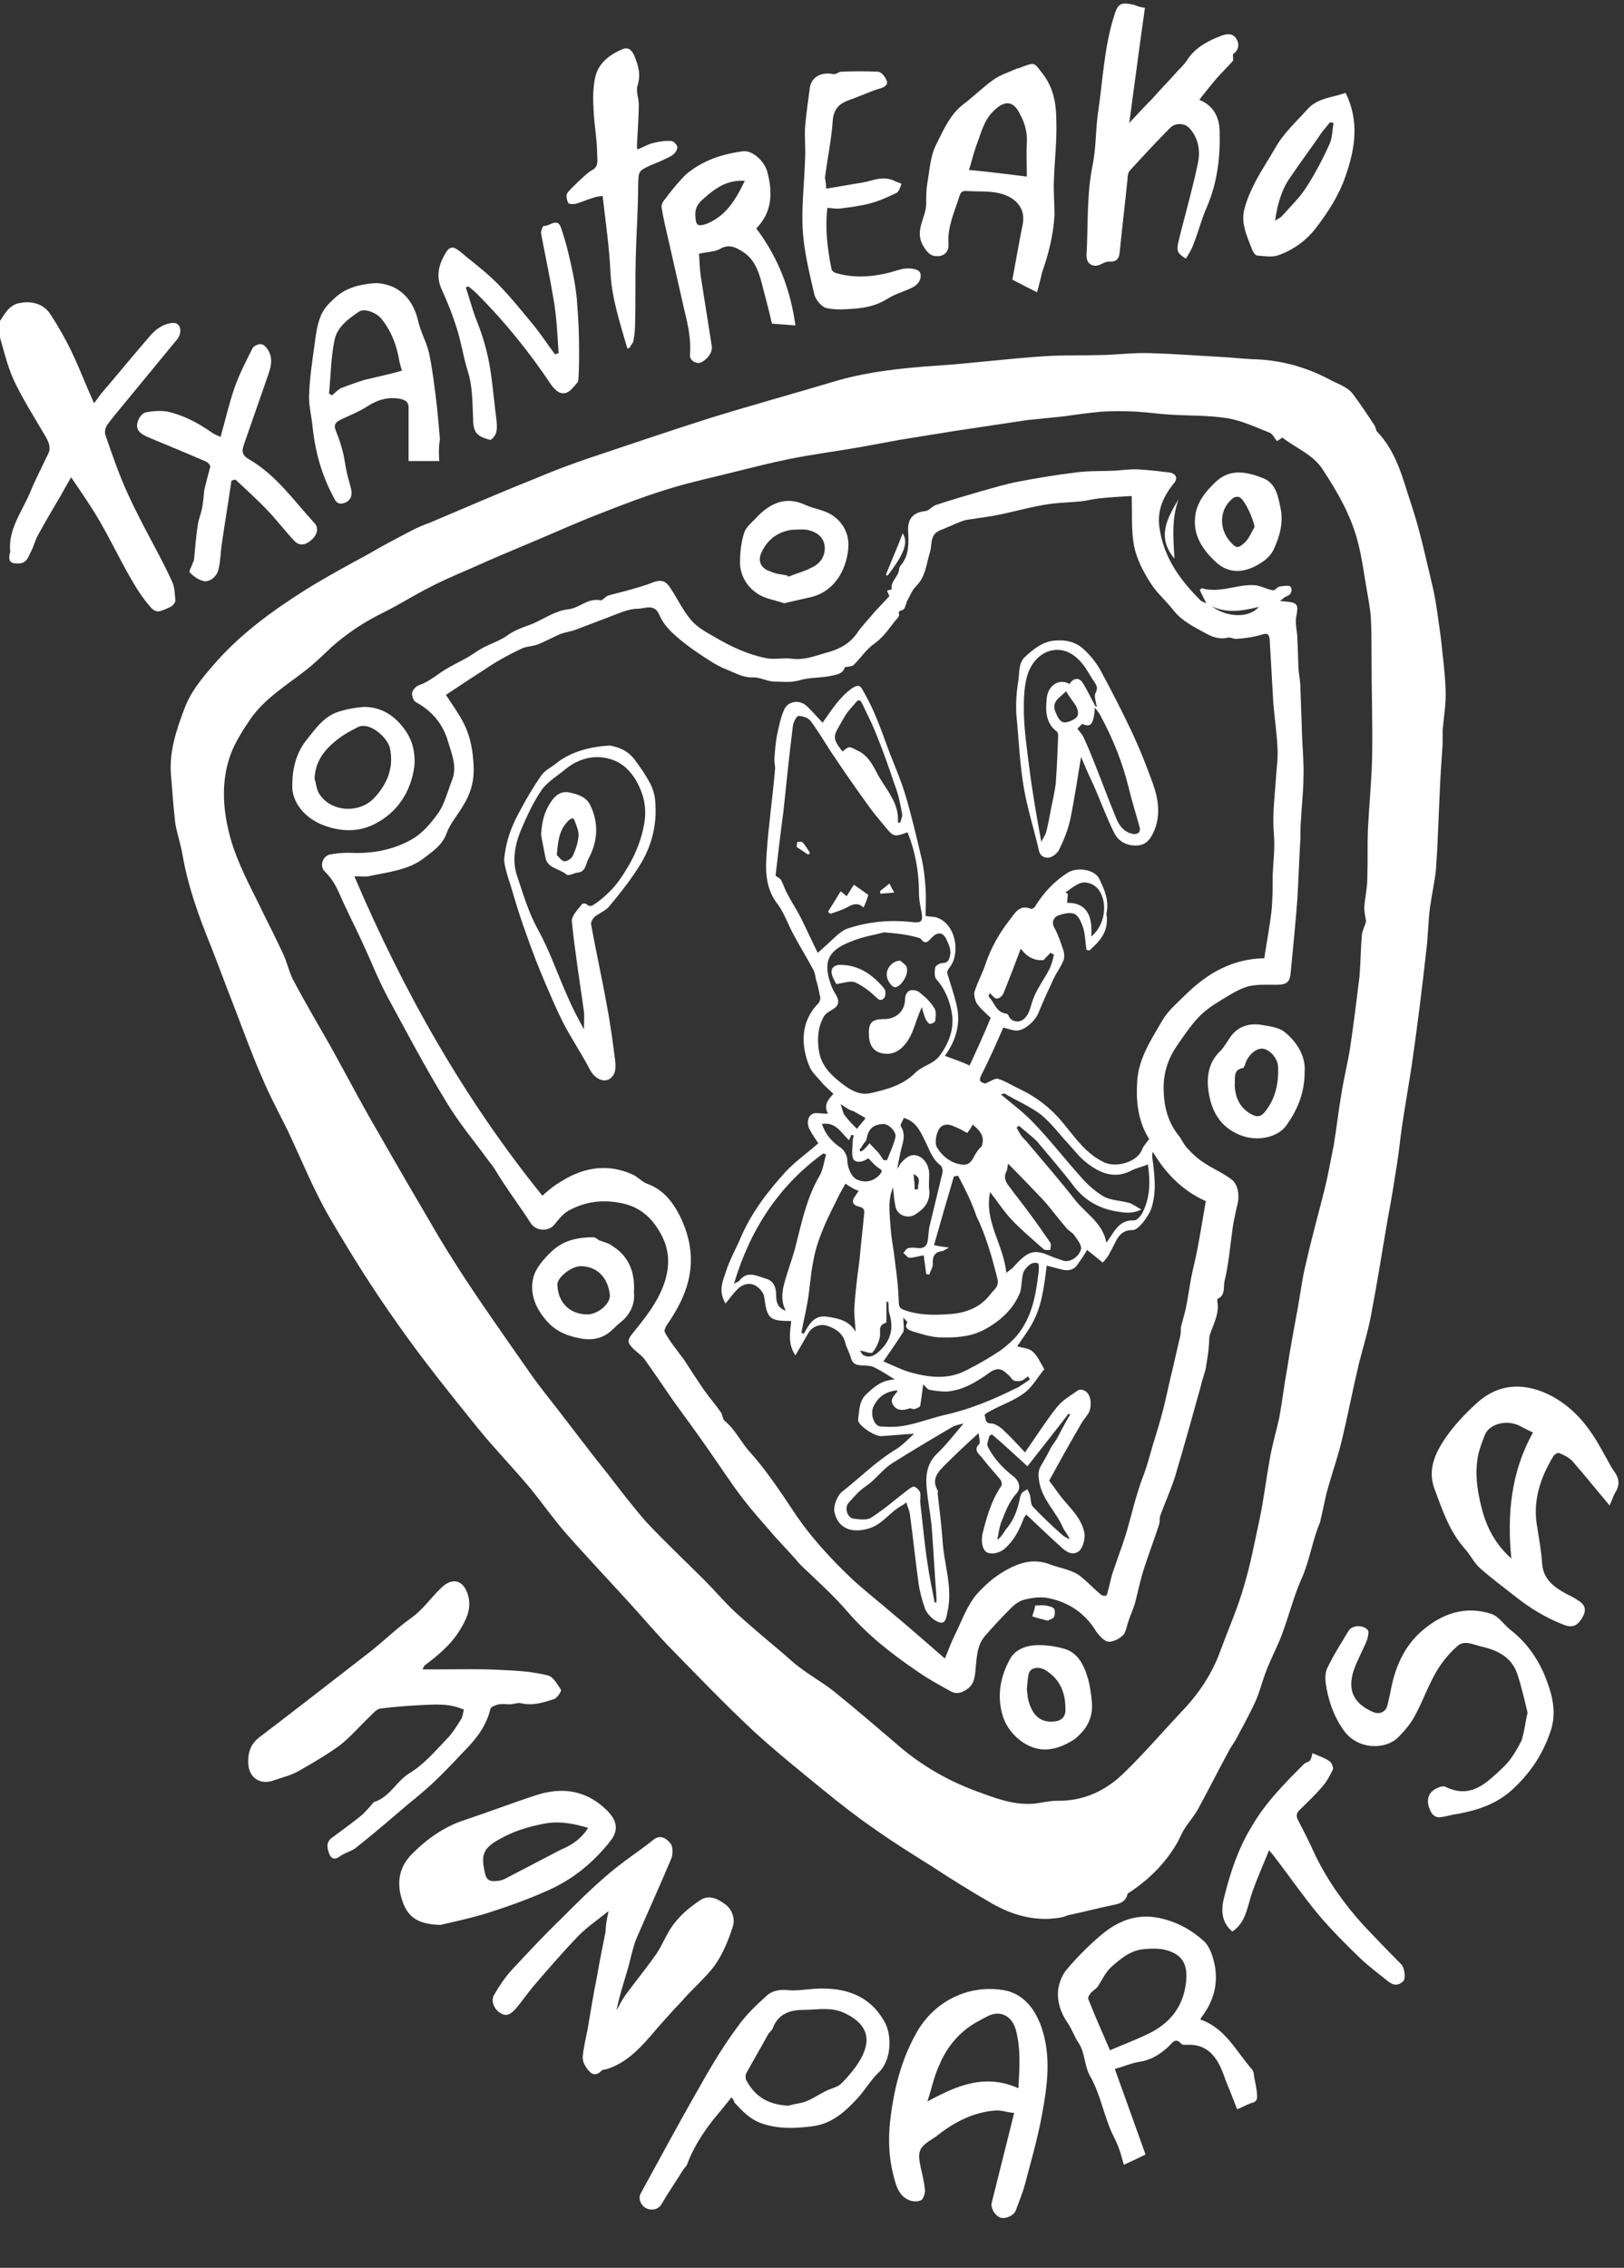 <?xml version="1.0" encoding="utf-8"?>
<!-- Generator: Adobe Illustrator 22.0.0, SVG Export Plug-In . SVG Version: 6.00 Build 0)  -->
<svg version="1.1" id="Capa_1" xmlns="http://www.w3.org/2000/svg" xmlns:xlink="http://www.w3.org/1999/xlink" x="0px" y="0px"
	 viewBox="0 0 269.5 376.3" style="enable-background:new 0 0 269.5 376.3;" xml:space="preserve">
<rect x="0" y="0" width="269.5" height="376.3" fill="#333333" stroke="none"/>
<style type="text/css">
	.st0{fill:#FFFFFF;}
	.st1{fill:#DDC14B;}
	.st2{fill:#D37100;}
	.st3{fill:#ACD761;}
	.st4{fill:none;stroke:#F7931E;stroke-width:15;stroke-linecap:round;stroke-linejoin:round;stroke-miterlimit:10;}
	.st5{fill:#D74971;}
	.st6{fill:none;stroke:#FFFFFF;stroke-width:15;stroke-linecap:round;stroke-linejoin:round;stroke-miterlimit:10;}
</style>
<g id="uUzJfe_1_">
	<g>
		<g>
			<path class="st0" d="M174,318.4c-3.6,0.1-6.8-1-9.8-2.8c-3.3-1.9-6.5-3.9-9.7-6c-3.2-2-6.4-4-9.5-6.2c-2.9-2-5.7-4.2-8.4-6.4
				c-3.9-3.2-7.9-6.4-11.7-9.9c-4.8-4.5-9.4-9.3-14.1-14.1c-1.9-2-3.7-4.1-5.5-6.1c-3.8-4.2-7.7-8.3-11.4-12.5
				c-2.2-2.5-4.1-5.3-6.2-7.8c-2.7-3.2-5.7-6.3-8.3-9.5c-4.6-5.7-9.2-11.4-13.4-17.4c-4-5.6-7.7-11.5-11.2-17.5
				c-2.7-4.6-4.7-9.6-7-14.5c-1.5-3-3.1-6-4.4-9.1c-1.7-3.9-3.1-7.8-4.6-11.7c-1.3-3.3-2.5-6.6-3.8-9.9c-2-4.9-3.8-9.9-4.7-15.1
				c-0.3-1.8-0.9-3.5-1.2-5.2c-0.3-2.6-0.5-5.2-0.7-7.8c-0.4-4,0.8-7.6,2.2-11.3c1-2.7,2.7-4.8,4.6-7c4.4-5.2,9.9-9.2,15.6-12.8
				c3.4-2.1,6.9-4,10.4-5.9c2.2-1.3,4.5-2.5,6.8-3.7c1.1-0.6,2.3-1.1,3.4-1.5c5.7-2.4,11.4-4.9,17.2-7.2c2.8-1.2,5.7-2.3,8.6-3.3
				c6.6-2.2,13.3-4.5,19.9-6.6c7-2.2,14-4.1,21-6.2c5.6-1.7,11.3-2.3,17-2.7c6.1-0.4,12.2-1.2,18.3-1.6c3.3-0.2,6.7-0.1,10-0.2
				c2.5-0.1,5.1-0.4,7.6-0.3c3.7,0.1,7.4,0.4,11.2,0.6c1.9,0.1,3.7,0.3,5.6,0.4c4.5,0.1,8.7,1.2,12.7,3.3c1.4,0.8,3.1,1.2,4.1,2.6
				c1.2,1.6,2.4,3.4,3.5,5.1c0.2,0.3,0.2,0.7,0.4,1c3.3,3.4,4.3,7.9,5.7,12.1c1.5,4.5,2.5,9.3,3.6,13.9c0.6,2.7,0.9,5.4,1.3,8.2
				c0.3,2.9,0.7,5.8,0.8,8.7c0.1,2.2-0.3,4.4-0.5,6.7c0,0.8,0,1.5,0,2.3c-0.2,2.8-0.4,5.7-0.5,8.5c-0.2,4.1-0.3,8.1-0.6,12.2
				c-0.2,2.1-0.7,4.2-1,6.4c-0.3,2.3-0.3,4.7-0.6,7c-0.7,6.4-1.5,12.7-2.4,19c-0.5,3.3-1.1,6.7-1.6,10c-0.3,2-0.5,4.1-0.8,6.1
				c-0.5,3.2-1,6.4-1.6,9.5c-0.9,5.2-1.7,10.4-2.7,15.6c-0.5,2.9-1.4,5.7-2.1,8.5c-1,4.2-1.8,8.4-2.8,12.6c-0.7,2.9-1.7,5.7-2.5,8.6
				c-0.4,1.6-0.7,3.3-1.1,4.9c0,0,0,0.1,0,0.1c-1.3,3-1.7,6.2-3,9.2c-1.4,3.1-2.2,6.4-3.4,9.6c-0.8,2.1-1.9,4.1-2.7,6.3
				c-0.6,1.6-1,3.3-1.7,4.8c-1,2.2-2.2,4.3-3.3,6.4c-0.3,0.5-0.6,0.9-0.9,1.4c-1.8,3.3-3.5,6.7-5.3,10c-0.6,1.1-1.5,2.1-2.2,3.2
				c-0.6,0.9-0.9,1.9-1.5,2.8c-1.8,3-4.3,5.5-7.2,7.5c-0.3,0.2-0.7,0.4-0.8,0.6c-0.3,1.3-1.3,1.6-2.4,1.8c-2.5,0.5-5,1.2-7.5,1.7
				C176.1,318.3,175,318.3,174,318.4z M211.9,73.2c-0.4-0.5-0.7-1.2-1.2-1.4c-2.3-0.9-4.6-2-7-2.4c-3.1-0.5-6.3-0.4-9.5-0.6
				c-1.9-0.1-3.8-0.4-5.7-0.5c-1.9-0.1-3.8-0.1-5.6,0c-2.2,0.2-4.4,0.5-6.5,0.8c-2,0.2-3.9,0.4-5.9,0.6c-4,0.6-8,1.2-12,1.8
				c-3.1,0.5-6.2,1-9.3,1.5c-2.2,0.4-4.3,0.8-6.5,1.2c-4,0.7-8,1.2-11.9,2c-2.9,0.6-5.7,1.3-8.5,2c-3.9,1-7.8,1.8-11.6,3
				c-3.9,1.2-7.8,2.7-11.6,4.2c-3.6,1.4-7.1,3-10.7,4.5c-3.3,1.4-6.7,2.8-10,4.3c-2.3,1-4.7,2-7,3.2c-2.6,1.3-5.1,2.9-7.7,4.2
				c-3.1,1.5-6,3.4-8.6,5.7c-1.5,1.4-2.9,2.8-4.6,4.1c-3.1,2.4-6.5,4.5-8.8,7.7c-1.3,1.9-2.6,3.9-3.4,6c-1.4,3.8-1.4,7.8-0.6,11.7
				c0.9,4.7,3.1,8.9,5.2,13.1c1.3,2.7,2.7,5.4,4,8.2c0.7,1.4,1,3,1.7,4.4c2,3.8,4.2,7.5,6.3,11.2c2.6,4.7,5.1,9.5,7.8,14.1
				c3.3,5.8,6.7,11.6,10.1,17.4c2.1,3.5,4.3,6.9,6.6,10.3c2.8,4.1,5.6,8.1,8.4,12.1c1.8,2.6,3.8,5,5.7,7.5c2.4,3.1,4.8,6.3,7.3,9.4
				c2.1,2.7,4.2,5.5,6.5,8.1c3.1,3.3,6.4,6.4,9.6,9.6c1.7,1.7,3.3,3.6,5,5.2c2.4,2.2,4.9,4.3,7.4,6.4c1.1,0.9,2.2,2,3.3,2.8
				c1.8,1.4,3.8,2.5,5.6,3.9c3.6,2.9,7.1,5.9,10.6,8.9c3.9,3.4,8.3,6,13.2,7.8c3,1.1,6,2.3,9.3,2.1c1.4-0.1,2.7-0.5,4.1-0.5
				c4.4,0.1,8.2-1.7,11.2-4.7c3.3-3.2,6.3-6.7,9.4-10c2.9-3,5.2-6.4,6.6-10.4c1.3-3.5,2.8-6.9,3.8-10.4c1.1-3.6,1.8-7.4,2.6-11.1
				c0.7-3.3,1.1-6.7,1.7-10c0.4-2.4,1.1-4.7,1.6-7c0.5-2.7,0.8-5.4,1.3-8.1c0.5-3.2,1.1-6.5,1.7-9.7c0.5-2.7,0.8-5.4,1.5-8.1
				c0.9-4,2-7.9,3-11.9c0.6-2.4,1-4.8,1.5-7.2c0.5-2.9,0.8-5.8,1.3-8.7c0.4-2.5,1-4.9,1.4-7.3c0.6-4,1.1-8,1.6-12.1
				c0.2-2.3,0.2-4.7,0.4-7c0.1-0.7,0.5-1.5,0.7-2.2c-0.1-0.7-0.3-1.5-0.3-2.3c0.1-1.6,0.5-3.2,0.5-4.8c0.1-2.7,0-5.4,0.1-8.1
				c0.2-4,0.6-8,0.7-12c0.1-5.7-0.1-11.3-0.1-17c0-2,0-4-0.1-6c-0.1-1.8-0.5-3.7-0.8-5.5c-0.4-2.3-0.7-4.7-1.3-7
				c-1.1-4.5-3.4-8.5-5.9-12.3c-1.6-2.5-4.4-3.5-6.7-5.3C212.4,72.9,212.1,73.1,211.9,73.2z"/>
		</g>
		<g>
			<path class="st0" d="M70.1,277c1,0,1.9,0,2.8,0c3.5,0,7-0.1,10.4,0.1c2.6,0.1,5.2,0.3,7.6,0.9c0.9,0.2,1.6,1.5,2.2,2.4
				c0.1,0.2-0.6,1.3-1.1,1.5c-1.8,0.6-3.6,1.2-5.6,0.7c-0.5-0.1-1.2,0.2-1.8,0.2c-0.6,0-1.2-0.1-1.8,0c-0.5,0.1-1.3,0.4-1.4,0.7
				c-0.7,3-2.5,5.2-4.6,7.3c-1.6,1.7-3.2,3.4-4.9,5c-1.3,1.2-2.7,2.4-4.1,3.5c-2.8,2.4-5.7,4.9-8.6,7.2c-0.8,0.7-2,0.9-2.9,1.6
				c-1,0.7-1.5,0-1.7-0.6c-0.3-0.8-0.5-1.8,0.4-2.5c1.6-1.2,3.3-2.4,4.9-3.7c0.7-0.6,1.3-1.3,1.9-2c0.1-0.1,0.2-0.3,0.3-0.3
				c2.6-0.8,3.7-3.5,5.9-4.8c2.3-1.4,4.2-3.6,6.1-5.6c1-1,1.7-2.2,2.4-3.3c0.3-0.4,0.3-1.1,0.5-1.6c-2.2-1-4.3-0.9-6.5-0.8
				c-2.5,0.1-4.9,0.3-7.4,0.6c-0.6,0.1-1.2,0.8-1.7,1.3c-1.7,1.6-3.2,3.4-5,4.8c-2.2,1.6-4.6,3-6.9,4.3c-1.2,0.7-2.6,1-4,1.5
				c-2.4,0.9-4.4-0.5-4.3-3.2c0-1.5,0.4-2.8,1.8-3.9c6.2-4.7,12.3-9.5,18.4-14.2c2.3-1.8,4.4-3.9,6.8-5.6c2-1.4,3.3-3.4,5-5
				c1.9-1.9,3.8-1.3,4.5,1.3c0.5,1.9-0.1,3.5-1.1,5.2c-1.5,2.7-3.8,4.6-6.2,6.4C70.5,276.3,70.3,276.6,70.1,277z"/>
		</g>
		<g>
			<path class="st0" d="M15.6,66.9c0.5-0.6,0.8-1.1,1.2-1.6c2.4-2.8,4.7-5.6,7.1-8.4c0.8-0.9,1.5-1.9,2.5-2.5
				c0.7-0.5,1.8-0.9,2.6-0.8c1.1,0.2,1.2,1.7,0.4,2.7c-3.1,3.8-6.2,7.5-9.3,11.3c-0.8,1-1.6,1.9-2.3,2.9c-0.3,0.4-0.5,1.2-0.3,1.7
				c1.1,3.2,2.2,6.4,3.6,9.5c1.4,3.1,3,6.1,4.6,9.1c1,1.9,2,3.8,2.9,5.8c0.4,0.9,0.4,2,0.5,3c0,0.4-0.4,0.9-0.8,1.1
				c-2.4,1.1-2.5,1.2-4.4-1.3c-1.2-1.6-2.2-3.4-3.2-5.2c-1.4-2.6-2.7-5.2-4.2-7.8c-1.4-2.4-3-4.7-4.7-7.2c-0.7,1.2-1.2,2.1-1.7,3
				c-1.3,2.2-2.6,4.4-3.8,6.6c-0.5,0.9-0.7,1.9-1.2,2.8c-0.4,0.9-0.8,2-2.2,1.9c-1.2,0-1.5-0.4-1.3-1.6c0-0.1,0.1-0.2,0.1-0.3
				C1.3,87.9,3.6,85,5,81.7c0.9-2.2,2-4.3,3-6.4c0.5-1,0.1-1.9-0.4-2.8c-1.8-3.1-3.8-6.2-5.3-9.4c-1.2-2.6-1.8-5.6-2.7-8.4
				c-0.1-0.2-0.1-0.6,0-0.8c1-1.5,1.8-3.3,3.6-3.6c1.9-0.4,4,0,5.2,1.9c1.3,2,2.5,4.1,3.5,6.2C13.2,61.1,14.2,63.8,15.6,66.9z"/>
		</g>
		<g>
			<path class="st0" d="M101,317.1c-1.9,1.5-3.6,2.7-5,4.1c-2.6,2.7-5.1,5.6-7.5,8.4c-1,1.2-1.9,2.5-2.9,3.7
				c-0.7,0.7-1.4,1.5-2.6,0.7c-1-0.6-1.6-2-1-3c0.8-1.4,1.8-2.9,2.9-4.1c2.7-2.9,5.4-5.8,8.2-8.5c2.5-2.5,5-5,7.7-7.3
				c2.4-2.1,5.1-3.8,7.6-5.8c1.2-1,2.2-0.2,2.8,0.5c0.5,0.5,0.5,1.8,0.2,2.6c-1.9,4.5-3.9,8.9-5.8,13.3c-0.6,1.5-0.9,3.1-1.3,4.6
				c-0.7,2.4-1.5,4.8-2,7.3c0.5-0.9,1-1.9,1.6-2.7c1.7-2.3,3.5-4.5,5.1-6.8c1.1-1.7,1.8-3.7,3.1-5.2c1.1-1.4,2.6-2.6,4.1-3.6
				c1.5-1,3-0.2,4.3,0.8c1.1,0.9,1.5,2.4,1.1,3.6c-0.7,2.2-1.6,4.4-2.9,6.3c-1.6,2.2-3.8,4-5.6,6.1c-1.8,1.9-3.5,3.8-5.2,5.8
				c-2,2.3-4.1,4.4-7.1,5.4c-0.3,0.1-0.8,0.1-1,0.3c-0.7,0.8-1.5,0.7-2,0.1c-0.6-0.6-1.1-1.5-1.1-2.3c0.1-1.5,0.5-3.1,0.8-4.6
				c0.5-3,1-6,1.6-9c0.4-2.4,0.9-4.8,1.4-7.3C100.5,319.5,100.7,318.4,101,317.1z"/>
		</g>
		<g>
			<path class="st0" d="M267.1,249.8c-2.1-2.5-4.1-5-6.2-7.4c-0.6-0.6-1.4-1-2.2-1.3c-0.2-0.1-0.7,0.2-0.9,0.5
				c-2.2,3.6-3.5,7.5-2.7,11.8c0.3,2,0.7,4,0.8,6c0.2,2.6,1.9,3.9,3.9,5c0.8,0.4,1.6,0.8,2.3,1.3c1.2,0.8,1.1,1.8,0.3,3
				c-1,1.5-2,1.3-3.4,0.7c-2.7-1.1-5.1-2.6-7.3-4.3c-2-1.6-4.2-3.2-6.1-4.9c-1-0.9-1.6-2.2-2.5-3.2c-2.6-2.9-3.8-6.6-5.1-10.1
				c-1.1-3.1,0.2-5.8,1.8-8.2c1.5-2.2,3.4-4.2,5.4-6c3.7-3.3,8.1-3.3,12.4-1c4,2.2,6.4,5.5,8.5,9.4c0.6,1,1.1,2.1,1.8,3.1
				c0.8,1.1,0.9,2.1,0.3,3.2C267.7,248.2,267.5,249,267.1,249.8z M254.4,237.7c-0.9-0.4-1.6-0.8-2.4-1.2c-2-0.9-4.8-0.3-5.6,1.6
				c-0.5,1.3-1,2.6-1.2,3.9c-0.4,2.5-0.1,5,0.5,7.5c0.8,3.6,2.3,6.6,5.1,9.1C250.1,251.4,250.7,244.3,254.4,237.7z"/>
		</g>
		<g>
			<path class="st0" d="M168.3,350.6c-1.2-0.1-2.2-0.5-3.2-0.4c-3.6,0.3-6.7,1.9-9.5,4.1c-0.2,0.2-0.4,0.3-0.7,0.5
				c-2.4,1.5-2.7,2.1-2.1,4.9c0.3,1.3,0.6,2.5,0.7,3.8c0,0.5-0.3,1.5-0.7,1.6c-0.6,0.3-1.5,0.2-2.1-0.1c-1.7-0.8-2.1-2.7-2.5-4.3
				c-0.7-2.8-0.8-5.7-0.5-8.6c0.6-5.3,1.8-10.3,4.5-15c2.9-5,8.4-7.8,14.2-6.9c3.3,0.5,5.3,3,6.4,6.1c1.7,4.9,1,9.8,0.1,14.7
				c-0.7,3.8-1.8,7.6-2.8,11.4c-0.4,1.5-1,2.9-1.5,4.3c-0.3,0.9-1.6,1.5-2.5,1.3c-1-0.3-1.8-1.7-1.5-2.6
				C165.8,360.6,167,355.8,168.3,350.6z M169,346.5c0.2-3.4,0.4-6.5-0.4-9.6c-0.5-2-2.2-3.4-4.4-2.5c-0.6,0.3-1.2,0.6-1.7,0.9
				c-3.1,1.6-5.3,4.2-6.6,7.3c-0.9,1.9-1.3,4-2,6.1C158.7,346.1,163.4,344,169,346.5z"/>
		</g>
		<g>
			<path class="st0" d="M190,1.3c-0.9,6.3-1.7,12.5-2.6,19.1c1.4-1.5,2.6-2.8,3.8-4c1.4-1.6,2.9-3.1,4.3-4.7
				c0.6-0.6,1.2-1.2,1.6-1.9c1.3-1.9,3.3-3,5.4-3.8c1-0.4,2.1-0.6,2.7,0.5c0.6,1,0.2,2-0.6,2.5c0,0.5,0.1,0.9,0,1.1
				c-0.9,1-1.8,1.9-2.7,2.9c-1,1.2-2,2.4-2.9,3.6c-0.2-0.1-0.3-0.2-0.5-0.4c0.2,0.2,0.4,0.3,0.6,0.4c2.4,1,3.3,3,3.3,5.4
				c0.1,4.2-0.4,8.3-2.1,12.3c-0.9,2-1.4,4.1-2.2,6.1c-0.3,0.9-0.8,1.7-1.3,2.5c-1.9-1.1-1.5-1.6-0.9-4.2c1-3.9,2.1-7.8,2.9-11.7
				c0.4-1.9,0.1-4-1.3-5.6c-0.8-1-2.4-1.1-3.3-0.2c-2.3,2.3-4.5,4.7-6.7,7.1c-0.3,0.3-0.4,1-0.4,1.5c-0.4,4-0.9,8.1-1.3,12.1
				c-0.1,1.2-0.7,1.6-1.8,1.5c-0.4,0-0.8,0.2-1.2,0.4c-1.3,0.7-2.5,0.1-2.5-1.4c0.3-5,0-10,1-14.9c0.6-2.9,0.5-5.8,0.9-8.7
				c0.8-5.3,1-10.7,2.6-15.9c0.7-2.3,1-2.6,3.4-2.1C188.9,1.1,189.3,1.2,190,1.3z"/>
		</g>
		<g>
			<path class="st0" d="M205.3,350c-0.6-1.5-1.1-2.9-1.7-4.3c-0.3-0.7-0.5-1.4-0.8-2.1c-1.1-2.7-2.8-4.5-5.9-4.3
				c-0.3,0-0.6,0-0.8-0.1c-1-1.2-1.5-0.3-2.2,0.4c-1.3,1.2-2.8,2.2-4.7,2.5c-1.4,0.2-2.7,0.8-4.2,1.2c1.7,4.7,3.4,9.5,5.1,14.2
				c-1.2,0.6-2.3,1.1-3.6,1.7c-0.3-1.1-0.6-2.2-1-3.2c-0.4-1-1-2-1.4-3.1c-1.1-2.8-1.7-5.8-3.2-8.4c-1-1.8-0.8-3.8-1.9-5.5
				c-0.7-1-1.1-2.3-1.8-3.3c-1.2-1.7-1.8-3.6-1.6-5.6c0.2-1.2,0.7-2.5,1.5-3.4c1.7-2,3.6-3.9,5.6-5.6c4-3.4,8.1-4,13.1-1.7
				c1.5,0.7,2.9,1.7,4.1,2.8c0.6,0.6,1,1.5,1.3,2.4c1.2,3.7,0.5,7.1-1.8,10.1c-0.1,0.1-0.1,0.2-0.2,0.4c4.1,1.4,5.9,5.2,8.5,8.2
				c0.3,0.3,0.4,0.8,0.4,1.2c0.2,1,0.4,1.9,0.5,2.9c0,0.5,0.2,1.2-0.7,1.5C207.3,349,206.5,349.5,205.3,350z M184.2,340.2
				c2.3-1,4.5-1.8,6.7-2.9c3.3-1.7,5.4-4.3,5.9-8.2c0.4-3.2-0.6-4.9-3.6-5.6c-1-0.2-2-0.2-3.1-0.1c-2.4,0.1-4.1,1.6-5.7,3
				c-0.9,0.8-1.5,2.1-2.2,3.2c-0.3,0.4-0.8,0.7-1.2,1.1c-0.2,0.3-0.5,0.7-0.4,1C181.7,334.5,182.9,337.2,184.2,340.2z"/>
		</g>
		<g>
			<path class="st0" d="M253.5,284.2c-0.5-2.1-1-4.3-1.7-6.4c-0.9-2.8-3.3-4-6-4.6c-1.3-0.3-2.8-1.1-3.9-0.1
				c-1.4,1.2-2.6,2.7-3.5,4.2c-1.4,2.4-2.3,5-3.6,7.4c-0.7,1.3-1.7,2.5-2.8,3.6c-2,2-6.7,2.2-9.1-1.3c-1.6-2.3-2.5-4.9-2.9-7.7
				c-0.1-0.8-0.1-1.8,0.3-2.6c1-2.1,2.3-4.1,3.5-6.1c0.6-1,2.5-1,3.2-0.1c0.2,0.3,0,1.1-0.1,1.5c-0.7,1.8-1.7,3.5-2.3,5.3
				c-1,3.3,0.1,5.4,3.3,6.8c1,0.4,2,0,2.3-1c0.2-0.7,0.3-1.4,0.5-2.1c0.7-4.1,2.2-7.8,5.4-10.5c3.3-2.8,7.1-4.1,11.4-2.7
				c1.2,0.4,2.1,1.8,3.1,2.6c3,2.3,5,5.4,6.2,8.8c0.9,2.5,1.5,5.2,0.5,8.1c-1.3,3.9-3.5,7.1-6.5,9.8c-2.6,2.3-5.7,3.3-9,3.9
				c-0.9,0.1-1.7,0.4-2.6,0.5c-1,0.2-1.6-0.4-1.9-1.2c-0.5-1.1-0.5-2.3,0.4-3.1c0.6-0.5,1.7-1,2.2-0.7c4.3,2.1,6.9-0.8,9.5-3.2
				c1.3-1.2,2.3-2.9,3.1-4.5C253,287.3,253.1,285.8,253.5,284.2z"/>
		</g>
		<g>
			<path class="st0" d="M73.1,319.4c-3.8-0.1-5.5-1.3-6.4-4.2c-0.9-2.8-0.5-5.4,1.7-7.6c2.5-2.5,5.3-4.5,8.7-5.6
				c3.9-1.3,7.8-2.8,11.8-4.1c4.2-1.4,8.1-0.9,11.4,2.1c2,1.8,2.6,3.5,0.9,5.6c-2.8,3.5-6.1,6.2-10.1,8c-3.3,1.5-6.7,2.7-10.1,3.8
				C78.1,318.3,75.2,318.9,73.1,319.4z M97.6,303.3c-2.3-0.7-4.6-1.1-6.7-0.8c-2.4,0.4-5,1.1-7.1,2.2c-3.6,1.8-4.1,2.8-3.3,6.2
				c0.3,1.3,1.1,1.3,2,1.2c0.5,0,1-0.2,1.4-0.4c3.1-1.6,6.1-3.2,9.2-4.8C94.8,306.2,96.4,305.2,97.6,303.3z"/>
		</g>
		<g>
			<path class="st0" d="M172.1,48.5c-1.4-0.7-2.8-1.4-4.1-2.1c0.6-3.2,1.1-6.1,1.7-9.1c0.7-3.5-2.2-5.1-4.8-5.4
				c-1.4-0.2-2.9-0.1-4.4-0.2c-0.8-0.1-1.1,0.2-1.3,0.9c-0.8,2.6-2,5-1.8,7.9c0.1,1.2-0.7,2.1-2,2c-1,0-1.6-0.7-2.2-1.7
				c-1.5-2.6,0.5-4.7,0.5-7c0-1.2,0-2.3,0.2-3.5c0.4-2.2,0.5-4.5,1.5-6.4c1.2-2.4,2.3-5,4.6-6.7c1.7-1.3,3.2-2.8,4.9-4
				c1.1-0.8,2.5-1.2,3.8-1.8c0.3-0.1,0.6-0.1,0.9-0.3c2.2-0.8,2-0.7,3.4,1.1c1.9,2.4,2.3,5.2,2.3,8c0.1,3.2-0.3,6.5-0.4,9.7
				c-0.1,1.9,0.1,3.9,0.1,5.8c-0.2,3.3-1,6.5-2.1,9.6C172.7,46.3,172.4,47.3,172.1,48.5z M170.4,29.3c0-1.9-0.1-3.8,0-5.6
				c0.1-1.7-0.3-3.2-1.1-4.7c-1-2.1-2.4-2.6-4.4-0.6c-1.7,1.6-2.1,3.8-2.9,5.8c-0.5,1.4-0.8,2.8-1.2,4
				C164.1,28.5,167.1,28.9,170.4,29.3z"/>
		</g>
		<g>
			<path class="st0" d="M121.4,348c-1.1,1.4-2.1,2.6-3.1,3.8c-1.8,2.3-3.3,4.7-4.3,7.4c-0.2,0.4-0.6,0.7-0.8,1.1
				c-1.1,1.8-2.3,3.5-3.4,5.4c-0.5,0.9-1.6,1.2-2.6,0.7c-0.9-0.5-1.3-1.6-0.9-2.4c3.3-6,6.5-12,9.9-17.9c1.9-3.4,3.9-6.7,6.2-9.8
				c1.4-2,3.2-3.7,5-5.3c0.7-0.6,1.9-0.9,3.1-0.8c1.5,0.2,3.1-0.1,4.7-0.2c4.9-0.3,9.1,1,11.6,5.5c1.2,2.1,1.2,6.2-0.9,8.3
				c-1.5,1.4-2.5,3.3-4,4.8c-1.9,2-4,3.8-7,4.2c-2.9,0.4-5.8,0.5-8.6-0.5c-1.9-0.7-3.1-2-4.4-3.4C121.8,348.6,121.7,348.4,121.4,348
				z M130.8,349.4c0.5-0.1,1.1-0.3,1.8-0.4c1.8-0.3,3.2-1.5,4.8-2.2c0.7-0.3,1.5-0.5,2-0.9c1-0.9,1.9-2,2.7-3.1
				c2.3-3.3,2.7-6.4-1.6-8.6c-2.4-1.3-4.8-0.7-7.2-0.7c-2.1,0-4.1,0.6-5,2.9c-0.1,0.4-0.5,0.7-0.8,1.1c-1.2,2.2-2.5,4.4-3.7,6.6
				c-0.1,0.2-0.1,0.7,0,1C125.3,347.9,127.4,349.2,130.8,349.4z"/>
		</g>
		<g>
			<path class="st0" d="M72.9,76.5c-1.7,0-3.4,0-5.1,0c0-2.6,0-5.1,0-7.6c0-0.5,0-1,0-1.5c-0.1-0.7-0.5-1-1.3-1.2
				c-2-0.4-3.8,0.1-5.5,1.2c-1.4,0.9-2.9,1.5-4.4,2.2c-0.8,0.4-1.3,0.8-0.9,1.8c0.5,1.2,0.9,2.4,1.2,3.6c0.3,1.2,0.4,2.4,0.7,3.6
				c0.2,0.9,0.5,1.8,0.7,2.7c0.2,1-0.2,1.9-1.3,2.2c-1.1,0.3-1.4-0.5-1.8-1.3c-2-3.8-3-7.8-3.4-12c-0.2-1.6-0.6-3.2-0.5-4.8
				c0.1-2.7,0.5-5.4,0.9-8.2c0.2-1.6,0.4-3.2,1-4.7c0.4-1.1,1.3-2.1,2.2-2.9c1.8-1.8,4.2-2.4,6.6-2.6c1-0.1,2.2,0.2,3.2,0.6
				c2.3,1.1,3.6,3.1,4.2,5.7c0.4,1.8,1.4,3.5,1.8,5.3c0.5,2.3,0.8,4.8,1.1,7.1c0.3,2.4,0.5,4.7,0.7,7.1
				C72.8,74.2,72.8,75.4,72.9,76.5z M66.7,61.5c-0.2-0.7-0.3-1-0.4-1.4c-0.4-2.6-1.3-5.1-3-7.2c-0.8-1-2.8-1.8-3.7-1.2
				c-1.8,1.2-3.7,2.6-4.1,4.8c-0.6,2.9-0.6,5.9-0.9,8.8c0.2,0.1,0.3,0.2,0.5,0.3c0.5-0.4,0.9-0.9,1.5-1.2c1.3-0.5,2.7-1,4-1.4
				C62.7,62.5,64.7,62.1,66.7,61.5z"/>
		</g>
		<g>
			<path class="st0" d="M125.5,37.9c3.7,4.9,5.7,10.3,6.5,16.1c-1.3-0.1-2.6-0.2-3.9-0.3c-0.4-1.8-0.9-3.7-1.4-5.6
				c-0.6-2.4-1.2-4.9-3.4-6.3c-1.1-0.7-2.3-1.4-3.8-0.5c-0.9,0.5-2.2,0.5-3.5,0.8c0.1,1.2,0.1,2.5,0.3,3.8c0.6,3.8,1.2,7.6,1.8,11.4
				c0.2,1.2-0.6,2.1-1.5,2.7c-0.8,0.6-2.2-0.1-2.1-1.1c0.2-2.5-0.3-4.9-0.9-7.3c-0.9-4-1.8-7.9-2.7-11.9c-0.4-1.7-0.8-3.4-1.1-5.2
				c-0.1-0.5,0.2-1.1,0.6-1.5c0.8-1.1,1.7-2.2,2.7-3.3c0.5-0.6,1.1-1.1,1.7-1.5c2.5-1.8,5.4-2.7,8.5-3.1c1.4-0.2,3.4,1.4,4,3.3
				C128.3,32,128.1,35.3,125.5,37.9z M123.6,30c-3.1-0.2-5.1,1.4-7,3.1c-1,0.9-1.3,1.7-1.2,2.9c0.1,1.4,0.4,1.6,1.7,1.2
				C120.5,35.9,122.1,33.1,123.6,30z"/>
		</g>
		<g>
			<path class="st0" d="M38.4,79.8c-0.5,3.5-1.1,7-1.6,10.5c-0.2,1.3-0.2,2.7-0.5,4c-0.2,1.3-1.5,2.4-2.6,2.1
				c-0.8-0.2-1.6-0.8-2.2-1.4c-0.2-0.2,0.3-1,0.5-1.6c0.1-0.2,0.2-0.4,0.2-0.6c0.2-1.8,0.3-3.7,0.6-5.5c0.1-1,0.5-1.9,0.7-2.8
				c0.2-1,0.3-2.1,0.4-3.2c0.1-0.4,0.2-0.8,0.3-1.2c0.2-0.9,0.5-1.8,0.7-2.7c0-0.2-0.4-0.7-0.7-0.8c-3.2-1.4-6.4-2.7-9.5-4
				c-0.7-0.3-1.5-0.7-1.8-1.3c-0.5-0.9,0.3-2.7,1.4-2.9c1.1-0.2,2.4-0.3,3.5-0.1c2.7,0.6,5.1,1.9,7.4,3.5c0.4,0.3,0.8,0.4,1.4,0.7
				c0.8-2.8,1.4-5.5,2.3-8.1c0.8-2.3,1.9-4.4,3-6.6c0.2-0.4,0.9-0.7,1.4-0.7c0.4,0,0.9,0.5,1.2,1c0.9,1.5,0.4,3-0.1,4.4
				c-1.3,3.7-2.6,7.5-3.9,11.2c-0.4,1.1-0.4,1.8,0.8,2.5c4.5,2.6,7.4,6.8,10.8,10.5c0.8,0.8,0.6,1.8-0.1,2.6
				c-1.2,1.2-2.3,1.4-3.2,0.4c-1.5-1.6-2.8-3.3-4.3-4.9c-1.7-1.8-3.6-3.5-5.4-5.2C38.7,79.6,38.6,79.7,38.4,79.8z"/>
		</g>
		<g>
			<path class="st0" d="M92.7,58.6c-0.2-2.9-0.3-5.8-0.8-8.7c-0.6-3.7-1.4-7.4-2.1-11.1c-0.1-0.4,0.3-1.3,0.4-1.3
				c1,0.1,2.3-1.5,2.9,0.3c0.8,2.3,1.4,4.8,1.9,7.2c0.4,1.9,0.7,3.8,0.8,5.7c0.2,2.4,0.3,4.9,0.3,7.4c0,1.5,0,3-0.1,4.5
				c0,0.3,0,0.8-0.3,1c-0.5,0.6-1.1,1.4-1.8,1.6c-1,0.3-1.8-0.5-2.4-1.3c-3.6-5.4-7.7-10.5-12.3-15.1c-0.5-0.5-1-0.9-1.5-1.3
				c-0.1,0.1-0.2,0.1-0.4,0.2c0.6,1.8,1.1,3.7,1.8,5.5c1.3,3.2,2.1,6.4,2.5,9.8c0.3,2.3,0.5,4.5,0.8,6.8c0.1,1.2,0.2,2.4-1,3.2
				c-2.4-0.6-2.9-1.3-2.9-3.8c-0.1-2.5-0.1-5-0.8-7.4c-0.8-2.4-1.1-4.9-1.9-7.3c-0.7-2.3-1.6-4.5-2.6-6.7c-0.9-2.2-0.3-4.1,0.8-5.9
				c0.7-1.1,1.3-1,2.3-0.2c2,1.7,4.2,3.3,6.1,5.2c2.2,2.2,4.1,4.6,6.1,7c1.3,1.6,2.4,3.3,3.6,4.9C92.4,58.7,92.6,58.6,92.7,58.6z"/>
		</g>
		<g>
			<path class="st0" d="M104.1,57.8c-1.2-4.2-2.6-8.3-2.8-12.7c-0.2-4.2-0.8-8.3-1.3-12.6c-0.5,0.1-1,0.1-1.5,0.3
				c-1,0.3-1.9,0.7-2.9,1c-0.4,0.1-1.1,0.1-1.3-0.1c-0.2-0.4-0.4-1.2-0.2-1.6c0.5-0.7,1.2-1.3,1.8-1.9c0.8-0.7,1.5-1.5,2.4-2
				c1.1-0.6,0.8-1.7,0.8-2.5c0-2.5-0.5-5-0.6-7.5c-0.1-1.7-0.1-3.4,0.2-5c0.4-2.5,2.2-4,4.5-5c0.9-0.4,1.5-0.1,2,0.9
				c0.7,1.7,1.2,3.2,0.6,5.1c-0.3,0.9,0.2,2.1,0.2,3.1c0,2.3-0.2,4.6-0.3,6.9c0,0.2,0,0.3,0.1,0.6c1-0.4,1.8-0.9,2.7-1.1
				c0.9-0.2,1.9-0.4,2.9-0.3c0.4,0,1,0.7,1,1c0,0.5-0.4,1.1-0.9,1.4c-1.2,0.7-2.5,1.2-3.7,1.7c-1.9,0.9-1.8,1-1.9,3
				c0,4.1-0.3,8.2-0.4,12.2c-0.1,3.6,0,7.2-0.1,10.8c0,1-0.1,2.1-0.3,3.1c0,0.3-0.4,0.6-0.5,0.9C104.5,57.8,104.3,57.8,104.1,57.8z"
				/>
		</g>
		<g>
			<path class="st0" d="M217.8,290.9c1.1,0.5,2.1,0.8,2.9,1.4c0.3,0.2,0.6,1,0.5,1.3c-0.5,1-1,2-1.8,2.9c-1.2,1.4-2.5,2.6-3.8,3.9
				c-0.5,0.5-0.5,1-0.2,1.6c1,1.9,2,3.9,2.9,5.9c2.1,4.3,4.9,8.2,8.1,11.7c2,2.1,4,4.2,6.1,6.3c0.6,0.6,0.8,2.3,0.4,2.8
				c-0.8,0.8-1.6,0.8-2.5,0.1c-1.5-1.2-3.1-2.4-4.5-3.7c-2.5-2.4-4.9-4.8-7.1-7.4c-2.5-3-4.7-6.2-7-9.2c-0.3-0.4-0.6-0.8-1.2-1.5
				c-1,2.5-2,4.7-2.8,7c-0.8,2.3-1,5-3.3,6.5c-1.9-1.6-1.9-3.7-1.3-5.9c1-4,2.3-7.9,4.5-11.5c2.3-4,5.5-7.2,8.7-10.4
				c0.3-0.3,0.8-0.3,1-0.6C217.6,291.8,217.7,291.4,217.8,290.9z"/>
		</g>
		<g>
			<path class="st0" d="M137.1,31.3c2-0.3,4-0.7,6-1c1.7-0.3,3.4-1.2,5.3-0.3c0.4,0.2,0.8,0.3,1.2,0.5c-0.2,0.5-0.4,1.3-0.8,1.5
				c-1.5,0.7-3,1.4-4.6,1.8c-1.6,0.4-3.2,0.6-4.8,0.8c-0.7,0.1-1.3-0.1-2.1-0.1c-0.4,3.4,0,6.8,0.7,10.2c0.1,0.3,0.4,0.5,0.7,0.6
				c2.7,0.8,5.5,0.7,8.2,0.1c1-0.2,2-0.6,3-0.8c0.7-0.1,1.6-0.1,2.3,0.2c1,0.4,0.7,2.1-0.6,2.8c-1.3,0.7-2.9,1.1-4.2,1.9
				c-1.7,1.1-3.4,1.5-5.3,1.7c-1.7,0.1-3.4,0.3-5-0.1c-0.8-0.2-1.8-1.4-2-2.4c-0.8-3.5-1.7-7.1-1.9-10.7c-0.2-3.9,0.3-7.8,0.4-11.7
				c0.1-1.7-0.1-3.5,0-5.2c0.2-2.2,0.5-4.4,0.8-6.6c0.3-1.8,2-2.6,3.9-2.2c0.4,0.1,0.9-0.4,1.3-0.4c2-0.1,4.1-0.1,6.1,0
				c0.5,0,1.2,0.8,1.4,1.4c0.3,0.5,0,1-0.8,1.3c-1.8,0.5-3.6,1.4-5.4,2c-1.6,0.6-2.5,1.4-2.7,3.3c-0.2,3.2-0.9,6.4-1.3,9.6
				C137,30.1,137.1,30.6,137.1,31.3z"/>
		</g>
		<g>
			<path class="st0" d="M223.3,15.4c2.3,4.7,1.6,9.2,0,13.8c-1.1,3.2-2.9,6-4.9,8.6c-1.6,2.1-3.8,3.7-6.4,4.6c-1,0.3-2.3,0.1-3.4,0
				c-0.4-0.1-0.7-0.7-0.9-1.2c-0.8-2.1-1.8-4.2-1.2-6.5c0.4-1.6,1.1-3.1,1.8-4.5c1-1.9,2.2-3.7,3.3-5.6c1.4-2.5,3.5-4.4,5.4-6.5
				C218.7,16.2,221.2,16.2,223.3,15.4z M221.3,20.4c-0.2,0-0.4-0.1-0.6-0.1c-0.4,0.5-0.9,1.1-1.3,1.6c-1.7,2.5-3.5,4.9-5.2,7.4
				c-1.5,2.1-2.2,4.5-2.6,7.3c0.5-0.3,0.9-0.5,1.1-0.7c1.4-1.6,2.9-3,4-4.7c1.5-2.3,2.8-4.8,3.9-7.2
				C221.1,22.9,221.1,21.6,221.3,20.4z"/>
		</g>
		<g>
			<path class="st0" d="M147.2,98c0.3-0.1,0.8-0.2,0.8-0.2c-0.3-1.3,1.1-2.1,1.2-3.3c0-0.2,0.1-0.5,0.3-0.7c1.4-1.7,1.3-3.7,1.2-5.7
				c-0.1-2.1,0.9-3.1,2.9-3.3c0.6-0.1,1.1-0.8,1.7-1c2.4-0.8,4.8-1.5,7.2-2.2c2.2-0.6,4.4-1.3,6.6-1.7c3.1-0.6,6.2-1.1,9.4-1.5
				c2.2-0.3,4.4-0.2,6.5-0.3c1.4-0.1,2.7-0.3,4.1-0.2c1.7,0.1,3.3,0.3,5,0.5c1.1,0.2,1.4,1,0.7,1.8c-1.7,2.1-2.8,4.4-2.4,7.3
				c0.7,5,3.4,8.7,6.8,12.1c0.2,0.2,0.5,0.3,1,0.5c-0.5-0.9-0.8-1.6-1.1-2.2c0.2-0.2,0.3-0.3,0.3-0.3c3,0.9,5.9-0.7,8.8-0.5
				c1,0.1,1.9,0.6,2.8,0.8c0.2,0,0.4,0.1,0.5,0c0.3-0.2,0.6-0.6,1-0.6c0.6-0.1,1.6-0.2,1.7,0.1c0.3,0.6,0.1,1.3-0.8,1.6
				c-0.3,0.1-0.5,0.4-1,0.7c0.5,0.1,0.7,0.1,0.9,0.1c2.1,0.2,2.2,0.5,1.8,2.6c-0.2,1.2,0.2,2.4,0.2,3.7c0.1,1.7,0.1,3.4,0.2,5.1
				c0.1,1,0.3,2,0.3,2.9c0.1,2.9,0.2,5.7,0.3,8.6c0.1,2.1,0.3,4.3,0.2,6.4c0,2.3-0.3,4.6-0.4,6.9c-0.1,1-0.1,2-0.1,3.1
				c-0.2,3.3-0.3,6.7-0.5,10c-0.3,4-0.7,8.1-1.1,12.1c-0.1,1.7-0.6,2.2-2.3,2.2c-1.6,0-3.4-0.1-4.9,0.3c-1.6,0.5-3.1,1.5-4.6,2.4
				c-1.3,0.8-2.6,1.7-3.6,2.8c-1.3,1.4-2.3,2.9-3.4,4.5c-1.5,2.1-2.3,4.5-2.3,7.1c0,2.8,0.6,5.5,2.4,7.8c0.6,0.7,0.9,1.6,1.6,2.3
				c0.8,0.9,1.7,1.7,2.8,2.4c1.5,1,3.2,1.7,4.6,2.8c0.6,0.5,1,1.6,1,2.5c0.1,1-0.3,2-0.5,3.1c-0.2,0.9-0.4,1.9-0.5,2.8
				c-0.4,2.8-0.6,5.6-1.3,8.4c-0.2,0.9,0.2,2.3-1.1,2.9c-0.1,0-0.1,0.3-0.1,0.4c0.4,2-0.6,3.7-1.2,5.5c-0.2,0.6-0.1,1.3-0.2,2
				c-0.1,1.2-0.3,2.4-0.5,3.6c-0.2,1-0.6,1.9-0.8,2.9c-1.4,5-2.8,10.1-4.3,15.1c-0.7,2.2-1.7,4.4-2.5,6.6c-0.1,0.4,0,0.8-0.1,1.2
				c-0.8,2.5-1.8,5.1-2.6,7.6c-0.6,1.9-1,3.9-1.5,5.8c-0.3,0.9-0.7,1.8-1,2.7c-0.3,0.8-0.4,1.8-0.9,2.4c-0.6,0.6-1.7,1.2-2.5,1.1
				c-0.7-0.1-1.5-1-2-1.7c-1.8-3-4.5-4.8-7.8-5.5c-1.3-0.3-2.7-0.1-4,0.2c-0.9,0.2-1.7,0.8-2.3,1.4c-1.5,1.5-2.9,3-4.3,4.6
				c-1.4,1.6-1.4,3.6-1.6,5.5c-0.1,1.2-0.2,2.5-1.3,3.3c-0.9,0.7-1.9,1-2.9,0.4c-2-1.1-4-2.2-5.8-3.5c-4.1-2.8-7.9-5.8-11.2-9.6
				c-2.3-2.7-5-5.1-7.6-7.6c-0.3-0.3-0.7-0.7-1-1.1c-1.5-1.7-3.1-3.3-4.6-5.1c-1.4-1.6-2.9-3.3-4.2-5c-2-2.6-3.8-5.4-5.7-8.1
				c-2-2.9-4.1-5.7-6.1-8.5c-1.5-2.2-3-4.4-4.5-6.5c-0.5-0.7-1.3-1.2-1.9-1.8c-1.1-1.1-1-1.5,0-2.7c1.6-2,3.3-4.1,4.4-6.4
				c1.4-2.9,2-6.1,0.5-9.3c-1.3-2.7-3.2-4.8-6.2-5.6c-3.1-0.8-6.2-0.6-9.1,0.9c-1.1,0.5-1.9,1.5-2.7,2.5c-1,1.2-3,1.1-3.9-0.2
				c-1.6-2.5-3.4-4.9-5-7.4c-0.6-0.9-1.1-1.9-1.8-2.7c-2.4-3.3-5.1-6.5-7.2-10c-3.5-5.7-6.6-11.6-9.8-17.5c-1.6-3-2.8-6.1-4.2-9.1
				c-1.3-2.8-2.7-5.5-3.9-8.3c-0.6-1.3-1.3-2.4-2.3-3.4c-0.9-0.8-0.4-2.5,0.8-2.8c1-0.2,2.1-0.3,3.2-0.3c3.7,0.2,7.2-0.4,10.4-2.2
				c1.8-1,3.3-2.8,4.5-4.5c1-1.5,1.5-3.5,2.2-5.3c0.9-2.2,0-4.3-0.6-6.3c-0.8-2.9-2.6-5.2-5.4-6.7c-0.4-0.2-0.7-1.1-0.6-1.6
				c0.1-0.4,0.6-1,1.1-1.2c1.2-0.4,2.2-1.1,3.2-1.8c1.6-1.2,3.5-2,5.2-3c0.8-0.5,1.6-1.1,2.4-1.5c1.4-0.7,2.9-1.2,4.1-2.1
				c1.3-0.9,2.7-1.3,4-1.8c2-0.9,3.9-2.2,5.9-2.4c1.9-0.2,3.2-1.9,5.3-1.5c0.4,0.1,0.9-0.7,1.4-0.8c1.4-0.4,2.8-0.7,4.1-1.1
				c1-0.3,2.1-0.6,3.1-1c1.5-0.6,2.3-0.4,3.2,1.1c1.1,1.7,2,3.6,3.3,5.1c1,1.2,2.5,2,3.9,2.8c2.7,1.6,5.5,2.9,8.5,3.5
				c1.4,0.3,2.9-0.1,4.3,0.1c2.2,0.3,4.2-0.6,6.1-1.1c1.8-0.5,3.5-1.4,4.7-3.1c0.8-1.2,1.9-2.3,2.8-3.4c0.8-0.9,1.7-1.8,2.6-2.8
				C147.3,98.3,147.3,98.2,147.2,98z M180.8,157.7c-0.2,0-0.3,0-0.5-0.1c-0.2-1.2-0.2-2.4-0.5-3.5c-0.3-0.9-0.7-2-1.4-2.4
				c-0.7-0.4-1.9-0.1-2.8,0.2c-0.7,0.3-1.2,1.1-0.6,2.1c0.6,1.1,1,2.3,1.4,3.5c0.2,0.5,0.3,1.3,0.1,1.8c-0.4,1.1-1.2,2.1-1.7,3.2
				c-0.8,1.8-1.7,3.6-2.4,5.4c-0.5,1.4-2.3,3.1-3.7,3.1c-0.7,0-1.4-0.3-2.2-0.5c-1.1,2.5-2.2,5-3.4,7.4c-0.7,1.3-0.7,1.6,0.4,1.9
				c0.9-0.4,1.6-0.9,2.1-0.8c1.3,0.4,2.5,1.2,3.8,1.8c2.7,1.3,5,3.1,6.9,5.4c2.1,2.5,3.8,5.2,7,6.7c2,0.9,5.4-0.1,6.2-2.1
				c0.2-0.6,0.7-1.1,1.2-1.8c-1.7-2.7-2.2-5.8-2-9.2c0.1-4,2.3-7.2,4.2-10.5c1-1.7,2.6-3,4-4.4c3.6-3.5,7.7-5.8,12.9-5.9
				c0.4-2.6,0.9-5.2,1.2-7.8c0.2-2,0.2-4.1,0.2-6.1c0.1-2.2,0.4-4.4,0.2-6.7c-0.3-3.3,0.2-6.8,0.4-10.1c0.1-1.4,0.3-2.7,0.2-4.1
				c-0.1-2.5-0.5-5.1-0.7-7.6c-0.2-3.5-0.4-7-0.6-10.5c-0.1-0.9-0.4-1.1-1.3-0.8c-1.3,0.4-2.7,0.6-4.1,0.7c-0.5,0.1-1.1-0.3-1.5-0.2
				c-1.3,0.3-2.4,0-3.5-0.6c-2-1.1-4.2-2.1-5.7-4.1c-1.2-1.5-2.7-2.8-3.7-4.4c-1.2-1.9-2.3-4-2.7-6.1c-0.5-2.6-0.3-5.4-0.4-8.3
				c-1.7,0.1-3.6,0.2-5.4,0.4c-1,0.1-2.1,0.4-3.1,0.5c-2.1,0.2-4.1,0.2-6.2,0.6c-2.3,0.4-4.5,1-6.8,1.5c-1.8,0.4-3.6,0.6-5.5,0.9
				c-0.8,0.1-1.5,0.4-2.2,0.7c-0.7,0.3-1.4,0.6-2.1,0.9c-0.3,0.1-0.6,0.2-0.9,0.4c-1.3,0.8-0.9,2.3-1.3,3.5c-0.6,2-0.7,4-2.3,5.6
				c-0.7,0.7-1,1.6-1.5,2.5c-0.1,0.2-0.1,0.4-0.2,0.6c-0.1,0.3-0.2,0.7-0.5,0.8c-0.4,0.2-0.8,0.1-0.6,0.8c0.1,0.3-0.5,0.8-0.8,1.2
				c-1,1.3-1.9,2.6-3.3,3.6c-1.3,0.9-2.2,2.3-3.4,3.5c-0.3,0.3-0.9,0.3-1.5,0.4c-0.3,1.2-1.6,1.3-2.6,1.5c-1.6,0.3-3.4,0.2-5,0.7
				c-1.4,0.4-2.7,0.2-4,0.2c-1.2,0-2.4-0.7-3.5-0.7c-1.7,0.1-3-0.7-4.5-1.3c-1.6-0.6-3-1.6-4.4-2.5c-1.5-1-3-2.1-4.4-3.4
				c-1-0.9-1.9-2-2.4-3.2c-0.8-1.9-2.4-1-3.5-1c-1.4,0-2.8,0.6-4.1,1.1c-2.1,0.8-4.2,1.6-6.3,2.4c-0.8,0.3-1.7,0.4-2.5,0.7
				c-1.2,0.5-2.4,1.2-3.7,1.7c-0.9,0.4-2,0.3-2.9,0.8c-2.1,1-4.1,2.1-6,3.4c-2.2,1.4-4.4,2.9-6.4,4.2c1.1,1.7,2.2,3.2,3,4.8
				c1.1,2.2,1.5,4.6,1.6,7.1c0.1,2.4-0.5,4.5-1.7,6.4c-0.9,1.6-2.2,3-2.8,4.7c-0.7,1.9-2.2,2.9-3.5,3.9c-2.7,2.2-6.2,2.5-9.5,3.2
				c-0.7,0.1-1.4,0-2.3,0c8.2,19.2,18.2,36.9,31.2,53c0.8-0.7,1.7-1.5,2.7-2.1c3.8-2.5,7.9-3.4,12.3-1.4c0.9,0.4,1.6,1.3,2.6,1.6
				c2.1,0.8,3.6,2.4,4.7,4.3c1.1,1.9,1.9,4.1,2.2,6.2c0.7,4.8-1.1,8.9-3.8,12.8c-0.2,0.3-0.5,0.9-0.4,1.2c0.4,0.8,0.9,1.5,1.4,2.2
				c0.6,0.8,1.2,1.6,1.8,2.4c1.1,1.7,2.2,3.4,3.3,5c0.9,1.3,1.9,2.4,2.8,3.7c0.3,0.4,0.3,1.2,0.7,1.5c1.8,1.5,2.7,3.6,4.2,5.2
				c2.6,2.9,4.8,6.2,7,9.5c2.8,4.3,6.3,8.1,10,11.6c2.2,2,4.5,3.8,6.7,5.7c2.9,2.4,5.7,4.9,8.6,7.4c0.6-1.4,1-2.6,1.6-3.8
				c1.2-2.4,2.1-5.1,3.8-7c1.2-1.3,2.6-2.6,4.3-3.6c2.5-1.5,5-2.3,7.8-1.2c0.8,0.3,1.6,0.5,2.3,0.7c0.9,0.3,1.8,0.6,2.5,1.1
				c1.3,1,2.4,2.2,3.6,3.2c0.2,0.2,0.6,0.2,0.8,0.2c0.1,0,0.3-0.4,0.3-0.6c0.3-1,0.5-2.1,0.8-3.1c0.7-2.1,1.5-4.2,2.2-6.4
				c1-3.3,1.7-6.7,3-10c0.6-1.6,1-3.2,1.5-4.9c0.6-1.9,1.2-3.9,1.7-5.8c0.6-2.4,1.1-4.9,1.7-7.3c0.4-1.7,0.8-3.5,1.2-5.2
				c0.1-0.5,0-1,0.1-1.4c0.3-1.2,0.7-2.4,0.9-3.6c0.3-1.5,0.5-3.1,0.8-4.6c0.3-1.5,0.7-3,1-4.6c0.5-2.6,0.9-5.1,1.4-8
				c-3.6-1.6-6.5-4.3-8.8-8.2c-0.1,0.6-0.1,0.7-0.1,0.8c0.4,3,0.8,5.9-0.2,8.8c-0.4,1-2,3.4-3,3.4c-1.6,0-2.3,0.8-2.9,2
				c-0.4,0.8-0.8,1.6-1.2,2.3c-0.3,0.4-0.6,0.8-0.9,1.1c-0.9-0.7-1.7-1.4-2.6-2.1c-0.5,0.9-1,1.6-1.5,2.3c-0.6,1-1.5,1.2-2.5,1
				c-0.8-0.2-1.6-0.4-2.7-0.7c-0.2,1.7-0.4,3.2-0.7,4.7c-0.3,1.5-0.7,2.9-1.4,4.3c-0.7,1.5-1.8,2.9-2.8,4.4c1,0.3,2,0.3,2.6,0.9
				c0.8,0.7,1.3,1.9,1.9,2.9c-1.1,1.3-2,3-3.4,4c-1.6,1.2-3.7,1.9-5.5,2.9c-0.4,0.2-1.1,0.6-1,0.7c0.2,0.6,0,1.4,1.1,1.4
				c0.6,0,1.3,0.5,1.8,0.9c1.3,1.2,2.5,2.5,3.8,3.9c1.8-2.6,3.4-5.1,5.2-7.4c0.9-1.2,2.3-2,3.6-2.9c0.3-0.2,1-0.1,1.3,0.2
				c0.9,0.6,1.1,2.7,0.3,3.8c-0.5,0.7-1,1.3-1.4,2.1c-1.7,2.9-3.3,5.8-5,8.9c0.5,0.6,1.1,1.5,1.7,2.3c1.5,2,3.5,3.6,4.1,6.1
				c0.3,1.1-0.2,2.9-1,3.4c-1,0.6-1.9,0-2.6-0.6c-2-1.8-4-3.7-6-5.6c-0.1,0.2-0.3,0.4-0.4,0.6c-0.7,1.9-1.6,3.7-3.2,5.1
				c-1.1,0.9-2.9,1.1-3.4,0.1c-0.4-0.7-0.4-1.6-0.3-2.4c0.7-2.9,1.5-5.7,3.2-8.2c0.1-0.2,0-0.8-0.2-1c-1-1.2-2.1-2.4-3.1-3.7
				c-0.5-0.6-1.4-1.2-0.4-2.2c0.2-0.2,0-0.9-0.1-1.8c-2.1,1.9-3.9,3.6-5.6,5.3c-1.1,1.1-2.3,2.3-1.2,4.2c0.1,0.1,0,0.4,0,0.5
				c0.3,2.5,0.6,5.1,0.8,7.6c0.2,4.1,1.8,8,0.8,12.2c-0.1,0.6-0.3,1.5-0.7,1.6c-0.4,0.2-1.2-0.2-1.7-0.6c-0.5-0.4-1.1-1.1-1.3-1.7
				c-0.5-1.4-0.9-2.9-1.1-4.4c-0.5-3.7-0.9-7.5-1.4-11.2c-0.1-0.7-0.4-1.3-0.6-2c-0.3,0.2-0.5,0.4-0.7,0.5c-2.1,1.1-3.3,3.3-5.8,3.9
				c-2.6,0.7-4.8-0.1-5.4-2.7c-0.3-1.1,0.5-3,1.4-3.6c2.9-2.3,5.5-4.9,8.6-6.8c1.2-0.7,2.2-1.8,3.2-2.7c-1.9,0.1-3.7,0.3-5.5,0.4
				c-1.2,0-3.9-1.9-3.8-2.7c0.2-1.4,0.1-3,1.3-4.2c1.3-1.2,2.5-2.4,4.8-2.5c-1.3-0.8-2.2-1.4-3.2-1.9c-0.5-0.3-1.1-0.4-1.7-0.4
				c-1-0.1-2,0.1-2.4-1.3c-0.2-0.8-0.7-1.6-0.9-2.4c-0.4-1.6-1.5-2.4-3-2.9c-1.1-0.4-2.5,0.1-3.1,1.1c-0.7,1.2-1.4,2.4-2.2,3.8
				c-1.3-1.9-0.9-3.8-0.7-5.7c-3.7,0-4-0.4-4.5-4.1c-0.1-0.6-0.7-1.3-1.3-1.7c-1.1-0.7-2.3-0.3-3.1,0.5c-0.7,0.7-1.3,1.5-2,2.4
				c-1.3-2.2-0.4-3.8,0.1-5.4c0.6-1.9,1.6-3.6,2.4-5.5c1.8-4.2,4.5-7.7,7.5-11c1.6-1.7,3.6-3.1,5.4-4.7c-0.4-0.6-1-1.4-1.5-2.4
				c-0.6-1.3,0-2.6,1.1-2.6c0.6,0,1.2,0.1,2,0.1c-0.8-1.5,0.1-2.4,0.9-3.3c-0.7-0.7-1.5-1.3-2.1-2.1c-0.7-0.8-1.5-1.5-1.9-2.5
				c-1.4-3.4-1.5-7.4,1.5-10.4c0.2-0.2,0.4-0.8,0.3-1.1c-0.2-1-0.4-2-0.7-2.9c-0.1-0.6-0.2-1.2-0.5-1.7c-1-1.9-2.2-3.8-3.2-5.7
				c-0.9-1.6-1.5-3.5-2.6-5c-2-2.5-2.1-5.4-1.9-8.2c0.3-4.7,1-9.4,1.4-14.1c0.1-0.6-0.1-1.1-0.1-1.7c0.1-1.5,0.2-3,0.5-4.4
				c0.3-1.4,0.6-2.8,1.2-4.1c0.7-1.3,2.5-1.5,3.6-0.5c1,0.9,1.8,1.9,2.7,2.8c0,0,0.1,0,0.1-0.1c1.4-2,2.7-4.1,4.8-5.6
				c0.8-0.5,1.3-0.6,1.7,0.2c0.8,1.4,1.6,2.9,2.2,4.4c0.9,2.1,1.6,4.2,2.4,6.3c0.9,2.3,1.9,4.6,2.6,7c1,3.4,1.8,6.8,2.6,10.2
				c0.4,1.7,0.6,3.5,0.7,5.2c0.1,1.5,0,3.1,0,4.5c0.7,0.1,1.2,0.1,1.7,0.2c3.4,1,4.1,6.1,2.3,8.3c-0.2,0.3-0.5,0.7-0.4,1
				c0.5,1.7,1.1,3.4,1.5,5.1c0.8,3.1,0,6-1.9,8.6c1.4,0.5,2.8,1,4.1,1.6c1.2-2.6,2.4-5.2,3.5-7.9c-0.8-0.8-1.7-1.5-2.3-2.4
				c-0.3-0.5-0.5-1.4-0.4-1.9c0.5-1.6,1.4-3.2,1.9-4.8c0.9-2.6,2.2-4.9,3.9-7.1c0.9-1.1,1.6-2.7,3.6-1.9c0.2,0.1,0.7-0.3,0.8-0.6
				c1.4-2.2,3.1-4,5.3-5.4c1.6-1,4.5-0.5,5.2,1c0.9,1.8,1.7,3.7,1.2,5.8C184.1,154.5,182.5,156.2,180.8,157.7z M128.7,145.3
				c0.4,0.3,0.8,0.5,0.9,0.7c0.4,0.7,0.6,1.5,1,2.2c0.7,1.4,1.6,2.7,2.3,4.1c1,2,1.9,4,2.8,5.8c1.3-1.1,2.3-2.1,3.3-3
				c0.5-0.4,1-0.8,1.6-1c3.5-1.2,7.1-1.5,10.8-1.1c1.6,0.2,1.8-0.2,1.5-1.8c-0.2-1-0.4-2-0.4-3c0-3.5-0.6-6.9-1.9-10.1
				c-2.2,0.8-2.3,0.8-3.7-0.9c-1-1.2-2.1-2.5-3-3.8c-2.1-2.9-4.1-5.8-6.1-8.8c-1.1-1.7-2.1-3.4-3.3-5c-0.4-0.5-1.3-0.8-2-0.8
				c-0.3,0-0.8,1-0.9,1.5c-0.6,4.8-1.1,9.6-1.6,14.4C129.5,138.4,129.1,141.9,128.7,145.3z M146.7,154.7c-1.4,0.4-3.5,0.7-5.4,1.5
				c-4,1.5-4.8,3.5-3.3,7.5c0.2,0.5,0.5,1,0.8,1.5c0.6,1.1,0.3,1.8-0.8,2.4c-0.5,0.3-1,0.6-1.3,1.1c-1,1.8-1.1,3.7-0.8,5.7
				c0.4,2.4,1.9,3.9,3.7,5.3c1.4,1.1,3,2.1,4.8,1.7c2.7-0.6,5.4-1.3,7.5-3.4c1.2-1.2,3-1.4,4.1-2.9c1.5-2.1,2.3-4.3,2-6.7
				c-0.3-2.1-1.1-4.2-2.6-5.9c-0.4-0.4-0.3-1.4-0.2-2c0.1-0.3,0.8-0.7,1.2-0.7c1.1,0,1.2-0.9,1.3-1.5c0.1-0.7-0.2-1.5-0.5-2.1
				c-0.6-1.6-1.6-1.7-2.7-0.5c-0.5,0.6-1,1-1.6,0.2c-0.1-0.2-0.4-0.3-0.5-0.3C150.7,155.1,149.1,154.9,146.7,154.7z M159,195.1
				c-0.2,0-0.5,0.1-0.7,0.1c-1.1,3.7-2.2,7.5-3.3,11.4c0.9,0.2,1.5,0.3,2.5,0.4c-0.6,0.3-0.8,0.5-1.1,0.6c-1.3,0.1-1.7,0.9-1.6,2.2
				c0,0.5-0.4,1.1-0.6,1.7c-0.2,0-0.3-0.1-0.5-0.1c-0.1-1-0.3-2-0.4-3.1c-0.8,0.1-1.6,0.4-2.4,0.4c-0.3,0-0.6-0.5-1-0.8
				c0.3-0.3,0.5-0.7,0.8-0.8c0.5-0.1,1.1-0.1,1.6,0c1.2,0.1,1.6-0.5,1.7-1.5c0.1-0.8,0.1-1.6,0.3-2.3c0.7-2.9,1.4-5.8,2.1-8.7
				c0.1-0.4-0.1-1.1-0.4-1.3c-1.3-1-1.7-2.4-2.4-3.8c-0.8-1.6-1.5-3.4-3.6-4c-0.2,0.5-0.7,1.2-0.5,1.4c0.9,1.4,0.3,2.7,0,4
				c-0.2,0.9-0.4,1.8-0.6,3.1c0.3-0.5,0.4-0.7,0.5-0.9c0.7-0.8,1.5-1.6,2.6-1.4c1.3,0.3,2.1,1.5,2.2,3c0,0.9-0.1,1.8,0,2.7
				c0.2,1.9-0.7,3.1-2.3,4.1c-1.2,0.8-3,0.2-3.3-1.3c-0.2-1-0.3-2.1-0.4-3.2c-0.4,1-0.6,2.1-0.6,3.1c0,1.2,0.1,2.5,0.2,3.7
				c0.1,1.3,0.3,2.5,0.5,3.8c0.3,2.5,0.7,4.9,0.8,7.4c0.1,2.1-0.1,2.1,2,2.7c2.4,0.6,4.7,0.5,7.1,0.3c2.6-0.3,4.7-1.3,6.2-3.3
				c0.5-0.7,1.5-1.2,1.1-2.6c-0.9-3.6-1.9-7.1-3.5-10.4C161.2,199.3,160.1,197.2,159,195.1z M146.6,225.9c1.7,0.7,3.2,1.5,4.8,1.9
				c3,0.8,6,1.1,8.9-0.4c2-1,3.9-2.1,5.7-3.3c1.2-0.9,2.4-1.9,3.3-3.2c2-2.8,2.6-6.1,3-9.4c0.1-0.6,0.2-1.8-0.1-1.9
				c-1-0.3-1.7,0.5-2.2,1.2c-0.3,0.4-0.3,1-0.4,1.5c-0.1,0.7-0.1,1.4-0.3,2.1c-1.1,2.8-3.3,4.8-5.9,6.2c-2.4,1.3-5.1,1.4-7.7,1.3
				c-1.5-0.1-2.9-0.6-4.3-1c-0.5-0.2-1.5-0.5-0.8-1.5c0,0-0.4-0.4-0.7-0.8c0,1,0.2,1.8,0,2.4C148.9,222.6,147.9,224,146.6,225.9z
				 M140.3,196.4c-0.3,0.5-0.6,1.1-1,1.8c-0.9,1.9-1.9,3.7-2.7,5.7c-0.7,1.7-1.3,3.4-1.6,5.2c-0.5,2.3-0.6,4.7-1,7
				c-0.3,1.7-0.7,3.3-1,5c0.1,0.1,0.2,0.2,0.4,0.2c0.9-1.6,1.7-3.2,4-2.8c1.8,0.3,3.5,0.6,4.6,2.5c-0.1-1.6-0.3-2.9-0.2-4.3
				c0.1-1.7,0.3-3.4,0.5-5.1c0.2-1.4,0.4-2.9,0.5-4.3c0.2-1.9,0.4-3.8,0.6-5.8c0.1-0.7,0-1.1-0.9-1.3c-0.9-0.2-1.3-0.8-0.6-1.7
				c0.2-0.3,0.4-0.6,0.6-0.9C141.6,197.3,140.9,196.8,140.3,196.4z M169.1,186.8c-0.1,0.1-0.3,0.2-0.4,0.3c0.3,0.5,0.5,1,0.9,1.5
				c0.3,0.4,0.7,0.7,1,1.1c2.6,3.1,5.3,6.2,7.8,9.4c1.8,2.3,4.6,3.8,5.2,7.1c0.3-0.4,0.5-0.7,0.7-1c0.9-1.4,1.8-2.8,3.9-2.7
				c0.4,0,1-0.6,1.3-1.1c1.4-2.6,1.4-5.3,1-8.2c-0.9,0.4-1.9,0.6-2.7,1c-2.8,1.5-5.2,0.5-7.4-1.2c-1.2-0.9-2.1-2.1-3.1-3.2
				c-1.5-1.6-2.8-3.4-4.5-4.8c-1.8-1.4-4-2.3-6-3.5c-0.1-0.1-0.4,0-0.7,0.1c1.9,1.6,3.8,3,5.4,4.7c2.7,2.8,5.1,5.9,7.7,8.8
				c1.1,1.3,2.4,2.5,3.9,3.4c1.2,0.7,2.9,0.7,4.3,1.1c0.6,0.2,1.1,0.6,2,1.1c-1.7,0.8-2.9,0.5-4.2,0.3c-2.9-0.5-5.3-1.9-7.1-4.3
				c-1.9-2.5-4-4.9-6-7.3C171.1,188.4,170,187.6,169.1,186.8z M130.4,217.5c-1.1-2.1-0.4-4.1,0.2-6.1c0.5-1.6,1.1-3.2,1.5-4.9
				c1-3.9,1.8-7.8,3.9-11.4c0.6-1,0.7-2.3,1.1-3.5c-0.2-0.1-0.3-0.2-0.5-0.2c-7.4,5.4-12.1,12.6-14.8,21.6c0.5-0.3,0.8-0.3,0.9-0.5
				c1.4-1.8,3-0.7,4.5-0.3c1.3,0.4,1.6,1.6,1.6,2.7C128.8,216.2,129.1,217,130.4,217.5z M159.9,236.2c-0.8,0.2-1.4,0.3-1.9,0.6
				c-3.4,2-6.8,4-10.1,6.1c-1.5,1-2.7,2.7-4.2,3.7c-1.2,0.8-2,1.8-2.9,2.8c-0.7,0.8-0.2,2.5,0.9,2.6c1,0.1,2.2,0.3,2.9-0.2
				c2.2-1.4,4.1-3.1,6.2-4.7c0.3-0.2,0.7-0.5,1-0.4c0.4,0.2,0.8,0.6,0.9,1c0.1,0.5,0,1,0,1.5c0.4,3.4,0.7,6.8,1.2,10.1
				c0.3,2.2,0.8,4.4,1.2,6.6c0.1,0,0.2,0,0.3,0c0-0.3,0-0.6,0-0.9c-0.3-3.9-0.5-7.9-0.8-11.8c-0.2-2-0.6-4-0.8-6
				c-0.2-2.1-0.1-4.1,1.5-5.8C156.9,239.9,158.3,238.1,159.9,236.2z M167,211.2c0.6-0.5,1-0.7,1.3-1.1c2-2.2,3.1-2.9,5.5-1.9
				c0.9,0.4,1.8,0.7,2.7,1c1,0.3,2.6-0.6,2.9-2c0.1-0.6-0.6-1.5-1.1-2.2c-0.3-0.5-0.9-0.7-1.3-1.2c-1.3-1.5-2.4-3-3.7-4.5
				c-2-2.1-4-4.2-6-6.2c-0.1,0.3-0.1,0.7-0.2,1.1c-0.6,1-0.3,1.9,0.4,2.7c1.1,1.5,2.3,3,3.4,4.5c1.2,1.6,2.3,3.2,3.4,4.8
				c0.2,0.3,0,0.8,0,1.2c-0.4,0-1,0.1-1.2-0.2c-1.8-1.6-3.6-3.1-5.3-4.9c-1.3-1.4-2.3-3-3.5-4.5C163.3,202.7,166.5,206.4,167,211.2z
				 M170.9,228.9c-0.1-0.2-0.2-0.4-0.3-0.5c-0.4,0.2-0.7,0.6-1.1,0.7c-0.4,0.1-0.9,0.1-1.2,0c-0.3-0.1-0.5-0.5-0.8-0.8
				c-0.9-0.8-1.6-1.7-3.2-0.6c-2.1,1.5-4.4,3-7.2,3.2c-1,0-1.9-0.1-2.9-0.3c-0.3-0.1-0.6-0.5-1-0.9c-0.2,1.4-0.3,2.5-0.5,3.6
				c-0.1,0.2-0.6,0.4-0.9,0.5c-0.3,0.1-0.7-0.2-0.9-0.1c-1.1,0.4-2.1,0.4-2.7-0.6c-0.6-0.9,0.2-1.5,0.7-2.2c0,0,0-0.1,0-0.2
				c-2,0.2-3.2,1.1-4,2.8c-0.5,1.3,0.2,3.2,1.3,3.2c1.4,0.1,2.8,0.1,4.2-0.2c2.1-0.4,4.2-1.2,6.3-1.7c4.1-0.9,8-2.5,11.8-4.4
				C169.3,230.1,170.1,229.4,170.9,228.9z M164.6,238c-0.1,0.1-0.3,0.2-0.4,0.2c-0.1,0.6-0.5,1.3-0.3,1.8c1,2,2.5,3.6,4.3,5
				c0.9,0.7,1.3,1.9,0.5,2.8c-1.3,1.4-1.9,3.2-2.6,4.9c-0.3,0.9-0.4,1.8-0.6,2.8c0.7-0.5,1-1.1,1.4-1.7c1.4-1.6,2-3.4,2.4-5.4
				c0-0.2,0.2-0.5,0.3-0.7c0.2-0.2,0.6-0.4,0.9-0.6c0.1,0.3,0.3,0.6,0.4,0.9c0.2,0.7,0.1,1.6,0.5,2c1.6,1.7,3.2,3.2,4.9,4.7
				c0.3,0.3,0.8,0.5,1.2,0.7c-0.3-0.8-0.8-1.3-1.1-1.9c-1.1-2.6-3.3-4.5-3.9-7.4c-0.2-1.1-0.3-1.9,0.2-2.8c0.6-1,1.2-2.1,1.7-3.1
				c0.3-0.5,0.7-1,1-1.5c0.7-1.3,1.4-2.7,2.2-4c-0.1,0-0.2-0.1-0.3-0.1c-2.3,3-4.6,5.9-6.8,8.7C168.3,241.3,166.5,239.6,164.6,238z
				 M149,136.5c0.1,0,0.2,0,0.4,0c0.1-0.5,0.4-1,0.3-1.5c-0.3-1.6-0.6-3.2-1.2-4.7c-1-3-2.1-6.1-3.3-9c-0.6-1.5-1.4-3-2.1-4.5
				c-0.3-0.7-0.7-0.8-1.1-0.2c-0.7,0.8-1.5,1.6-2,2.6c-1.7,3-2.1,3-0.2,5.5c1.1-0.9,1.1-0.9,2.4-0.2c1.7,0.7,2.5,2.2,3.3,3.7
				C146.8,130.8,149.3,133.1,149,136.5z M164.2,164.8c0,0.1-0.2,0.5-0.1,0.6c0.9,0.9,1.2,2.6,2.9,2.8c0.2,0,0.4,0.3,0.5,0.6
				c0.5,0.8,1.7,0.9,2.4,0.3c1-0.9,1.1-2.1,1.5-3.2c0.6-1.7,1.8-3.3,2.7-5c0.4-0.8,0.6-1.6,0.8-2.5c-0.2-0.1-0.4-0.2-0.6-0.3
				c-0.3,0.4-0.7,0.7-1.1,1.2c-1.6,0.2-3-0.7-3.8-1.9c-0.9,2.4-1.9,5-2.9,7.5c-0.2,0.4-0.7,0.8-1.1,0.8
				C165,165.7,164.7,165.1,164.2,164.8z M160.5,188c-0.7-0.4-1.4-0.8-2.2-1.1c-1-0.5-2.1-0.4-2.6,0.7c-0.4,0.8-0.6,2.2-0.2,2.8
				c0.7,1.2,1.9,2.3,3.4,2.7c1.5,0.4,2.1,0.1,2.8-1.3c0.2-0.4,0.5-0.8,0.8-1.2c0.2-0.2,0.5-0.4,0.5-0.7c0.4-1.5-0.5-2.4-1.6-3.3
				C161.2,187.1,160.9,187.5,160.5,188z M177.1,149.8c3.5,0,4.2,2.5,4,5.6c2.3-1.9,2.8-5.6,1.2-7.8c-0.6-0.8-2.1-1.6-3.4-0.9
				c-0.8,0.4-1.4,0.9-2.1,1.4c0.1,0.1,0.3,0.1,0.4,0.2C177.2,148.7,177.1,149.2,177.1,149.8z M136.4,186.5c0.6,1.8,1.7,3,3.2,4
				c0.5,0.4,1,1.3,1,1.9c0,1.2,0.6,3,1.8,3.4c1.3,0.5,2.6,0.2,3.6-0.9c0.4-0.5,0.5-0.7-0.2-1.1c-0.6-0.4-1.1-1-1.7-1.6
				c-1.2,0.8-2.4,0.8-2.6-0.2c-0.2-0.8,0-1.7,0-2.5c0-0.4,0.1-0.8,0.2-1.1c-0.1,0-0.3-0.1-0.4-0.1c-0.1,0.3-0.3,0.6-0.4,0.9
				C139.6,188,138.7,186.1,136.4,186.5z M146.6,192.5c0.2,0,0.4,0,0.6,0c0.5-1.3,1.1-2.5,1.4-3.8c0.2-0.9-1.1-2.2-2-2.2
				c-1.7,0.1-2.5,0.8-2.8,2.5c0,0.3-0.3,0.5-0.5,0.8c-0.2,0.3-0.4,0.7-0.7,1c0.1,0.1,0.2,0.2,0.2,0.3c0.2-0.1,0.4-0.2,0.6-0.4
				c0.3-0.3,0.6-0.6,0.9-1c0.3,0.4,0.7,0.7,1,1.1C145.9,191.3,146.2,191.9,146.6,192.5z M147.4,216c-0.1,0-0.2,0-0.3,0
				c0,0.9,0,1.7,0,2.6c0,0.3,0,0.9-0.1,0.9c-1.4,0.4-0.8,1.5-1,2.4c-0.2,0.9-0.6,1.8-1.2,2.5c-0.3,0.3-1.3-0.2-2.1-0.3
				c0.2,0.2,0.3,0.6,0.5,0.7c0.9,0.6,1.8,0.2,2.5-0.4c2-1.7,2.7-3.8,1.9-6.4C147.4,217.4,147.5,216.7,147.4,216z M139.5,183.2
				c0.3,0.9,0.4,1.5,0.7,1.9c0.6,0.8,1.3,1.5,2,2.2c0.5-0.6,0.9-1.1,1.4-1.7c0,0,0-0.1,0-0.1c-0.6-0.4-1.3-0.7-1.9-1.1
				C140.9,184.2,140.4,183.8,139.5,183.2z M201.1,100.6c2.5,1.9,6.2,2,7.8,0.1C206.1,101.4,203.6,101.8,201.1,100.6z M151.8,197.4
				c0.2,0,0.4-0.1,0.6-0.1c-0.3-0.7,0.8-1.7-0.8-2.5C151.7,195.9,151.8,196.6,151.8,197.4z"/>
		</g>
		<g>
			<path class="st0" d="M68.8,126.8c-0.4,3.7-2.2,7.5-6.2,9.7c-2.8,1.6-5.9,1.6-9,0.4c-2.9-1.1-5.2-3.7-5.1-6.6
				c0-2.6,0.6-5.2,2.2-7.3c1.6-2,3.1-4.3,5.8-5c1.3-0.4,2.6-0.6,3.9-0.7c2.4,0,4.4,1,6,2.8C67.9,121.8,68.9,123.7,68.8,126.8z
				 M52.2,129.2c0.3,0.9,0.3,1.9,0.9,2.7c2,2.9,6.7,3.1,9.1,0.4c2.1-2.3,3.2-5,2.5-8.2c-0.4-1.7-3.4-4.5-5.4-3.4
				c-1.4,0.7-2.8,1.5-3.9,2.5C53.6,124.7,52.3,126.6,52.2,129.2z"/>
		</g>
		<g>
			<path class="st0" d="M216.5,177.9c0,3.6-1.3,6.4-3,8.8c-1.3,1.9-4.7,2.9-7.8,1.6c-3.2-1.3-4.6-3.9-5.1-6.9c-0.4-2.4-0.2-5,1.9-7
				c0.7-0.7,1.2-1.7,1.8-2.5c1.3-1.7,3.2-2.2,5.3-1.8c1.2,0.2,2.5,0.4,3.4,1C215.3,172.9,216.7,175.3,216.5,177.9z M204.9,180.2
				c0.1,1.7,0.7,3.5,2.6,4.6c0.9,0.5,1.6,0.7,2.4-0.3c1.8-2.2,2.3-4.8,2.2-7.5c-0.1-1.6-1.6-3-2.7-3c-1.1,0-2.4,1.2-2.8,2.7
				c-0.1,0.2-0.2,0.5-0.3,0.5C204.6,177.5,205,178.8,204.9,180.2z"/>
		</g>
		<g>
			<path class="st0" d="M130.1,100.1c-1.3-0.5-3.1-0.7-4.4-1.6c-1.7-1.1-2.9-3-2.9-5.2c0-1.6,0.2-3.4,0.7-4.9c0.3-1,1.4-1.8,2.1-2.6
				c2.3-2.4,4.9-3.5,8.1-2c1.3,0.6,2.9,0.8,4.1,1.5c1.9,1.1,3,3,3,5.1c-0.1,3.6-2,7.7-6.3,8.7C133.2,99.4,131.8,99.7,130.1,100.1z
				 M130.7,95.5c0,0.1,0.1,0.2,0.1,0.2c1.5-0.6,3.1-1,4.4-1.8c1.2-0.7,1.9-2.1,1.6-3.6c-0.3-1.4-1.5-2.1-2.9-2.4
				c-0.8-0.1-1.6,0-2.4,0c-2.4,0.3-4.1,1.6-5.1,3.7c-0.7,1.4-0.2,2.7,1.4,3.2C128.8,95.3,129.8,95.3,130.7,95.5z"/>
		</g>
		<g>
			<path class="st0" d="M173.3,290.3c-3.3-0.1-6.1-2.9-6.9-5.6c-1-3.3-0.4-6.5,1.2-9.4c0.8-1.5,2.5-2.2,4.1-2.3
				c1.5-0.1,3.1,0.1,4.6,0.5c2.6,0.6,3.6,2.8,4.3,5.2c0.3,1.2,0.5,2.5,0.6,3.8c0.2,2.6-0.9,4.5-2.9,6.1
				C176.6,289.7,175,290.3,173.3,290.3z M170.4,280.3c0.1,0.6,0.1,1.1,0.2,1.6c0.7,2.9,2.2,4.1,4.7,3.7c0.9-0.2,1.4-0.7,1.5-1.6
				c0.1-2.8-0.7-5.2-3.2-6.8c-1.2-0.8-2.7-0.5-2.9,0.6C170.5,278.6,170.5,279.6,170.4,280.3z"/>
		</g>
		<g>
			<path class="st0" d="M105.2,214.4c0.2,2-0.6,3.7-2.2,5c-0.9,0.7-1.6,1.6-2.5,2.1c-1.4,0.8-2.9,0.9-4.6,0.5
				c-1.9-0.4-3.5-1.1-4.8-2.4c-2-2.1-3.3-4.7-2.6-7.6c0.4-1.6,1.8-3.2,3.1-4.4c1.9-1.8,4.3-2.3,6.9-2.3c0.3,0,0.6,0.3,0.9,0.5
				c0.8,0.3,1.7,0.5,2.3,1C104.4,208.5,105.4,211.2,105.2,214.4z M97.5,218.1c1.7,0,3.9-1.8,3.7-3.3c-0.3-2.5-1.8-4.6-4.7-4.7
				c-1.6-0.1-4.1,1.9-4,3.1C92.6,216.2,94.6,218.1,97.5,218.1z"/>
		</g>
		<g>
			<path class="st0" d="M198.3,86.2c0.1-2.6,1.6-4.5,3.5-6.3c2.4-2.2,5.1-1.6,7.7-0.6c2.2,0.8,2.6,3,3,5c0.5,2.4-0.1,4.6-1.1,6.8
				c-0.4,0.9-1.2,1.7-2,2.2c-2.8,1.9-5.6,2-7.8-0.2C199.8,91.4,198.1,89.1,198.3,86.2z M208.2,87.4c-0.3-1.5-1.6-4.4-2.5-4.9
				c-0.2-0.1-0.7-0.1-1,0.1c-2.3,1.7-2.5,4.9-0.7,7.1c1.1,1.3,1.4,1.4,2.6,0.3C207.3,89.3,207.7,88.3,208.2,87.4z"/>
		</g>
		<g>
			<path class="st0" d="M194.9,92.7c-3-3.6-1.2-6.7,0.7-9.9C194.4,86,194.7,89.4,194.9,92.7z"/>
		</g>
		<g>
			<path class="st0" d="M171.8,266.4c0.8,0,1.2-0.1,1.7,0c0.5,0.1,1.1,0.2,1.4,0.5c0.2,0.3,0.2,1,0,1.4c-0.1,0.3-0.7,0.4-1,0.6
				c0,0-0.1,0-0.1,0c-0.8-0.2-1.6-0.4-2.5-0.7C171.5,267.6,171.7,267,171.8,266.4z"/>
		</g>
		<g>
			<path class="st0" d="M149.8,88.5c1,1.5,0.2,3.5-2.5,7c-0.1,0-0.2-0.1-0.3-0.1C147.9,93.1,148.9,90.9,149.8,88.5z"/>
		</g>
		<g>
			<path class="st0" d="M179.4,125.6c-0.6,3.6-1.1,7-1.8,10.4c-0.4,1.8-1.1,3.5-1.9,5.1c-0.3,0.5-1,1.1-1.6,1.2
				c-0.7,0.1-1.5-0.2-1.7-1.2c-0.8-3.5-1.9-6.9-2.5-10.4c-0.6-3.5-0.8-7.1-1.1-10.7c-0.3-2.4-0.2-4.7,0.2-7.1c0.2-1.4,0-3,1.2-4
				c1.3-1.2,2.8-2.4,4.7-2.6c1.9-0.2,3.7,0.2,5,1.5c1,0.9,1.9,2,2.6,3.2c1.9,3.5,3.7,7,5.4,10.6c1.1,2.4,2.1,4.8,3,7.3
				c1.1,2.8,1.9,5.7,0.7,8.8c-0.6,1.4-1.3,2.6-3.1,2.6c-1.6,0-2.9-0.7-3.6-2.1c-1.3-2.6-2.3-5.4-3.5-8.1
				C180.7,128.7,180.1,127.2,179.4,125.6z M181.8,117.2c0.1,0,0.2,0.1,0.2,0.1c-0.1-0.8-0.5-1.8-0.2-2.3c0.5-0.9,0.1-1.4-0.3-2
				c-0.7-1-1.2-2.1-2-3c-3-3.6-6.9-2.3-8.5,0.8c-1,1.9-1.1,4.5-1.1,6.8c0,3.2,0.5,6.5,0.9,9.7c0.5,4,1.2,8,2,12.4
				c0.4-0.8,0.7-1.2,0.8-1.6c0.3-1.1,0.5-2.2,0.7-3.3c0.3-1.6,0.7-3.2,0.9-4.8c0.2-2.6,0.3-5.3,0.4-8c0-0.2-0.1-0.5-0.2-0.6
				c-1.9-1.4-1.9-3.5-1.7-5.5c0.2-2.2,2.1-3.4,3.8-2.4c0.5-0.9,1.5-1.2,2.1-0.3C180.4,114.4,181,115.8,181.8,117.2z M178.8,120.9
				c0.3,0.5,0.8,0.9,1,1.4c0.7,1.5,1.3,3,1.9,4.5c1.2,3,2.3,6,3.5,8.9c0.5,1.3,1.4,2.5,3,2.7c0.3,0,0.7-0.1,0.8-0.3
				c0.2-0.2,0.2-0.6,0.1-0.9c-0.6-2.2-1.3-4.4-1.8-6.5c-1-4.1-2.6-8.1-4.6-11.8c-0.2-0.5-0.6-0.9-1-1.5c-0.2,2.8-0.7,3.4-2.1,2.7
				C179.3,120.4,179,120.7,178.8,120.9z M176.9,114.7c-0.9,1-2.4,1.6-1.8,3.3c0.3,0.7,0.6,1.5,1.2,1.8c0.5,0.2,1.4-0.1,2-0.5
				c0.9-0.5,0.6-1.4,0.3-2.1C178.1,116.4,177.5,115.7,176.9,114.7z"/>
		</g>
		<g>
			<path class="st0" d="M101.2,123.7c1.7,0.3,3.2,1,4.3,2.6c0.9,1.2,1.7,2.4,2.4,3.7c0.4,0.8,0.7,1.7,0.8,2.6
				c0.4,3.8-0.4,7.4-2.3,10.6c-1.5,2.5-3.4,4.9-5.3,7.2c-0.6,0.7-1.6,1.1-2.4,1.7c-0.3,0.3-0.7,0.9-0.6,1.3
				c0.8,4.5,1.8,8.9,2.6,13.4c0.6,3.1,1,6.2,1.4,9.3c0.1,1.1,0.1,2.2-0.9,2.9c-1,0.7-2.5,0-3.3-1.5c-1.4-2.7-3.1-5.2-4.5-7.9
				c-1-2-1.9-4.1-2.8-6.2c-1.2-2.8-2.3-5.6-3.3-8.5c-1-2.7-1.8-5.4-2.6-8.1c-0.4-1.2-0.8-2.4-1-3.7c-0.1-0.7,0.1-1.5,0.2-2.2
				c0.4-2.2,1.2-4.2,2.3-6.2c1.1-2.1,2.3-4.1,3.6-6c0.6-0.9,1.8-1.4,2.7-2.2C94.9,124.7,97.9,123.9,101.2,123.7z M96.9,170.8
				c0-1.1,0.1-2.1,0-3c-0.7-5-1.5-9.9-2-14.9c-0.1-0.9,1-2,1.7-2.9c0.1-0.1,0.6-0.1,0.7,0c0.7,0.7,1.2,0.1,1.7-0.2
				c0.7-0.5,1.4-1.1,2-1.7c1.4-1.3,2.4-2.9,3.4-4.6c1.2-2.1,2.1-4.4,2.5-6.8c0.5-2.7-0.1-5.2-1.6-7.6c-1.3-2-3-3.1-5.2-3.4
				c-2.2-0.3-4.3,0.4-6.1,1.8c-1.4,1.2-3.2,2.2-4.2,3.7c-1.4,2.1-2.5,4.5-3.5,6.9c-0.9,2.3-1.3,4.9-0.5,7.2c1,3,1.9,6.1,3.5,9
				c2,3.6,3.3,7.6,5,11.3C95.1,167.5,96,169.1,96.9,170.8z"/>
		</g>
		<g>
			<path class="st0" d="M143.3,150.6c-0.9-0.9-1.8-0.6-2.8,0c-0.8,0.4-1.7,0.7-2.6,1c-0.2,0.1-0.5-0.4-0.5-0.3
				c0.8-1.3,1.5-2.4,2.1-3.4c0.2,0.1,0.6,0.5,1,0.8c0.4-0.6,0.8-1.3,1.2-1.9c0.7,0.5,1.6,1.1,2.4,1.7
				C143.9,149.1,143.7,149.8,143.3,150.6z"/>
		</g>
		<g>
			<path class="st0" d="M134.1,141.8c-0.6-0.4-1.2-0.8-1.8-1.2c-0.2-0.1,0-0.6,0-0.9c0.3,0,0.8-0.1,0.9,0.1c0.5,0.5,0.8,1.1,1.2,1.7
				C134.4,141.6,134.3,141.7,134.1,141.8z"/>
		</g>
		<g>
			<path class="st0" d="M146,147.9c0.5-0.4,1-0.8,1.6-1.3c0.3,0.6,0.5,1,0.8,1.5c-0.8,0.1-1.5,0.1-2.3,0.2
				C146.1,148.1,146.1,148,146,147.9z"/>
		</g>
		<g>
			<path class="st0" d="M153,167.1c-1.2,2.4-1.4,5-3.4,6.8c-1.1,1-2.5,1.2-3.8,0.7c-1.2-0.5-1.6-1.7-1.6-2.9c-0.1-2,0.5-2.6,2.5-2.6
				c2.1,0,3.5-1.4,3.5-3.4c0-0.5,0.3-1.1,0.7-1.3c0.4-0.2,1.2-0.1,1.6,0.2c0.9,0.7,1.9,1.6,2.5,2.6c0.4,0.5,0.3,1.4,0.2,2.2
				c0,0.2-0.6,0.5-0.9,0.5c-0.3-0.1-0.5-0.5-0.7-0.8C153.3,168.3,153.1,167.7,153,167.1z"/>
		</g>
		<g>
			<path class="st0" d="M138.8,163.3c-0.2-0.4-0.7-1.1-0.8-1.9c-0.1-0.7,0.4-1.3,1.4-1.3c3.1,0,5.4,1.6,7.3,3.9
				c0.3,0.3,0.3,1.1,0.1,1.5c-0.3,0.4-0.7,0.7-1.4,0c-1-1-2.2-1.9-3.5-2.5C141.1,162.7,140,163.1,138.8,163.3z"/>
		</g>
		<g>
			<path class="st0" d="M149.4,159.4c0.3,0.3,1,0.7,1.1,1.2c0.3,1.3-1.2,3.4-2.1,3.2c-0.5-0.2-1.1-1-1.2-1.7
				C146.9,160.9,148,159.4,149.4,159.4z"/>
		</g>
		<g>
			<path class="st0" d="M89.8,138.5c0.1-2,0.5-3.8,1.6-5.4c0.7-1.1,1.7-1.9,3.1-1.6c1.4,0.3,2.8,0.7,3.5,2.2c1.4,3,1.2,6-0.4,8.9
				c-0.4,0.8-0.4,2.1-1.8,2.2c-0.6,0.1-1.5,0.6-1.8,0.3c-1.2-1-3.2-1-3.5-2.9C90.3,141.1,90,139.8,89.8,138.5z M92.4,141.9
				c0.3,0.2,0.7,0.9,1.2,1c0.4,0.1,1.2-0.4,1.4-0.8c0.5-1,0.9-2.2,1-3.3c0.1-0.8-0.3-1.7-0.6-2.5c-0.2-0.6-0.4-0.7-1.1-0.1
				C92.8,137.7,92.6,139.5,92.4,141.9z"/>
		</g>
	</g>
</g>
<g id="uUzJfe_2_">
	<g>
		<g>
			<path class="st0" d="M-300,318c-3.6,0.1-6.8-1-9.8-2.8c-3.3-1.9-6.5-3.9-9.7-6c-3.2-2-6.4-4-9.5-6.2c-2.9-2-5.7-4.2-8.4-6.4
				c-3.9-3.2-7.9-6.4-11.7-9.9c-4.8-4.5-9.4-9.3-14.1-14.1c-1.9-2-3.7-4.1-5.5-6.1c-3.8-4.2-7.7-8.3-11.4-12.5
				c-2.2-2.5-4.1-5.3-6.2-7.8c-2.7-3.2-5.7-6.3-8.3-9.5c-4.6-5.7-9.2-11.4-13.4-17.4c-4-5.6-7.7-11.5-11.2-17.5
				c-2.7-4.6-4.7-9.6-7-14.5c-1.5-3-3.1-6-4.4-9.1c-1.7-3.9-3.1-7.8-4.6-11.7c-1.3-3.3-2.5-6.6-3.8-9.9c-2-4.9-3.8-9.9-4.7-15.1
				c-0.3-1.8-0.9-3.5-1.2-5.2c-0.3-2.6-0.5-5.2-0.7-7.8c-0.4-4,0.8-7.6,2.2-11.3c1-2.7,2.7-4.8,4.6-7c4.4-5.2,9.9-9.2,15.6-12.8
				c3.4-2.1,6.9-4,10.4-5.9c2.2-1.3,4.5-2.5,6.8-3.7c1.1-0.6,2.3-1.1,3.4-1.5c5.7-2.4,11.4-4.9,17.2-7.2c2.8-1.2,5.7-2.3,8.6-3.3
				c6.6-2.2,13.3-4.5,19.9-6.6c7-2.2,14-4.1,21-6.2c5.6-1.7,11.3-2.3,17-2.7c6.1-0.4,12.2-1.2,18.3-1.6c3.3-0.2,6.7-0.1,10-0.2
				c2.5-0.1,5.1-0.4,7.6-0.3c3.7,0.1,7.4,0.4,11.2,0.6c1.9,0.1,3.7,0.3,5.6,0.4c4.5,0.1,8.7,1.2,12.7,3.3c1.4,0.8,3.1,1.2,4.1,2.6
				c1.2,1.6,2.4,3.4,3.5,5.1c0.2,0.3,0.2,0.7,0.4,1c3.3,3.4,4.3,7.9,5.7,12.1c1.5,4.5,2.5,9.3,3.6,13.9c0.6,2.7,0.9,5.4,1.3,8.2
				c0.3,2.9,0.7,5.8,0.8,8.7c0.1,2.2-0.3,4.4-0.5,6.7c0,0.8,0,1.5,0,2.3c-0.2,2.8-0.4,5.7-0.5,8.5c-0.2,4.1-0.3,8.1-0.6,12.2
				c-0.2,2.1-0.7,4.2-1,6.4c-0.3,2.3-0.3,4.7-0.6,7c-0.7,6.4-1.5,12.7-2.4,19c-0.5,3.3-1.1,6.7-1.6,10c-0.3,2-0.5,4.1-0.8,6.1
				c-0.5,3.2-1,6.4-1.6,9.5c-0.9,5.2-1.7,10.4-2.7,15.6c-0.5,2.9-1.4,5.7-2.1,8.5c-1,4.2-1.8,8.4-2.8,12.6c-0.7,2.9-1.7,5.7-2.5,8.6
				c-0.4,1.6-0.7,3.3-1.1,4.9c0,0,0,0.1,0,0.1c-1.3,3-1.7,6.2-3,9.2c-1.4,3.1-2.2,6.4-3.4,9.6c-0.8,2.1-1.9,4.1-2.7,6.3
				c-0.6,1.6-1,3.3-1.7,4.8c-1,2.2-2.2,4.3-3.3,6.4c-0.3,0.5-0.6,0.9-0.9,1.4c-1.8,3.3-3.5,6.7-5.3,10c-0.6,1.1-1.5,2.1-2.2,3.2
				c-0.6,0.9-0.9,1.9-1.5,2.8c-1.8,3-4.3,5.5-7.2,7.5c-0.3,0.2-0.7,0.4-0.8,0.6c-0.3,1.3-1.3,1.6-2.4,1.8c-2.5,0.5-5,1.2-7.5,1.7
				C-297.9,317.9-299,317.9-300,318z M-262.1,72.8c-0.4-0.5-0.7-1.2-1.2-1.4c-2.3-0.9-4.6-2-7-2.4c-3.1-0.5-6.3-0.4-9.5-0.6
				c-1.9-0.1-3.8-0.4-5.7-0.5c-1.9-0.1-3.8-0.1-5.6,0c-2.2,0.2-4.4,0.5-6.5,0.8c-2,0.2-3.9,0.4-5.9,0.6c-4,0.6-8,1.2-12,1.8
				c-3.1,0.5-6.2,1-9.3,1.5c-2.2,0.4-4.3,0.8-6.5,1.2c-4,0.7-8,1.2-11.9,2c-2.9,0.6-5.7,1.3-8.5,2c-3.9,1-7.8,1.8-11.6,3
				c-3.9,1.2-7.8,2.7-11.6,4.2c-3.6,1.4-7.1,3-10.7,4.5c-3.3,1.4-6.7,2.8-10,4.3c-2.3,1-4.7,2-7,3.2c-2.6,1.3-5.1,2.9-7.7,4.2
				c-3.1,1.5-6,3.4-8.6,5.7c-1.5,1.4-2.9,2.8-4.6,4.1c-3.1,2.4-6.5,4.5-8.8,7.7c-1.3,1.9-2.6,3.9-3.4,6c-1.4,3.8-1.4,7.8-0.6,11.7
				c0.9,4.7,3.1,8.9,5.2,13.1c1.3,2.7,2.7,5.4,4,8.2c0.7,1.4,1,3,1.7,4.4c2,3.8,4.2,7.5,6.3,11.2c2.6,4.7,5.1,9.5,7.8,14.1
				c3.3,5.8,6.7,11.6,10.1,17.4c2.1,3.5,4.3,6.9,6.6,10.3c2.8,4.1,5.6,8.1,8.4,12.1c1.8,2.6,3.8,5,5.8,7.5c2.4,3.1,4.8,6.3,7.3,9.4
				c2.1,2.7,4.2,5.5,6.5,8.1c3.1,3.3,6.4,6.4,9.6,9.6c1.7,1.7,3.3,3.6,5,5.2c2.4,2.2,4.9,4.3,7.4,6.4c1.1,0.9,2.2,2,3.3,2.8
				c1.8,1.4,3.8,2.5,5.6,3.9c3.6,2.9,7.1,5.9,10.6,8.9c3.9,3.4,8.3,6,13.2,7.8c3,1.1,6,2.3,9.3,2.1c1.4-0.1,2.7-0.5,4.1-0.5
				c4.4,0.1,8.2-1.7,11.2-4.7c3.3-3.2,6.3-6.7,9.4-10c2.9-3,5.2-6.4,6.6-10.4c1.3-3.5,2.8-6.9,3.8-10.4c1.1-3.6,1.8-7.4,2.6-11.1
				c0.7-3.3,1.1-6.7,1.7-10c0.4-2.4,1.1-4.7,1.6-7c0.5-2.7,0.8-5.4,1.3-8.1c0.5-3.2,1.1-6.5,1.7-9.7c0.5-2.7,0.8-5.4,1.5-8.1
				c0.9-4,2-7.9,3-11.9c0.6-2.4,1-4.8,1.5-7.2c0.5-2.9,0.8-5.8,1.3-8.7c0.4-2.5,1-4.9,1.4-7.3c0.6-4,1.1-8,1.6-12.1
				c0.2-2.3,0.2-4.7,0.4-7c0.1-0.7,0.5-1.5,0.7-2.2c-0.1-0.7-0.3-1.5-0.3-2.3c0.1-1.6,0.5-3.2,0.5-4.8c0.1-2.7,0-5.4,0.1-8.1
				c0.2-4,0.6-8,0.7-12c0.1-5.7-0.1-11.3-0.1-17c0-2,0-4-0.1-6c-0.1-1.8-0.5-3.7-0.8-5.5c-0.4-2.3-0.7-4.7-1.3-7
				c-1.1-4.5-3.4-8.5-5.9-12.3c-1.6-2.5-4.4-3.5-6.7-5.3C-261.6,72.5-261.9,72.7-262.1,72.8z"/>
		</g>
		<g>
			<path class="st0" d="M-403.9,276.6c1,0,1.9,0,2.8,0c3.5,0,7-0.1,10.4,0.1c2.6,0.1,5.2,0.3,7.6,0.9c0.9,0.2,1.6,1.5,2.2,2.4
				c0.1,0.2-0.6,1.3-1.1,1.5c-1.8,0.6-3.6,1.2-5.6,0.7c-0.5-0.1-1.2,0.2-1.8,0.2c-0.6,0-1.2-0.1-1.8,0c-0.5,0.1-1.3,0.4-1.4,0.7
				c-0.7,3-2.5,5.2-4.6,7.3c-1.6,1.7-3.2,3.4-4.9,5c-1.3,1.2-2.7,2.4-4.1,3.5c-2.8,2.4-5.7,4.9-8.6,7.2c-0.8,0.7-2,0.9-2.9,1.6
				c-1,0.7-1.5,0-1.7-0.6c-0.3-0.8-0.5-1.8,0.4-2.5c1.6-1.2,3.3-2.4,4.9-3.7c0.7-0.6,1.3-1.3,1.9-2c0.1-0.1,0.2-0.3,0.3-0.3
				c2.6-0.8,3.7-3.5,5.9-4.8c2.3-1.4,4.2-3.6,6.1-5.6c1-1,1.7-2.2,2.4-3.3c0.3-0.4,0.3-1.1,0.5-1.6c-2.2-1-4.3-0.9-6.5-0.8
				c-2.5,0.1-4.9,0.3-7.4,0.6c-0.6,0.1-1.2,0.8-1.7,1.3c-1.7,1.6-3.2,3.4-5,4.8c-2.2,1.6-4.6,3-6.9,4.3c-1.2,0.7-2.6,1-4,1.5
				c-2.4,0.9-4.4-0.5-4.3-3.2c0-1.5,0.4-2.8,1.8-3.9c6.2-4.7,12.3-9.5,18.4-14.2c2.3-1.8,4.4-3.9,6.8-5.6c2-1.4,3.3-3.4,5-5
				c1.9-1.9,3.8-1.3,4.5,1.3c0.5,1.9-0.1,3.5-1.1,5.2c-1.5,2.7-3.8,4.6-6.2,6.4C-403.5,275.9-403.7,276.2-403.9,276.6z"/>
		</g>
		<g>
			<path class="st0" d="M-458.4,66.5c0.5-0.6,0.8-1.1,1.2-1.6c2.4-2.8,4.7-5.6,7.1-8.4c0.8-0.9,1.5-1.9,2.5-2.5
				c0.7-0.5,1.8-0.9,2.6-0.8c1.1,0.2,1.2,1.7,0.4,2.7c-3.1,3.8-6.2,7.5-9.3,11.3c-0.8,1-1.6,1.9-2.3,2.9c-0.3,0.4-0.5,1.2-0.3,1.7
				c1.1,3.2,2.2,6.4,3.6,9.5c1.4,3.1,3,6.1,4.6,9.1c1,1.9,2,3.8,2.9,5.8c0.4,0.9,0.4,2,0.5,3c0,0.4-0.4,0.9-0.8,1.1
				c-2.4,1.1-2.5,1.2-4.4-1.3c-1.2-1.6-2.2-3.4-3.2-5.2c-1.4-2.6-2.7-5.2-4.2-7.8c-1.4-2.4-3-4.7-4.7-7.2c-0.7,1.2-1.2,2.1-1.7,3
				c-1.3,2.2-2.6,4.4-3.8,6.6c-0.5,0.9-0.7,1.9-1.2,2.8c-0.4,0.9-0.8,2-2.2,1.9c-1.2,0-1.5-0.4-1.3-1.6c0-0.1,0.1-0.2,0.1-0.3
				c-0.2-3.8,2.1-6.7,3.5-10c0.9-2.2,2-4.3,3-6.4c0.5-1,0.1-1.9-0.4-2.8c-1.8-3.1-3.8-6.2-5.3-9.4c-1.2-2.6-1.8-5.6-2.7-8.4
				c-0.1-0.2-0.1-0.6,0-0.8c1-1.5,1.8-3.3,3.6-3.6c1.9-0.4,4,0,5.2,1.9c1.3,2,2.5,4.1,3.5,6.2C-460.8,60.7-459.8,63.4-458.4,66.5z"
				/>
		</g>
		<g>
			<path class="st0" d="M-373,316.7c-1.9,1.5-3.6,2.7-5,4.1c-2.6,2.7-5.1,5.6-7.5,8.4c-1,1.2-1.9,2.5-2.9,3.7
				c-0.7,0.7-1.4,1.5-2.6,0.7c-1-0.6-1.6-2-1-3c0.8-1.4,1.8-2.9,2.9-4.1c2.7-2.9,5.4-5.8,8.2-8.5c2.5-2.5,5-5,7.7-7.3
				c2.4-2.1,5.1-3.8,7.6-5.8c1.2-1,2.2-0.2,2.8,0.5c0.5,0.5,0.5,1.8,0.2,2.6c-1.9,4.5-3.9,8.9-5.8,13.3c-0.6,1.5-0.9,3.1-1.3,4.6
				c-0.7,2.4-1.5,4.8-2,7.3c0.5-0.9,1-1.9,1.6-2.7c1.7-2.3,3.5-4.5,5.1-6.8c1.1-1.7,1.8-3.7,3.1-5.2c1.1-1.4,2.6-2.6,4.1-3.6
				c1.5-1,3-0.2,4.3,0.8c1.1,0.9,1.5,2.4,1.1,3.6c-0.7,2.2-1.6,4.4-2.9,6.3c-1.6,2.2-3.8,4-5.6,6.1c-1.8,1.9-3.5,3.8-5.2,5.8
				c-2,2.3-4.1,4.4-7.1,5.4c-0.3,0.1-0.8,0.1-1,0.3c-0.7,0.8-1.5,0.7-2,0.1c-0.6-0.6-1.1-1.5-1.1-2.3c0.1-1.5,0.5-3.1,0.8-4.6
				c0.5-3,1-6,1.6-9c0.4-2.4,0.9-4.8,1.4-7.3C-373.5,319.1-373.3,318-373,316.7z"/>
		</g>
		<g>
			<path class="st0" d="M-206.9,249.4c-2.1-2.5-4.1-5-6.2-7.4c-0.6-0.6-1.4-1-2.2-1.3c-0.2-0.1-0.7,0.2-0.9,0.5
				c-2.2,3.6-3.5,7.5-2.7,11.8c0.3,2,0.7,4,0.8,6c0.2,2.6,1.9,3.9,3.9,5c0.8,0.4,1.6,0.8,2.3,1.3c1.2,0.8,1.1,1.8,0.3,3
				c-1,1.5-2,1.3-3.4,0.7c-2.7-1.1-5.1-2.6-7.3-4.3c-2-1.6-4.2-3.2-6.1-4.9c-1-0.9-1.6-2.2-2.5-3.2c-2.6-2.9-3.8-6.6-5.1-10.1
				c-1.1-3.1,0.2-5.8,1.8-8.2c1.5-2.2,3.4-4.2,5.4-6c3.7-3.3,8.1-3.3,12.4-1c4,2.2,6.4,5.5,8.5,9.4c0.6,1,1.1,2.1,1.8,3.1
				c0.8,1.1,0.9,2.1,0.3,3.2C-206.3,247.8-206.5,248.6-206.9,249.4z M-219.6,237.3c-0.9-0.4-1.6-0.8-2.4-1.2c-2-0.9-4.8-0.3-5.6,1.6
				c-0.5,1.3-1,2.6-1.2,3.9c-0.4,2.5-0.1,5,0.5,7.5c0.8,3.6,2.3,6.6,5.1,9.1C-223.9,251-223.3,243.9-219.6,237.3z"/>
		</g>
		<g>
			<path class="st0" d="M-305.7,350.2c-1.2-0.1-2.2-0.5-3.2-0.4c-3.6,0.3-6.7,1.9-9.5,4.1c-0.2,0.2-0.4,0.3-0.7,0.5
				c-2.4,1.5-2.7,2.1-2.1,4.9c0.3,1.3,0.6,2.5,0.7,3.8c0,0.5-0.3,1.5-0.7,1.6c-0.6,0.3-1.5,0.2-2.1-0.1c-1.7-0.8-2.1-2.7-2.5-4.3
				c-0.7-2.8-0.8-5.7-0.5-8.6c0.6-5.3,1.8-10.3,4.5-15c2.9-5,8.4-7.8,14.2-6.9c3.3,0.5,5.3,3,6.4,6.1c1.7,4.9,1,9.8,0.1,14.7
				c-0.7,3.8-1.8,7.6-2.8,11.4c-0.4,1.5-1,2.9-1.5,4.3c-0.3,0.9-1.6,1.5-2.5,1.3c-1-0.3-1.8-1.7-1.5-2.6
				C-308.2,360.2-307,355.4-305.7,350.2z M-305,346.1c0.2-3.4,0.4-6.5-0.4-9.6c-0.5-2-2.2-3.4-4.4-2.5c-0.6,0.3-1.2,0.6-1.7,0.9
				c-3.1,1.6-5.3,4.2-6.6,7.3c-0.9,1.9-1.3,4-2,6.1C-315.3,345.6-310.6,343.6-305,346.1z"/>
		</g>
		<g>
			<path class="st0" d="M-284,0.9c-0.9,6.3-1.7,12.5-2.6,19.1c1.4-1.5,2.6-2.8,3.8-4c1.4-1.6,2.9-3.1,4.3-4.7
				c0.6-0.6,1.2-1.2,1.6-1.9c1.3-1.9,3.3-3,5.4-3.8c1-0.4,2.1-0.6,2.7,0.5c0.6,1,0.2,2-0.6,2.5c0,0.5,0.1,0.9,0,1.1
				c-0.9,1-1.8,1.9-2.7,2.9c-1,1.2-2,2.4-2.9,3.6c-0.2-0.1-0.3-0.2-0.5-0.4c0.2,0.2,0.4,0.3,0.6,0.4c2.4,1,3.3,3,3.3,5.4
				c0.1,4.2-0.4,8.3-2.1,12.3c-0.9,2-1.4,4.1-2.2,6.1c-0.3,0.9-0.8,1.7-1.3,2.5c-1.9-1.1-1.5-1.6-0.9-4.2c1-3.9,2.1-7.8,2.9-11.7
				c0.4-1.9,0.1-4-1.3-5.6c-0.8-1-2.4-1.1-3.3-0.2c-2.3,2.3-4.5,4.7-6.7,7.1c-0.3,0.3-0.4,1-0.4,1.5c-0.4,4-0.9,8.1-1.3,12.1
				c-0.1,1.2-0.7,1.6-1.8,1.5c-0.4,0-0.8,0.2-1.2,0.4c-1.3,0.7-2.5,0.1-2.5-1.4c0.3-5,0-10,1-14.9c0.6-2.9,0.5-5.8,0.9-8.7
				c0.8-5.3,1-10.7,2.6-15.9c0.7-2.3,1-2.6,3.4-2.1C-285.1,0.6-284.7,0.8-284,0.9z"/>
		</g>
		<g>
			<path class="st0" d="M-268.7,349.6c-0.6-1.5-1.1-2.9-1.7-4.3c-0.3-0.7-0.5-1.4-0.8-2.1c-1.1-2.7-2.8-4.5-5.9-4.3
				c-0.3,0-0.6,0-0.8-0.1c-1-1.2-1.5-0.3-2.2,0.4c-1.3,1.2-2.8,2.2-4.7,2.5c-1.4,0.2-2.7,0.8-4.2,1.2c1.7,4.7,3.4,9.5,5.1,14.2
				c-1.2,0.6-2.3,1.1-3.6,1.7c-0.3-1.1-0.6-2.2-1-3.2c-0.4-1-1-2-1.4-3.1c-1.1-2.8-1.7-5.8-3.2-8.4c-1-1.8-0.8-3.8-1.9-5.5
				c-0.7-1-1.1-2.3-1.8-3.3c-1.2-1.7-1.8-3.6-1.6-5.6c0.2-1.2,0.7-2.5,1.5-3.4c1.7-2,3.6-3.9,5.6-5.6c4-3.4,8.1-4,13.1-1.7
				c1.5,0.7,2.9,1.7,4.1,2.8c0.6,0.6,1,1.5,1.3,2.4c1.2,3.7,0.5,7.1-1.8,10.1c-0.1,0.1-0.1,0.2-0.2,0.4c4.1,1.4,5.9,5.2,8.5,8.2
				c0.3,0.3,0.4,0.8,0.4,1.2c0.2,1,0.4,1.9,0.5,2.9c0,0.5,0.2,1.2-0.7,1.5C-266.7,348.6-267.5,349.1-268.7,349.6z M-289.8,339.8
				c2.3-1,4.5-1.8,6.7-2.9c3.3-1.7,5.4-4.3,5.9-8.2c0.4-3.2-0.6-4.9-3.6-5.6c-1-0.2-2-0.2-3.1-0.1c-2.4,0.1-4.1,1.6-5.7,3
				c-0.9,0.8-1.5,2.1-2.2,3.2c-0.3,0.4-0.8,0.7-1.2,1.1c-0.2,0.3-0.5,0.7-0.4,1C-292.3,334.1-291.1,336.8-289.8,339.8z"/>
		</g>
		<g>
			<path class="st0" d="M-220.5,283.8c-0.5-2.1-1-4.3-1.7-6.4c-0.9-2.8-3.3-4-6-4.6c-1.3-0.3-2.8-1.1-3.9-0.1
				c-1.4,1.2-2.6,2.7-3.5,4.2c-1.4,2.4-2.3,5-3.6,7.4c-0.7,1.3-1.7,2.5-2.8,3.6c-2,2-6.7,2.2-9.1-1.3c-1.6-2.3-2.5-4.9-2.9-7.7
				c-0.1-0.8-0.1-1.8,0.3-2.6c1-2.1,2.3-4.1,3.5-6.1c0.6-1,2.5-1,3.2-0.1c0.2,0.3,0,1.1-0.1,1.5c-0.7,1.8-1.7,3.5-2.3,5.3
				c-1,3.3,0.1,5.4,3.3,6.8c1,0.4,2,0,2.3-1c0.2-0.7,0.3-1.4,0.5-2.1c0.7-4.1,2.2-7.8,5.4-10.5c3.3-2.8,7.1-4.1,11.4-2.7
				c1.2,0.4,2.1,1.8,3.1,2.6c3,2.3,5,5.4,6.2,8.8c0.9,2.5,1.5,5.2,0.5,8.1c-1.3,3.9-3.5,7.1-6.5,9.8c-2.6,2.3-5.7,3.3-9,3.9
				c-0.9,0.1-1.7,0.4-2.6,0.5c-1,0.2-1.6-0.4-1.9-1.2c-0.5-1.1-0.5-2.3,0.4-3.1c0.6-0.5,1.7-1,2.2-0.7c4.3,2.1,6.9-0.8,9.5-3.2
				c1.3-1.2,2.3-2.9,3.1-4.5C-221,286.9-220.9,285.4-220.5,283.8z"/>
		</g>
		<g>
			<path class="st0" d="M-400.9,319c-3.8-0.1-5.5-1.3-6.4-4.2c-0.9-2.8-0.5-5.4,1.7-7.6c2.5-2.5,5.3-4.5,8.7-5.6
				c3.9-1.3,7.8-2.8,11.8-4.1c4.2-1.4,8.1-0.9,11.4,2.1c2,1.8,2.6,3.5,0.9,5.6c-2.8,3.5-6.1,6.2-10.1,8c-3.3,1.5-6.7,2.7-10.1,3.8
				C-395.9,317.9-398.8,318.5-400.9,319z M-376.4,302.9c-2.3-0.7-4.6-1.1-6.7-0.8c-2.4,0.4-5,1.1-7.1,2.2c-3.6,1.8-4.1,2.8-3.3,6.2
				c0.3,1.3,1.1,1.3,2,1.2c0.5,0,1-0.2,1.4-0.4c3.1-1.6,6.1-3.2,9.2-4.8C-379.2,305.8-377.6,304.8-376.4,302.9z"/>
		</g>
		<g>
			<path class="st0" d="M-301.9,48.1c-1.4-0.7-2.8-1.4-4.1-2.1c0.6-3.2,1.1-6.1,1.7-9.1c0.7-3.5-2.2-5.1-4.8-5.4
				c-1.4-0.2-2.9-0.1-4.4-0.2c-0.8-0.1-1.1,0.2-1.3,0.9c-0.8,2.6-2,5-1.8,7.9c0.1,1.2-0.7,2.1-2,2c-1,0-1.6-0.7-2.2-1.7
				c-1.5-2.6,0.5-4.7,0.5-7c0-1.2,0-2.3,0.2-3.5c0.4-2.2,0.5-4.5,1.5-6.4c1.2-2.4,2.3-5,4.6-6.7c1.7-1.3,3.2-2.8,4.9-4
				c1.1-0.8,2.5-1.2,3.8-1.8c0.3-0.1,0.6-0.1,0.9-0.3c2.2-0.8,2-0.7,3.4,1.1c1.9,2.4,2.3,5.2,2.3,8c0.1,3.2-0.3,6.5-0.4,9.7
				c-0.1,1.9,0.1,3.9,0.1,5.8c-0.2,3.3-1,6.5-2.1,9.6C-301.3,45.9-301.6,46.9-301.9,48.1z M-303.6,28.9c0-1.9-0.1-3.8,0-5.6
				c0.1-1.7-0.3-3.2-1.1-4.7c-1-2.1-2.4-2.6-4.4-0.6c-1.7,1.6-2.1,3.8-2.9,5.8c-0.5,1.4-0.8,2.8-1.2,4
				C-309.9,28.1-306.9,28.5-303.6,28.9z"/>
		</g>
		<g>
			<path class="st0" d="M-352.6,347.6c-1.1,1.4-2.1,2.6-3.1,3.8c-1.8,2.3-3.3,4.7-4.3,7.4c-0.2,0.4-0.6,0.7-0.8,1.1
				c-1.1,1.8-2.3,3.5-3.4,5.4c-0.5,0.9-1.6,1.2-2.6,0.7c-0.9-0.5-1.3-1.6-0.9-2.4c3.3-6,6.5-12,9.9-17.9c1.9-3.4,3.9-6.7,6.2-9.8
				c1.4-2,3.2-3.7,5-5.3c0.7-0.6,1.9-0.9,3.1-0.8c1.5,0.2,3.1-0.1,4.7-0.2c4.9-0.3,9.1,1,11.6,5.5c1.2,2.1,1.2,6.2-0.9,8.3
				c-1.5,1.4-2.5,3.3-4,4.8c-1.9,2-4,3.8-7,4.2c-2.9,0.4-5.8,0.5-8.6-0.5c-1.9-0.7-3.1-2-4.4-3.4
				C-352.2,348.2-352.3,348-352.6,347.6z M-343.2,349c0.5-0.1,1.1-0.3,1.8-0.4c1.8-0.3,3.2-1.5,4.8-2.2c0.7-0.3,1.5-0.5,2-0.9
				c1-0.9,1.9-2,2.7-3.1c2.3-3.3,2.7-6.4-1.6-8.6c-2.4-1.3-4.8-0.7-7.2-0.7c-2.1,0-4.1,0.6-5,2.9c-0.1,0.4-0.5,0.7-0.8,1.1
				c-1.2,2.2-2.5,4.4-3.7,6.6c-0.1,0.2-0.1,0.7,0,1C-348.7,347.5-346.6,348.8-343.2,349z"/>
		</g>
		<g>
			<path class="st0" d="M-401.1,76.1c-1.7,0-3.4,0-5.1,0c0-2.6,0-5.1,0-7.6c0-0.5,0-1,0-1.5c-0.1-0.7-0.5-1-1.3-1.2
				c-2-0.4-3.8,0.1-5.5,1.2c-1.4,0.9-2.9,1.5-4.4,2.2c-0.8,0.4-1.3,0.8-0.9,1.8c0.5,1.2,0.9,2.4,1.2,3.6c0.3,1.2,0.4,2.4,0.7,3.6
				c0.2,0.9,0.5,1.8,0.7,2.7c0.2,1-0.2,1.9-1.3,2.2c-1.1,0.3-1.4-0.5-1.8-1.3c-2-3.8-3-7.8-3.4-12c-0.2-1.6-0.6-3.2-0.5-4.8
				c0.1-2.7,0.5-5.4,0.9-8.2c0.2-1.6,0.4-3.2,1-4.7c0.4-1.1,1.3-2.1,2.2-2.9c1.8-1.8,4.2-2.4,6.6-2.6c1-0.1,2.2,0.2,3.2,0.6
				c2.3,1.1,3.6,3.1,4.2,5.7c0.4,1.8,1.4,3.5,1.8,5.3c0.5,2.3,0.8,4.8,1.1,7.1c0.3,2.4,0.5,4.7,0.7,7.1
				C-401.2,73.8-401.2,75-401.1,76.1z M-407.3,61.1c-0.2-0.7-0.3-1-0.4-1.4c-0.4-2.6-1.3-5.1-3-7.2c-0.8-1-2.8-1.8-3.7-1.2
				c-1.8,1.2-3.7,2.6-4.1,4.8c-0.6,2.9-0.6,5.9-0.9,8.8c0.2,0.1,0.3,0.2,0.5,0.3c0.5-0.4,0.9-0.9,1.5-1.2c1.3-0.5,2.7-1,4-1.4
				C-411.3,62.1-409.3,61.6-407.3,61.1z"/>
		</g>
		<g>
			<path class="st0" d="M-348.5,37.5c3.7,4.9,5.7,10.3,6.5,16.1c-1.3-0.1-2.6-0.2-3.9-0.3c-0.4-1.8-0.9-3.7-1.4-5.6
				c-0.6-2.4-1.2-4.9-3.4-6.3c-1.1-0.7-2.3-1.4-3.8-0.5c-0.9,0.5-2.2,0.5-3.5,0.8c0.1,1.2,0.1,2.5,0.3,3.8c0.6,3.8,1.2,7.6,1.8,11.4
				c0.2,1.2-0.6,2.1-1.5,2.7c-0.8,0.6-2.2-0.1-2.1-1.1c0.2-2.5-0.3-4.9-0.9-7.3c-0.9-4-1.8-7.9-2.7-11.9c-0.4-1.7-0.8-3.4-1.1-5.2
				c-0.1-0.5,0.2-1.1,0.6-1.5c0.8-1.1,1.7-2.2,2.7-3.3c0.5-0.6,1.1-1.1,1.7-1.5c2.5-1.8,5.4-2.7,8.5-3.1c1.4-0.2,3.4,1.4,4,3.3
				C-345.7,31.6-345.9,34.9-348.5,37.5z M-350.4,29.6c-3.1-0.2-5.1,1.4-7,3.1c-1,0.9-1.3,1.7-1.2,2.9c0.1,1.4,0.4,1.6,1.7,1.2
				C-353.5,35.5-351.9,32.7-350.4,29.6z"/>
		</g>
		<g>
			<path class="st0" d="M-435.6,79.4c-0.5,3.5-1.1,7-1.6,10.5c-0.2,1.3-0.2,2.7-0.5,4c-0.2,1.3-1.5,2.4-2.6,2.1
				c-0.8-0.2-1.6-0.8-2.2-1.4c-0.2-0.2,0.3-1,0.5-1.6c0.1-0.2,0.2-0.4,0.2-0.6c0.2-1.8,0.3-3.7,0.6-5.5c0.1-1,0.5-1.9,0.7-2.8
				c0.2-1,0.3-2.1,0.4-3.2c0.1-0.4,0.2-0.8,0.3-1.2c0.2-0.9,0.5-1.8,0.7-2.7c0-0.2-0.4-0.7-0.7-0.8c-3.2-1.4-6.4-2.7-9.5-4
				c-0.7-0.3-1.5-0.7-1.8-1.3c-0.5-0.9,0.3-2.7,1.4-2.9c1.1-0.2,2.4-0.3,3.5-0.1c2.7,0.6,5.1,1.9,7.4,3.5c0.4,0.3,0.8,0.4,1.4,0.7
				c0.8-2.8,1.4-5.5,2.3-8.1c0.8-2.3,1.9-4.4,3-6.6c0.2-0.4,0.9-0.7,1.4-0.7c0.4,0,0.9,0.5,1.2,1c0.9,1.5,0.4,3-0.1,4.4
				c-1.3,3.7-2.6,7.5-3.9,11.2c-0.4,1.1-0.4,1.8,0.8,2.5c4.5,2.6,7.4,6.8,10.8,10.5c0.8,0.8,0.6,1.8-0.1,2.6
				c-1.2,1.2-2.3,1.4-3.2,0.4c-1.5-1.6-2.8-3.3-4.3-4.9c-1.7-1.8-3.6-3.5-5.4-5.2C-435.3,79.2-435.4,79.3-435.6,79.4z"/>
		</g>
		<g>
			<path class="st0" d="M-381.3,58.2c-0.2-2.9-0.3-5.8-0.8-8.7c-0.6-3.7-1.4-7.4-2.1-11.1c-0.1-0.4,0.3-1.3,0.4-1.3
				c1,0.1,2.3-1.5,2.9,0.3c0.8,2.3,1.4,4.8,1.9,7.2c0.4,1.9,0.7,3.8,0.8,5.7c0.2,2.4,0.3,4.9,0.3,7.4c0,1.5,0,3-0.1,4.5
				c0,0.3,0,0.8-0.3,1c-0.5,0.6-1.1,1.4-1.8,1.6c-1,0.3-1.8-0.5-2.4-1.3c-3.6-5.4-7.7-10.5-12.3-15.1c-0.5-0.5-1-0.9-1.5-1.3
				c-0.1,0.1-0.2,0.1-0.4,0.2c0.6,1.8,1.1,3.7,1.8,5.5c1.3,3.2,2.1,6.4,2.5,9.8c0.3,2.3,0.5,4.5,0.8,6.8c0.1,1.2,0.2,2.4-1,3.2
				c-2.4-0.6-2.9-1.3-2.9-3.8c-0.1-2.5-0.1-5-0.8-7.4c-0.8-2.4-1.1-4.9-1.9-7.3c-0.7-2.3-1.6-4.5-2.6-6.7c-0.9-2.2-0.3-4.1,0.8-5.9
				c0.7-1.1,1.3-1,2.3-0.2c2,1.7,4.2,3.3,6.1,5.2c2.2,2.2,4.1,4.6,6.1,7c1.3,1.6,2.4,3.3,3.6,4.9C-381.6,58.3-381.4,58.2-381.3,58.2
				z"/>
		</g>
		<g>
			<path class="st0" d="M-369.9,57.4c-1.2-4.2-2.6-8.3-2.8-12.7c-0.2-4.2-0.8-8.3-1.3-12.6c-0.5,0.1-1,0.1-1.5,0.3
				c-1,0.3-1.9,0.7-2.9,1c-0.4,0.1-1.1,0.1-1.3-0.1c-0.2-0.4-0.4-1.2-0.2-1.6c0.5-0.7,1.2-1.3,1.8-1.9c0.8-0.7,1.5-1.5,2.4-2
				c1.1-0.6,0.8-1.7,0.8-2.5c0-2.5-0.5-5-0.6-7.5c-0.1-1.7-0.1-3.4,0.2-5c0.4-2.5,2.2-4,4.5-5c0.9-0.4,1.5-0.1,2,0.9
				c0.7,1.7,1.2,3.2,0.6,5.1c-0.3,0.9,0.2,2.1,0.2,3.1c0,2.3-0.2,4.6-0.3,6.9c0,0.2,0,0.3,0.1,0.6c1-0.4,1.8-0.9,2.7-1.1
				c0.9-0.2,1.9-0.4,2.9-0.3c0.4,0,1,0.7,1,1c0,0.5-0.4,1.1-0.9,1.4c-1.2,0.7-2.5,1.2-3.7,1.7c-1.9,0.9-1.8,1-1.9,3
				c0,4.1-0.3,8.2-0.4,12.2c-0.1,3.6,0,7.2-0.1,10.8c0,1-0.1,2.1-0.3,3.1c0,0.3-0.4,0.6-0.5,0.9C-369.5,57.4-369.7,57.4-369.9,57.4z
				"/>
		</g>
		<g>
			<path class="st0" d="M-256.2,290.5c1.1,0.5,2.1,0.8,2.9,1.4c0.3,0.2,0.6,1,0.5,1.3c-0.5,1-1,2-1.8,2.9c-1.2,1.4-2.5,2.6-3.8,3.9
				c-0.5,0.5-0.5,1-0.2,1.6c1,1.9,2,3.9,2.9,5.9c2.1,4.3,4.9,8.2,8.1,11.7c2,2.1,4,4.2,6.1,6.3c0.6,0.6,0.8,2.3,0.4,2.8
				c-0.8,0.8-1.6,0.8-2.5,0.1c-1.5-1.2-3.1-2.4-4.5-3.7c-2.5-2.4-4.9-4.8-7.1-7.4c-2.5-3-4.7-6.2-7-9.2c-0.3-0.4-0.6-0.8-1.2-1.5
				c-1,2.5-2,4.7-2.8,7c-0.8,2.3-1,5-3.3,6.5c-1.9-1.6-1.9-3.7-1.3-5.9c1-4,2.3-7.9,4.5-11.5c2.3-4,5.5-7.2,8.7-10.4
				c0.3-0.3,0.8-0.3,1-0.6C-256.4,291.4-256.3,291-256.2,290.5z"/>
		</g>
		<g>
			<path class="st0" d="M-336.9,30.9c2-0.3,4-0.7,6-1c1.7-0.3,3.4-1.2,5.3-0.3c0.4,0.2,0.8,0.3,1.2,0.5c-0.2,0.5-0.4,1.3-0.8,1.5
				c-1.5,0.7-3,1.4-4.6,1.8c-1.6,0.4-3.2,0.6-4.8,0.8c-0.7,0.1-1.3-0.1-2.1-0.1c-0.4,3.4,0,6.8,0.7,10.2c0.1,0.3,0.4,0.5,0.7,0.6
				c2.7,0.8,5.5,0.7,8.2,0.1c1-0.2,2-0.6,3-0.8c0.7-0.1,1.6-0.1,2.3,0.2c1,0.4,0.7,2.1-0.6,2.8c-1.3,0.7-2.9,1.1-4.2,1.9
				c-1.7,1.1-3.4,1.5-5.3,1.7c-1.7,0.1-3.4,0.3-5-0.1c-0.8-0.2-1.8-1.4-2-2.4c-0.8-3.5-1.7-7.1-1.9-10.7c-0.2-3.9,0.3-7.8,0.4-11.7
				c0.1-1.7-0.1-3.5,0-5.2c0.2-2.2,0.5-4.4,0.8-6.6c0.3-1.8,2-2.6,3.9-2.2c0.4,0.1,0.9-0.4,1.3-0.4c2-0.1,4.1-0.1,6.1,0
				c0.5,0,1.2,0.8,1.4,1.4c0.3,0.5,0,1-0.8,1.3c-1.8,0.5-3.6,1.4-5.4,2c-1.6,0.6-2.5,1.4-2.7,3.3c-0.2,3.2-0.9,6.4-1.3,9.6
				C-337,29.7-336.9,30.2-336.9,30.9z"/>
		</g>
		<g>
			<path class="st0" d="M-250.7,15c2.3,4.7,1.6,9.2,0,13.8c-1.1,3.2-2.9,6-4.9,8.6c-1.6,2.1-3.8,3.7-6.4,4.6c-1,0.3-2.3,0.1-3.4,0
				c-0.4-0.1-0.7-0.7-0.9-1.2c-0.8-2.1-1.8-4.2-1.2-6.5c0.4-1.6,1.1-3.1,1.8-4.5c1-1.9,2.2-3.7,3.3-5.6c1.4-2.5,3.5-4.4,5.4-6.5
				C-255.3,15.7-252.8,15.8-250.7,15z M-252.7,20c-0.2,0-0.4-0.1-0.6-0.1c-0.4,0.5-0.9,1.1-1.3,1.6c-1.7,2.5-3.5,4.9-5.2,7.4
				c-1.5,2.1-2.2,4.5-2.6,7.3c0.5-0.3,0.9-0.5,1.1-0.7c1.4-1.6,2.9-3,4-4.7c1.5-2.3,2.8-4.8,3.9-7.2
				C-252.9,22.4-252.9,21.2-252.7,20z"/>
		</g>
		<g>
			<path class="st0" d="M-326.8,97.6c0.3-0.1,0.8-0.2,0.8-0.2c-0.3-1.3,1.1-2.1,1.2-3.3c0-0.2,0.1-0.5,0.3-0.7
				c1.4-1.7,1.3-3.7,1.2-5.7c-0.1-2.1,0.9-3.1,2.9-3.3c0.6-0.1,1.1-0.8,1.7-1c2.4-0.8,4.8-1.5,7.2-2.2c2.2-0.6,4.4-1.3,6.6-1.7
				c3.1-0.6,6.2-1.1,9.4-1.5c2.2-0.3,4.4-0.2,6.5-0.3c1.4-0.1,2.7-0.3,4.1-0.2c1.7,0.1,3.3,0.3,5,0.5c1.1,0.2,1.4,1,0.7,1.8
				c-1.7,2.1-2.8,4.4-2.4,7.3c0.7,5,3.4,8.7,6.8,12.1c0.2,0.2,0.5,0.3,1,0.5c-0.5-0.9-0.8-1.6-1.1-2.2c0.2-0.2,0.3-0.3,0.3-0.3
				c3,0.9,5.9-0.7,8.8-0.5c1,0.1,1.9,0.6,2.8,0.8c0.2,0,0.4,0.1,0.5,0c0.3-0.2,0.6-0.6,1-0.6c0.6-0.1,1.6-0.2,1.7,0.1
				c0.3,0.6,0.1,1.3-0.8,1.6c-0.3,0.1-0.5,0.4-1,0.7c0.5,0.1,0.7,0.1,0.9,0.1c2.1,0.2,2.2,0.5,1.8,2.6c-0.2,1.2,0.2,2.4,0.2,3.7
				c0.1,1.7,0.1,3.4,0.2,5.1c0.1,1,0.3,2,0.3,2.9c0.1,2.9,0.2,5.7,0.3,8.6c0.1,2.1,0.3,4.3,0.2,6.4c0,2.3-0.3,4.6-0.4,6.9
				c-0.1,1-0.1,2-0.1,3.1c-0.2,3.3-0.3,6.7-0.5,10c-0.3,4-0.7,8.1-1.1,12.1c-0.1,1.7-0.6,2.2-2.3,2.2c-1.6,0-3.4-0.1-4.9,0.3
				c-1.6,0.5-3.1,1.5-4.6,2.4c-1.3,0.8-2.6,1.7-3.6,2.8c-1.3,1.4-2.3,2.9-3.4,4.5c-1.5,2.1-2.3,4.5-2.3,7.1c0,2.8,0.6,5.5,2.4,7.8
				c0.6,0.7,0.9,1.6,1.6,2.3c0.8,0.9,1.7,1.7,2.8,2.4c1.5,1,3.2,1.7,4.6,2.8c0.6,0.5,1,1.6,1,2.5c0.1,1-0.3,2-0.5,3.1
				c-0.2,0.9-0.4,1.9-0.5,2.8c-0.4,2.8-0.6,5.6-1.3,8.4c-0.2,0.9,0.2,2.3-1.1,2.9c-0.1,0-0.1,0.3-0.1,0.4c0.4,2-0.6,3.7-1.2,5.5
				c-0.2,0.6-0.1,1.3-0.2,2c-0.1,1.2-0.3,2.4-0.5,3.6c-0.2,1-0.6,1.9-0.8,2.9c-1.4,5-2.8,10.1-4.3,15.1c-0.7,2.2-1.7,4.4-2.5,6.6
				c-0.1,0.4,0,0.8-0.1,1.2c-0.8,2.5-1.8,5.1-2.6,7.6c-0.6,1.9-1,3.9-1.5,5.8c-0.3,0.9-0.7,1.8-1,2.7c-0.3,0.8-0.4,1.8-0.9,2.4
				c-0.6,0.6-1.7,1.2-2.5,1.1c-0.7-0.1-1.5-1-2-1.7c-1.8-3-4.5-4.8-7.8-5.5c-1.3-0.3-2.7-0.1-4,0.2c-0.9,0.2-1.7,0.8-2.3,1.4
				c-1.5,1.5-2.9,3-4.3,4.6c-1.4,1.6-1.4,3.6-1.6,5.5c-0.1,1.2-0.2,2.5-1.3,3.3c-0.9,0.7-1.9,1-2.9,0.4c-2-1.1-4-2.2-5.8-3.5
				c-4.1-2.8-7.9-5.8-11.2-9.6c-2.3-2.7-5-5.1-7.6-7.6c-0.3-0.3-0.7-0.7-1-1.1c-1.5-1.7-3.1-3.3-4.6-5.1c-1.4-1.6-2.9-3.3-4.2-5
				c-2-2.6-3.8-5.4-5.7-8.1c-2-2.9-4.1-5.7-6.1-8.5c-1.5-2.2-3-4.4-4.5-6.5c-0.5-0.7-1.3-1.2-1.9-1.8c-1.1-1.1-1-1.5,0-2.7
				c1.6-2,3.3-4.1,4.4-6.4c1.4-2.9,2-6.1,0.5-9.3c-1.3-2.7-3.2-4.8-6.2-5.6c-3.1-0.8-6.2-0.6-9.1,0.9c-1.1,0.5-1.9,1.5-2.7,2.5
				c-1,1.2-3,1.1-3.9-0.2c-1.6-2.5-3.4-4.9-5-7.4c-0.6-0.9-1.1-1.9-1.8-2.7c-2.4-3.3-5.1-6.5-7.2-10c-3.5-5.7-6.6-11.6-9.8-17.5
				c-1.6-3-2.8-6.1-4.2-9.1c-1.3-2.8-2.7-5.5-3.9-8.3c-0.6-1.3-1.3-2.4-2.3-3.4c-0.9-0.8-0.4-2.5,0.8-2.8c1-0.2,2.1-0.3,3.2-0.3
				c3.7,0.2,7.2-0.4,10.4-2.2c1.8-1,3.3-2.8,4.5-4.5c1-1.5,1.5-3.5,2.2-5.3c0.9-2.2,0-4.3-0.6-6.3c-0.8-2.9-2.6-5.2-5.4-6.7
				c-0.4-0.2-0.7-1.1-0.6-1.6c0.1-0.4,0.6-1,1.1-1.2c1.2-0.4,2.2-1.1,3.2-1.8c1.6-1.2,3.5-2,5.2-3c0.8-0.5,1.6-1.1,2.4-1.5
				c1.4-0.7,2.9-1.2,4.1-2.1c1.3-0.9,2.7-1.3,4-1.8c2-0.9,3.9-2.2,5.9-2.4c1.9-0.2,3.2-1.9,5.3-1.5c0.4,0.1,0.9-0.7,1.4-0.8
				c1.4-0.4,2.8-0.7,4.1-1.1c1-0.3,2.1-0.6,3.1-1c1.5-0.6,2.3-0.4,3.2,1.1c1.1,1.7,2,3.6,3.3,5.1c1,1.2,2.5,2,3.9,2.8
				c2.7,1.6,5.5,2.9,8.5,3.5c1.4,0.3,2.9-0.1,4.3,0.1c2.2,0.3,4.2-0.6,6.1-1.1c1.8-0.5,3.5-1.4,4.7-3.1c0.8-1.2,1.9-2.3,2.8-3.4
				c0.8-0.9,1.7-1.8,2.6-2.8C-326.7,97.9-326.7,97.7-326.8,97.6z M-293.2,157.3c-0.2,0-0.3,0-0.5-0.1c-0.2-1.2-0.2-2.4-0.5-3.5
				c-0.3-0.9-0.7-2-1.4-2.4c-0.7-0.4-1.9-0.1-2.8,0.2c-0.7,0.3-1.2,1.1-0.6,2.1c0.6,1.1,1,2.3,1.4,3.5c0.2,0.5,0.3,1.3,0.1,1.8
				c-0.4,1.1-1.2,2.1-1.7,3.2c-0.8,1.8-1.7,3.6-2.4,5.4c-0.5,1.4-2.3,3.1-3.7,3.1c-0.7,0-1.4-0.3-2.2-0.5c-1.1,2.5-2.2,5-3.4,7.4
				c-0.7,1.3-0.7,1.6,0.4,1.9c0.9-0.4,1.6-0.9,2.1-0.8c1.3,0.4,2.5,1.2,3.8,1.8c2.7,1.3,5,3.1,6.9,5.4c2.1,2.5,3.8,5.2,7,6.7
				c2,0.9,5.4-0.1,6.2-2.1c0.2-0.6,0.7-1.1,1.2-1.8c-1.7-2.7-2.2-5.8-2-9.2c0.1-4,2.3-7.2,4.2-10.5c1-1.7,2.6-3,4-4.4
				c3.6-3.5,7.7-5.8,12.9-5.9c0.4-2.6,0.9-5.2,1.2-7.8c0.2-2,0.2-4.1,0.2-6.1c0.1-2.2,0.4-4.4,0.2-6.7c-0.3-3.3,0.2-6.8,0.4-10.1
				c0.1-1.4,0.3-2.7,0.2-4.1c-0.1-2.5-0.5-5.1-0.7-7.6c-0.2-3.5-0.4-7-0.6-10.5c-0.1-0.9-0.4-1.1-1.3-0.8c-1.3,0.4-2.7,0.6-4.1,0.7
				c-0.5,0.1-1.1-0.3-1.5-0.2c-1.3,0.3-2.4,0-3.5-0.6c-2-1.1-4.2-2.1-5.7-4.1c-1.2-1.5-2.7-2.8-3.7-4.4c-1.2-1.9-2.3-4-2.7-6.1
				c-0.5-2.6-0.3-5.4-0.4-8.3c-1.7,0.1-3.6,0.2-5.4,0.4c-1,0.1-2.1,0.4-3.1,0.5c-2.1,0.2-4.1,0.2-6.2,0.6c-2.3,0.4-4.5,1-6.8,1.5
				c-1.8,0.4-3.6,0.6-5.5,0.9c-0.8,0.1-1.5,0.4-2.2,0.7c-0.7,0.3-1.4,0.6-2.1,0.9c-0.3,0.1-0.6,0.2-0.9,0.4
				c-1.3,0.8-0.9,2.3-1.3,3.5c-0.6,2-0.7,4-2.3,5.6c-0.7,0.7-1,1.6-1.5,2.5c-0.1,0.2-0.1,0.4-0.2,0.6c-0.1,0.3-0.2,0.7-0.5,0.8
				c-0.4,0.2-0.8,0.1-0.6,0.8c0.1,0.3-0.5,0.8-0.8,1.2c-1,1.3-1.9,2.6-3.3,3.6c-1.3,0.9-2.2,2.3-3.4,3.5c-0.3,0.3-0.9,0.3-1.5,0.4
				c-0.3,1.2-1.6,1.3-2.6,1.5c-1.6,0.3-3.4,0.2-5,0.7c-1.4,0.4-2.7,0.2-4,0.2c-1.2,0-2.4-0.7-3.5-0.7c-1.7,0.1-3-0.7-4.5-1.3
				c-1.6-0.6-3-1.6-4.4-2.5c-1.5-1-3-2.1-4.4-3.4c-1-0.9-1.9-2-2.4-3.2c-0.8-1.9-2.4-1-3.5-1c-1.4,0-2.8,0.6-4.1,1.1
				c-2.1,0.8-4.2,1.6-6.3,2.4c-0.8,0.3-1.7,0.4-2.5,0.7c-1.2,0.5-2.4,1.2-3.7,1.7c-0.9,0.4-2,0.3-2.9,0.8c-2.1,1-4.1,2.1-6,3.4
				c-2.2,1.4-4.4,2.9-6.4,4.2c1.1,1.7,2.2,3.2,3,4.8c1.1,2.2,1.5,4.6,1.6,7.1c0.1,2.4-0.5,4.5-1.7,6.4c-0.9,1.6-2.2,3-2.8,4.7
				c-0.7,1.9-2.2,2.9-3.5,3.9c-2.7,2.2-6.2,2.5-9.5,3.2c-0.7,0.1-1.4,0-2.3,0c8.2,19.2,18.2,36.9,31.2,53c0.8-0.7,1.7-1.5,2.7-2.1
				c3.8-2.5,7.9-3.4,12.3-1.4c0.9,0.4,1.6,1.3,2.6,1.6c2.1,0.8,3.6,2.4,4.7,4.3c1.1,1.9,1.9,4.1,2.2,6.2c0.7,4.8-1.1,8.9-3.8,12.8
				c-0.2,0.3-0.5,0.9-0.4,1.2c0.4,0.8,0.9,1.5,1.4,2.2c0.6,0.8,1.2,1.6,1.8,2.4c1.1,1.7,2.2,3.4,3.3,5c0.9,1.3,1.9,2.4,2.8,3.7
				c0.3,0.4,0.3,1.2,0.7,1.5c1.8,1.5,2.7,3.6,4.2,5.2c2.6,2.9,4.8,6.2,7,9.5c2.8,4.3,6.3,8.1,10,11.6c2.2,2,4.5,3.8,6.7,5.7
				c2.9,2.4,5.7,4.9,8.6,7.4c0.6-1.4,1-2.6,1.6-3.8c1.2-2.4,2.1-5.1,3.8-7c1.2-1.3,2.6-2.6,4.3-3.6c2.5-1.5,5-2.3,7.8-1.2
				c0.8,0.3,1.6,0.5,2.3,0.7c0.9,0.3,1.8,0.6,2.5,1.1c1.3,1,2.4,2.2,3.6,3.2c0.2,0.2,0.6,0.2,0.8,0.2c0.1,0,0.3-0.4,0.3-0.6
				c0.3-1,0.5-2.1,0.8-3.1c0.7-2.1,1.5-4.2,2.2-6.4c1-3.3,1.7-6.7,3-10c0.6-1.6,1-3.2,1.5-4.9c0.6-1.9,1.2-3.9,1.7-5.8
				c0.6-2.4,1.1-4.9,1.7-7.3c0.4-1.7,0.8-3.5,1.2-5.2c0.1-0.5,0-1,0.1-1.4c0.3-1.2,0.7-2.4,0.9-3.6c0.3-1.5,0.5-3.1,0.8-4.6
				c0.3-1.5,0.7-3,1-4.6c0.5-2.6,0.9-5.1,1.4-8c-3.6-1.6-6.5-4.3-8.8-8.2c-0.1,0.6-0.1,0.7-0.1,0.8c0.4,3,0.8,5.9-0.2,8.8
				c-0.4,1-2,3.4-3,3.4c-1.6,0-2.3,0.8-2.9,2c-0.4,0.8-0.8,1.6-1.2,2.3c-0.3,0.4-0.6,0.8-0.9,1.1c-0.9-0.7-1.7-1.4-2.6-2.1
				c-0.5,0.9-1,1.6-1.5,2.3c-0.6,1-1.5,1.2-2.5,1c-0.8-0.2-1.6-0.4-2.7-0.7c-0.2,1.7-0.4,3.2-0.7,4.7c-0.3,1.5-0.7,2.9-1.4,4.3
				c-0.7,1.5-1.8,2.9-2.8,4.4c1,0.3,2,0.3,2.6,0.9c0.8,0.7,1.3,1.9,1.9,2.9c-1.1,1.3-2,3-3.4,4c-1.6,1.2-3.7,1.9-5.5,2.9
				c-0.4,0.2-1.1,0.6-1,0.7c0.2,0.6,0,1.4,1.1,1.4c0.6,0,1.3,0.5,1.8,0.9c1.3,1.2,2.5,2.5,3.8,3.9c1.8-2.6,3.4-5.1,5.2-7.4
				c0.9-1.2,2.3-2,3.6-2.9c0.3-0.2,1-0.1,1.3,0.2c0.9,0.6,1.1,2.7,0.3,3.8c-0.5,0.7-1,1.3-1.4,2.1c-1.7,2.9-3.3,5.8-5,8.9
				c0.5,0.6,1.1,1.5,1.7,2.3c1.5,2,3.5,3.6,4.1,6.1c0.3,1.1-0.2,2.9-1,3.4c-1,0.6-1.9,0-2.6-0.6c-2-1.8-4-3.7-6-5.6
				c-0.1,0.2-0.3,0.4-0.4,0.6c-0.7,1.9-1.6,3.7-3.2,5.1c-1.1,0.9-2.9,1.1-3.4,0.1c-0.4-0.7-0.4-1.6-0.3-2.4c0.7-2.9,1.5-5.7,3.2-8.2
				c0.1-0.2,0-0.8-0.2-1c-1-1.2-2.1-2.4-3.1-3.7c-0.5-0.6-1.4-1.2-0.4-2.2c0.2-0.2,0-0.9-0.1-1.8c-2.1,1.9-3.9,3.6-5.6,5.3
				c-1.1,1.1-2.3,2.3-1.2,4.2c0.1,0.1,0,0.4,0,0.5c0.3,2.5,0.6,5.1,0.8,7.6c0.2,4.1,1.8,8,0.8,12.2c-0.1,0.6-0.3,1.5-0.7,1.6
				c-0.4,0.2-1.2-0.2-1.7-0.6c-0.5-0.4-1.1-1.1-1.3-1.7c-0.5-1.4-0.9-2.9-1.1-4.4c-0.5-3.7-0.9-7.5-1.4-11.2c-0.1-0.7-0.4-1.3-0.6-2
				c-0.3,0.2-0.5,0.4-0.7,0.5c-2.1,1.1-3.3,3.3-5.8,3.9c-2.6,0.7-4.8-0.1-5.4-2.7c-0.3-1.1,0.5-3,1.4-3.6c2.9-2.3,5.5-4.9,8.6-6.8
				c1.2-0.7,2.2-1.8,3.2-2.7c-1.9,0.1-3.7,0.3-5.5,0.4c-1.2,0-3.9-1.9-3.8-2.7c0.2-1.4,0.1-3,1.3-4.2c1.3-1.2,2.5-2.4,4.8-2.5
				c-1.3-0.8-2.2-1.4-3.2-2c-0.5-0.3-1.1-0.4-1.7-0.4c-1-0.1-2,0.1-2.4-1.3c-0.2-0.8-0.7-1.6-0.9-2.4c-0.4-1.6-1.5-2.4-3-2.9
				c-1.1-0.4-2.5,0.1-3.1,1.1c-0.7,1.2-1.4,2.4-2.2,3.8c-1.3-1.9-0.9-3.8-0.7-5.7c-3.7,0-4-0.4-4.5-4.1c-0.1-0.6-0.7-1.3-1.3-1.7
				c-1.1-0.7-2.3-0.3-3.1,0.5c-0.7,0.7-1.3,1.5-2,2.4c-1.3-2.2-0.4-3.8,0.1-5.4c0.6-1.9,1.6-3.6,2.4-5.5c1.8-4.2,4.5-7.7,7.5-11
				c1.6-1.7,3.6-3.1,5.4-4.7c-0.4-0.6-1-1.4-1.5-2.4c-0.6-1.3,0-2.6,1.1-2.6c0.6,0,1.2,0.1,2,0.1c-0.8-1.5,0.1-2.4,0.9-3.3
				c-0.7-0.7-1.5-1.3-2.1-2.1c-0.7-0.8-1.5-1.5-1.9-2.5c-1.4-3.4-1.5-7.4,1.5-10.4c0.2-0.2,0.4-0.8,0.3-1.1c-0.2-1-0.4-2-0.7-2.9
				c-0.1-0.6-0.2-1.2-0.5-1.7c-1-1.9-2.2-3.8-3.2-5.7c-0.9-1.6-1.5-3.5-2.6-5c-2-2.5-2.1-5.4-1.9-8.2c0.3-4.7,1-9.4,1.4-14.1
				c0.1-0.6-0.1-1.1-0.1-1.7c0.1-1.5,0.2-3,0.5-4.4c0.3-1.4,0.6-2.8,1.2-4.1c0.7-1.3,2.5-1.5,3.6-0.5c1,0.9,1.8,1.9,2.7,2.8
				c0,0,0.1,0,0.1-0.1c1.4-2,2.7-4.1,4.8-5.6c0.8-0.5,1.3-0.6,1.7,0.2c0.8,1.4,1.6,2.9,2.2,4.4c0.9,2.1,1.6,4.2,2.4,6.3
				c0.9,2.3,1.9,4.6,2.6,7c1,3.4,1.8,6.8,2.6,10.2c0.4,1.7,0.6,3.5,0.7,5.2c0.1,1.5,0,3.1,0,4.5c0.7,0.1,1.2,0.1,1.7,0.2
				c3.4,1,4.1,6.1,2.3,8.3c-0.2,0.3-0.5,0.7-0.4,1c0.5,1.7,1.1,3.4,1.5,5.1c0.8,3.1,0,6-1.9,8.6c1.4,0.5,2.8,1,4.1,1.6
				c1.2-2.6,2.4-5.2,3.5-7.9c-0.8-0.8-1.7-1.5-2.3-2.4c-0.3-0.5-0.5-1.4-0.4-1.9c0.5-1.6,1.4-3.2,1.9-4.8c0.9-2.6,2.2-4.9,3.9-7.1
				c0.9-1.1,1.6-2.7,3.6-1.9c0.2,0.1,0.7-0.3,0.8-0.6c1.4-2.2,3.1-4,5.3-5.4c1.6-1,4.5-0.5,5.2,1c0.9,1.8,1.7,3.7,1.2,5.8
				C-289.9,154.1-291.5,155.8-293.2,157.3z M-345.3,144.9c0.4,0.3,0.8,0.5,0.9,0.7c0.4,0.7,0.6,1.5,1,2.2c0.7,1.4,1.6,2.7,2.3,4.1
				c1,2,1.9,4,2.8,5.8c1.3-1.1,2.3-2.1,3.3-3c0.5-0.4,1-0.8,1.6-1c3.5-1.2,7.1-1.5,10.8-1.1c1.6,0.2,1.8-0.2,1.5-1.8
				c-0.2-1-0.4-2-0.4-3c0-3.5-0.6-6.9-1.9-10.1c-2.2,0.8-2.3,0.8-3.7-0.9c-1-1.2-2.1-2.5-3-3.8c-2.1-2.9-4.1-5.8-6.1-8.8
				c-1.1-1.7-2.1-3.4-3.3-5c-0.4-0.5-1.3-0.8-2-0.8c-0.3,0-0.8,1-0.9,1.5c-0.6,4.8-1.1,9.6-1.6,14.4
				C-344.5,138-344.9,141.5-345.3,144.9z M-327.3,154.3c-1.4,0.4-3.5,0.7-5.4,1.5c-4,1.5-4.8,3.5-3.3,7.5c0.2,0.5,0.5,1,0.8,1.5
				c0.6,1.1,0.3,1.8-0.8,2.4c-0.5,0.3-1,0.6-1.3,1.1c-1,1.8-1.1,3.7-0.8,5.7c0.4,2.4,1.9,3.9,3.7,5.3c1.4,1.1,3,2.1,4.8,1.7
				c2.7-0.6,5.4-1.3,7.5-3.4c1.2-1.2,3-1.4,4.1-2.9c1.5-2.1,2.3-4.3,2-6.7c-0.3-2.1-1.1-4.2-2.6-5.9c-0.4-0.4-0.3-1.4-0.2-2
				c0.1-0.3,0.8-0.7,1.2-0.7c1.1,0,1.2-0.9,1.3-1.5c0.1-0.7-0.2-1.5-0.5-2.1c-0.6-1.6-1.6-1.7-2.7-0.5c-0.5,0.6-1,1-1.6,0.2
				c-0.1-0.2-0.4-0.3-0.5-0.3C-323.3,154.7-324.9,154.5-327.3,154.3z M-315,194.7c-0.2,0-0.5,0.1-0.7,0.1c-1.1,3.7-2.2,7.5-3.3,11.4
				c0.9,0.2,1.5,0.3,2.5,0.4c-0.6,0.3-0.8,0.5-1.1,0.6c-1.3,0.1-1.7,0.9-1.6,2.2c0,0.5-0.4,1.1-0.6,1.7c-0.2,0-0.3-0.1-0.5-0.1
				c-0.1-1-0.3-2-0.4-3.1c-0.8,0.1-1.6,0.4-2.4,0.4c-0.3,0-0.6-0.5-1-0.8c0.3-0.3,0.5-0.7,0.8-0.8c0.5-0.1,1.1-0.1,1.6,0
				c1.2,0.1,1.6-0.5,1.7-1.5c0.1-0.8,0.1-1.6,0.3-2.3c0.7-2.9,1.4-5.8,2.1-8.7c0.1-0.4-0.1-1.1-0.4-1.3c-1.3-1-1.7-2.4-2.4-3.8
				c-0.8-1.6-1.5-3.4-3.6-4c-0.2,0.5-0.7,1.2-0.5,1.4c0.9,1.4,0.3,2.7,0,4c-0.2,0.9-0.4,1.8-0.6,3.1c0.3-0.5,0.4-0.7,0.5-0.9
				c0.7-0.8,1.5-1.6,2.6-1.4c1.3,0.3,2.1,1.5,2.2,3c0,0.9-0.1,1.8,0,2.7c0.2,1.9-0.7,3.1-2.3,4.1c-1.2,0.8-3,0.2-3.3-1.3
				c-0.2-1-0.3-2.1-0.4-3.2c-0.4,1-0.6,2.1-0.6,3.1c0,1.2,0.1,2.5,0.2,3.7c0.1,1.3,0.3,2.5,0.5,3.8c0.3,2.5,0.7,4.9,0.8,7.4
				c0.1,2.1-0.1,2.1,2,2.7c2.4,0.6,4.7,0.5,7.1,0.3c2.6-0.3,4.7-1.3,6.2-3.3c0.5-0.7,1.5-1.2,1.1-2.6c-0.9-3.6-1.9-7.1-3.5-10.4
				C-312.8,198.9-313.9,196.8-315,194.7z M-327.4,225.5c1.7,0.7,3.2,1.5,4.8,1.9c3,0.8,6,1.1,8.9-0.4c2-1,3.9-2.1,5.7-3.3
				c1.2-0.9,2.4-1.9,3.3-3.2c2-2.8,2.6-6.1,3-9.4c0.1-0.6,0.2-1.8-0.1-1.9c-1-0.3-1.7,0.5-2.2,1.2c-0.3,0.4-0.3,1-0.4,1.5
				c-0.1,0.7-0.1,1.4-0.3,2.1c-1.1,2.8-3.3,4.8-5.9,6.2c-2.4,1.3-5.1,1.4-7.7,1.3c-1.5-0.1-2.9-0.6-4.3-1c-0.5-0.2-1.5-0.5-0.8-1.5
				c0,0-0.4-0.4-0.7-0.8c0,1,0.2,1.8,0,2.4C-325.1,222.1-326.1,223.6-327.4,225.5z M-333.7,196c-0.3,0.5-0.6,1.1-1,1.8
				c-0.9,1.9-1.9,3.7-2.7,5.7c-0.7,1.7-1.3,3.4-1.6,5.2c-0.5,2.3-0.6,4.7-1,7c-0.3,1.7-0.7,3.3-1,5c0.1,0.1,0.2,0.2,0.4,0.2
				c0.9-1.6,1.7-3.2,4-2.8c1.8,0.3,3.5,0.6,4.6,2.5c-0.1-1.6-0.3-2.9-0.2-4.3c0.1-1.7,0.3-3.4,0.5-5.1c0.2-1.4,0.4-2.9,0.5-4.3
				c0.2-1.9,0.4-3.8,0.6-5.8c0.1-0.7,0-1.1-0.9-1.3c-0.9-0.2-1.3-0.8-0.6-1.7c0.2-0.3,0.4-0.6,0.6-0.9
				C-332.4,196.9-333.1,196.4-333.7,196z M-304.9,186.4c-0.1,0.1-0.3,0.2-0.4,0.3c0.3,0.5,0.5,1,0.9,1.5c0.3,0.4,0.7,0.7,1,1.1
				c2.6,3.1,5.3,6.2,7.8,9.4c1.8,2.3,4.6,3.8,5.2,7.1c0.3-0.4,0.5-0.7,0.7-1c0.9-1.4,1.8-2.8,3.9-2.7c0.4,0,1-0.6,1.3-1.1
				c1.4-2.6,1.4-5.3,1-8.2c-0.9,0.4-1.9,0.6-2.7,1c-2.8,1.5-5.2,0.5-7.4-1.2c-1.2-0.9-2.1-2.1-3.1-3.2c-1.5-1.6-2.8-3.4-4.5-4.8
				c-1.8-1.4-4-2.3-6-3.5c-0.1-0.1-0.4,0-0.7,0.1c1.9,1.6,3.8,3,5.4,4.7c2.7,2.8,5.1,5.9,7.7,8.8c1.1,1.3,2.4,2.5,3.9,3.4
				c1.2,0.7,2.9,0.7,4.3,1.1c0.6,0.2,1.1,0.6,2,1.1c-1.7,0.8-2.9,0.5-4.2,0.3c-2.9-0.5-5.3-1.9-7.1-4.3c-1.9-2.5-4-4.9-6-7.3
				C-302.9,188-304,187.2-304.9,186.4z M-343.6,217.1c-1.1-2.1-0.4-4.1,0.2-6.1c0.5-1.6,1.1-3.2,1.5-4.9c1-3.9,1.8-7.8,3.9-11.4
				c0.6-1,0.7-2.3,1.1-3.5c-0.2-0.1-0.3-0.2-0.5-0.2c-7.4,5.4-12.1,12.6-14.8,21.6c0.5-0.3,0.8-0.3,0.9-0.5c1.4-1.8,3-0.7,4.5-0.3
				c1.3,0.4,1.6,1.6,1.6,2.7C-345.2,215.8-344.9,216.6-343.6,217.1z M-314.1,235.8c-0.8,0.2-1.4,0.3-1.9,0.6c-3.4,2-6.8,4-10.1,6.1
				c-1.5,1-2.7,2.7-4.2,3.7c-1.2,0.8-2,1.8-2.9,2.8c-0.7,0.8-0.2,2.5,0.9,2.6c1,0.1,2.2,0.3,2.9-0.2c2.2-1.4,4.1-3.1,6.2-4.7
				c0.3-0.2,0.7-0.5,1-0.4c0.4,0.2,0.8,0.6,0.9,1c0.1,0.5,0,1,0,1.5c0.4,3.4,0.7,6.8,1.2,10.1c0.3,2.2,0.8,4.4,1.2,6.6
				c0.1,0,0.2,0,0.3,0c0-0.3,0-0.6,0-0.9c-0.3-3.9-0.5-7.9-0.8-11.8c-0.2-2-0.6-4-0.8-6c-0.2-2.1-0.1-4.1,1.5-5.8
				C-317.1,239.5-315.7,237.7-314.1,235.8z M-307,210.8c0.6-0.5,1-0.7,1.3-1.1c2-2.2,3.1-2.9,5.5-1.9c0.9,0.4,1.8,0.7,2.7,1
				c1,0.3,2.6-0.6,2.9-2c0.1-0.6-0.6-1.5-1.1-2.2c-0.3-0.5-0.9-0.7-1.3-1.2c-1.3-1.5-2.4-3-3.7-4.5c-2-2.1-4-4.2-6-6.2
				c-0.1,0.3-0.1,0.7-0.2,1.1c-0.6,1-0.3,1.9,0.4,2.7c1.1,1.5,2.3,3,3.4,4.5c1.2,1.6,2.3,3.2,3.4,4.8c0.2,0.3,0,0.8,0,1.2
				c-0.4,0-1,0.1-1.2-0.2c-1.8-1.6-3.6-3.1-5.3-4.9c-1.3-1.4-2.3-3-3.5-4.5C-310.7,202.3-307.5,206-307,210.8z M-303.1,228.5
				c-0.1-0.2-0.2-0.4-0.3-0.5c-0.4,0.2-0.7,0.6-1.1,0.7c-0.4,0.1-0.9,0.1-1.2,0c-0.3-0.1-0.5-0.5-0.8-0.8c-0.9-0.8-1.6-1.7-3.2-0.6
				c-2.1,1.5-4.4,3-7.2,3.2c-1,0-1.9-0.1-2.9-0.3c-0.3-0.1-0.6-0.5-1-0.9c-0.2,1.4-0.3,2.5-0.5,3.6c-0.1,0.2-0.6,0.4-0.9,0.5
				c-0.3,0.1-0.7-0.2-0.9-0.1c-1.1,0.4-2.1,0.4-2.7-0.6c-0.6-0.9,0.2-1.5,0.7-2.2c0,0,0-0.1,0-0.2c-2,0.2-3.2,1.1-4,2.8
				c-0.5,1.3,0.2,3.2,1.3,3.2c1.4,0.1,2.8,0.1,4.2-0.2c2.1-0.4,4.2-1.2,6.3-1.7c4.1-0.9,8-2.5,11.8-4.4
				C-304.7,229.7-303.9,229-303.1,228.5z M-309.4,237.5c-0.1,0.1-0.3,0.2-0.4,0.2c-0.1,0.6-0.5,1.3-0.3,1.8c1,2,2.5,3.6,4.3,5
				c0.9,0.7,1.3,1.9,0.5,2.8c-1.3,1.4-1.9,3.2-2.6,4.9c-0.3,0.9-0.4,1.8-0.6,2.8c0.7-0.5,1-1.1,1.4-1.7c1.4-1.6,2-3.4,2.4-5.4
				c0-0.2,0.2-0.5,0.3-0.7c0.2-0.2,0.6-0.4,0.9-0.6c0.1,0.3,0.3,0.6,0.4,0.9c0.2,0.7,0.1,1.6,0.5,2c1.6,1.7,3.2,3.2,4.9,4.7
				c0.3,0.3,0.8,0.5,1.2,0.7c-0.3-0.8-0.8-1.3-1.1-1.9c-1.1-2.6-3.3-4.5-3.9-7.4c-0.2-1.1-0.3-1.9,0.2-2.8c0.6-1,1.2-2.1,1.7-3.1
				c0.3-0.5,0.7-1,1-1.5c0.7-1.3,1.4-2.7,2.2-4c-0.1,0-0.2-0.1-0.3-0.1c-2.3,3-4.6,5.9-6.8,8.7
				C-305.7,240.9-307.5,239.2-309.4,237.5z M-325,136.1c0.1,0,0.2,0,0.4,0c0.1-0.5,0.4-1,0.3-1.5c-0.3-1.6-0.6-3.2-1.2-4.7
				c-1-3-2.1-6.1-3.3-9c-0.6-1.5-1.4-3-2.1-4.5c-0.3-0.7-0.7-0.8-1.1-0.2c-0.7,0.8-1.5,1.6-2,2.6c-1.7,3-2.1,3-0.2,5.5
				c1.1-0.9,1.1-0.9,2.4-0.2c1.7,0.7,2.5,2.2,3.3,3.7C-327.2,130.4-324.7,132.7-325,136.1z M-309.8,164.4c0,0.1-0.2,0.5-0.1,0.6
				c0.9,0.9,1.2,2.6,2.9,2.8c0.2,0,0.4,0.3,0.5,0.6c0.5,0.8,1.7,0.9,2.4,0.3c1-0.9,1.1-2.1,1.5-3.2c0.6-1.7,1.8-3.3,2.7-5
				c0.4-0.8,0.6-1.6,0.8-2.5c-0.2-0.1-0.4-0.2-0.6-0.3c-0.3,0.4-0.7,0.7-1.1,1.2c-1.6,0.2-3-0.7-3.8-1.9c-0.9,2.4-1.9,5-2.9,7.5
				c-0.2,0.4-0.7,0.8-1.1,0.8C-309,165.3-309.3,164.7-309.8,164.4z M-313.5,187.6c-0.7-0.4-1.4-0.8-2.2-1.1c-1-0.5-2.1-0.4-2.6,0.7
				c-0.4,0.8-0.6,2.2-0.2,2.8c0.7,1.2,1.9,2.3,3.4,2.7c1.5,0.4,2.1,0.1,2.8-1.3c0.2-0.4,0.5-0.8,0.8-1.2c0.2-0.2,0.5-0.4,0.5-0.7
				c0.4-1.5-0.5-2.4-1.6-3.3C-312.8,186.7-313.1,187.1-313.5,187.6z M-296.9,149.4c3.5,0,4.2,2.5,4,5.6c2.3-1.9,2.8-5.6,1.2-7.8
				c-0.6-0.8-2.1-1.6-3.4-0.9c-0.8,0.4-1.4,0.9-2.1,1.4c0.1,0.1,0.3,0.1,0.4,0.2C-296.8,148.3-296.9,148.8-296.9,149.4z
				 M-337.6,186.1c0.6,1.8,1.7,3,3.2,4c0.5,0.4,1,1.3,1,1.9c0,1.2,0.6,3,1.8,3.4c1.3,0.5,2.6,0.2,3.6-0.9c0.4-0.5,0.5-0.7-0.2-1.1
				c-0.6-0.4-1.1-1-1.7-1.6c-1.2,0.8-2.4,0.8-2.6-0.2c-0.2-0.8,0-1.7,0-2.5c0-0.4,0.1-0.8,0.2-1.1c-0.1,0-0.3-0.1-0.4-0.1
				c-0.1,0.3-0.3,0.6-0.4,0.9C-334.4,187.6-335.3,185.7-337.6,186.1z M-327.4,192.1c0.2,0,0.4,0,0.6,0c0.5-1.3,1.1-2.5,1.4-3.8
				c0.2-0.9-1.1-2.2-2-2.2c-1.7,0.1-2.5,0.8-2.8,2.5c0,0.3-0.3,0.5-0.5,0.8c-0.2,0.3-0.4,0.7-0.7,1c0.1,0.1,0.2,0.2,0.2,0.3
				c0.2-0.1,0.4-0.2,0.6-0.4c0.3-0.3,0.6-0.6,0.9-1c0.3,0.4,0.7,0.7,1,1.1C-328.1,190.9-327.8,191.5-327.4,192.1z M-326.6,215.6
				c-0.1,0-0.2,0-0.3,0c0,0.9,0,1.7,0,2.6c0,0.3,0,0.9-0.1,0.9c-1.4,0.4-0.8,1.5-1,2.4c-0.2,0.9-0.6,1.8-1.2,2.5
				c-0.3,0.3-1.3-0.2-2.1-0.3c0.2,0.2,0.3,0.6,0.5,0.7c0.9,0.6,1.8,0.2,2.5-0.4c2-1.7,2.7-3.8,1.9-6.4
				C-326.6,217-326.5,216.3-326.6,215.6z M-334.5,182.8c0.3,0.9,0.4,1.5,0.7,1.9c0.6,0.8,1.3,1.5,2,2.2c0.5-0.6,0.9-1.1,1.4-1.7
				c0,0,0-0.1,0-0.1c-0.6-0.4-1.3-0.7-1.9-1.1C-333.1,183.8-333.6,183.4-334.5,182.8z M-272.9,100.2c2.5,1.9,6.2,2,7.8,0.1
				C-267.9,101-270.4,101.4-272.9,100.2z M-322.2,197c0.2,0,0.4-0.1,0.6-0.1c-0.3-0.7,0.8-1.7-0.8-2.5
				C-322.3,195.5-322.2,196.2-322.2,197z"/>
		</g>
		<g>
			<path class="st0" d="M-405.2,126.4c-0.4,3.7-2.2,7.5-6.2,9.7c-2.8,1.6-5.9,1.6-9,0.4c-2.9-1.1-5.2-3.7-5.1-6.6
				c0-2.6,0.6-5.2,2.2-7.3c1.6-2,3.1-4.3,5.8-5c1.3-0.4,2.6-0.6,3.9-0.7c2.4,0,4.4,1,6,2.8C-406.1,121.4-405.1,123.3-405.2,126.4z
				 M-421.8,128.8c0.3,0.9,0.3,1.9,0.9,2.7c2,2.9,6.7,3.1,9.1,0.4c2.1-2.3,3.2-5,2.5-8.2c-0.4-1.7-3.4-4.5-5.4-3.4
				c-1.4,0.7-2.8,1.5-3.9,2.5C-420.4,124.3-421.7,126.2-421.8,128.8z"/>
		</g>
		<g>
			<path class="st0" d="M-257.5,177.5c0,3.6-1.3,6.4-3,8.8c-1.3,1.9-4.7,2.9-7.8,1.6c-3.2-1.3-4.6-3.9-5.1-6.9c-0.4-2.4-0.2-5,1.9-7
				c0.7-0.7,1.2-1.7,1.8-2.5c1.3-1.7,3.2-2.2,5.3-1.8c1.2,0.2,2.5,0.4,3.4,1C-258.7,172.5-257.3,174.9-257.5,177.5z M-269.1,179.8
				c0.1,1.7,0.7,3.5,2.6,4.6c0.9,0.5,1.6,0.7,2.4-0.3c1.8-2.2,2.3-4.8,2.2-7.5c-0.1-1.6-1.6-3-2.7-3c-1.1,0-2.4,1.2-2.8,2.7
				c-0.1,0.2-0.2,0.5-0.3,0.5C-269.4,177.1-269,178.4-269.1,179.8z"/>
		</g>
		<g>
			<path class="st0" d="M-343.9,99.7c-1.3-0.5-3.1-0.7-4.4-1.6c-1.7-1.1-2.9-3-2.9-5.2c0-1.6,0.2-3.4,0.7-4.9c0.3-1,1.4-1.8,2.1-2.6
				c2.3-2.4,4.9-3.5,8.1-2c1.3,0.6,2.9,0.8,4.1,1.5c1.9,1.1,3,3,3,5.1c-0.1,3.6-2,7.7-6.3,8.7C-340.8,99-342.2,99.3-343.9,99.7z
				 M-343.3,95.1c0,0.1,0.1,0.2,0.1,0.2c1.5-0.6,3.1-1,4.4-1.8c1.2-0.7,1.9-2.1,1.6-3.6c-0.3-1.4-1.5-2.1-2.9-2.4
				c-0.8-0.1-1.6,0-2.4,0c-2.4,0.3-4.1,1.6-5.1,3.7c-0.7,1.4-0.2,2.7,1.4,3.2C-345.2,94.9-344.2,94.9-343.3,95.1z"/>
		</g>
		<g>
			<path class="st0" d="M-300.7,289.9c-3.3-0.1-6.1-2.9-6.9-5.6c-1-3.3-0.4-6.5,1.2-9.4c0.8-1.5,2.5-2.2,4.1-2.3
				c1.5-0.1,3.1,0.1,4.6,0.5c2.6,0.6,3.6,2.8,4.3,5.2c0.3,1.2,0.5,2.5,0.6,3.8c0.2,2.6-0.9,4.5-2.9,6.1
				C-297.4,289.3-299,289.9-300.7,289.9z M-303.6,279.9c0.1,0.6,0.1,1.1,0.2,1.6c0.7,2.9,2.2,4.1,4.7,3.7c0.9-0.2,1.4-0.7,1.5-1.6
				c0.1-2.8-0.7-5.2-3.2-6.8c-1.2-0.8-2.7-0.5-2.9,0.6C-303.5,278.2-303.5,279.2-303.6,279.9z"/>
		</g>
		<g>
			<path class="st0" d="M-368.8,214c0.2,2-0.6,3.7-2.2,5c-0.9,0.7-1.6,1.6-2.5,2.1c-1.4,0.8-2.9,0.9-4.6,0.5
				c-1.9-0.4-3.5-1.1-4.8-2.4c-2-2.1-3.3-4.7-2.6-7.6c0.4-1.6,1.8-3.2,3.1-4.4c1.9-1.8,4.3-2.3,6.9-2.3c0.3,0,0.6,0.3,0.9,0.5
				c0.8,0.3,1.7,0.5,2.3,1C-369.6,208.1-368.6,210.8-368.8,214z M-376.5,217.6c1.7,0,3.9-1.8,3.7-3.3c-0.3-2.5-1.8-4.6-4.7-4.7
				c-1.6-0.1-4.1,1.9-4,3.1C-381.4,215.8-379.4,217.6-376.5,217.6z"/>
		</g>
		<g>
			<path class="st0" d="M-275.7,85.8c0.1-2.6,1.6-4.5,3.5-6.3c2.4-2.2,5.1-1.6,7.7-0.6c2.2,0.8,2.6,3,3,5c0.5,2.4-0.1,4.6-1.1,6.8
				c-0.4,0.9-1.2,1.7-2,2.2c-2.8,1.9-5.6,2-7.8-0.2C-274.2,91-275.9,88.7-275.7,85.8z M-265.8,87c-0.3-1.5-1.6-4.4-2.5-4.9
				c-0.2-0.1-0.7-0.1-1,0.1c-2.3,1.7-2.5,4.9-0.7,7.1c1.1,1.3,1.4,1.4,2.6,0.3C-266.7,88.9-266.3,87.9-265.8,87z"/>
		</g>
		<g>
			<path class="st0" d="M-279.1,92.3c-3-3.6-1.2-6.7,0.7-9.9C-279.6,85.6-279.3,89-279.1,92.3z"/>
		</g>
		<g>
			<path class="st0" d="M-302.2,266c0.8,0,1.2-0.1,1.7,0c0.5,0.1,1.1,0.2,1.4,0.5c0.2,0.3,0.2,1,0,1.4c-0.1,0.3-0.7,0.4-1,0.6
				c0,0-0.1,0-0.1,0c-0.8-0.2-1.6-0.4-2.5-0.7C-302.5,267.2-302.3,266.6-302.2,266z"/>
		</g>
		<g>
			<path class="st0" d="M-324.2,88.1c1,1.5,0.2,3.5-2.5,7c-0.1,0-0.2-0.1-0.3-0.1C-326.1,92.7-325.1,90.4-324.2,88.1z"/>
		</g>
		<g>
			<path class="st0" d="M-294.6,125.2c-0.6,3.6-1.1,7-1.8,10.4c-0.4,1.8-1.1,3.5-1.9,5.1c-0.3,0.5-1,1.1-1.6,1.2
				c-0.7,0.1-1.5-0.2-1.7-1.2c-0.8-3.5-1.9-6.9-2.5-10.4c-0.6-3.5-0.8-7.1-1.1-10.7c-0.3-2.4-0.2-4.7,0.2-7.1c0.2-1.4,0-3,1.2-4
				c1.3-1.2,2.8-2.4,4.7-2.6c1.9-0.2,3.7,0.2,5,1.5c1,0.9,1.9,2,2.6,3.2c1.9,3.5,3.7,7,5.4,10.6c1.1,2.4,2.1,4.8,3,7.3
				c1.1,2.8,1.9,5.7,0.7,8.8c-0.6,1.4-1.3,2.6-3.1,2.6c-1.6,0-2.9-0.7-3.6-2.1c-1.3-2.6-2.3-5.4-3.5-8.1
				C-293.3,128.3-293.9,126.8-294.6,125.2z M-292.2,116.7c0.1,0,0.2,0.1,0.2,0.1c-0.1-0.8-0.5-1.8-0.2-2.3c0.5-0.9,0.1-1.4-0.3-2
				c-0.7-1-1.2-2.1-2-3c-3-3.6-6.9-2.3-8.5,0.8c-1,1.9-1.1,4.5-1.1,6.8c0,3.2,0.5,6.5,0.9,9.7c0.5,4,1.2,8,2,12.4
				c0.4-0.8,0.7-1.2,0.8-1.6c0.3-1.1,0.5-2.2,0.7-3.3c0.3-1.6,0.7-3.2,0.9-4.8c0.2-2.6,0.3-5.3,0.4-8c0-0.2-0.1-0.5-0.2-0.6
				c-1.9-1.4-1.9-3.5-1.7-5.5c0.2-2.2,2.1-3.4,3.8-2.4c0.5-0.9,1.5-1.2,2.1-0.3C-293.6,114-293,115.4-292.2,116.7z M-295.2,120.5
				c0.3,0.5,0.8,0.9,1,1.4c0.7,1.5,1.3,3,1.9,4.5c1.2,3,2.3,6,3.5,8.9c0.5,1.3,1.4,2.5,3,2.7c0.3,0,0.7-0.1,0.8-0.3
				c0.2-0.2,0.2-0.6,0.1-0.9c-0.6-2.2-1.3-4.4-1.8-6.5c-1-4.1-2.6-8.1-4.6-11.8c-0.2-0.5-0.6-0.9-1-1.5c-0.2,2.8-0.7,3.4-2.1,2.7
				C-294.7,120-295,120.3-295.2,120.5z M-297.1,114.3c-0.9,1-2.4,1.6-1.8,3.3c0.3,0.7,0.6,1.5,1.2,1.8c0.5,0.2,1.4-0.1,2-0.5
				c0.9-0.5,0.6-1.4,0.3-2.1C-295.9,116-296.5,115.3-297.1,114.3z"/>
		</g>
		<g>
			<path class="st0" d="M-372.8,123.3c1.7,0.3,3.2,1,4.3,2.6c0.9,1.2,1.7,2.4,2.4,3.7c0.4,0.8,0.7,1.7,0.8,2.6
				c0.4,3.8-0.4,7.4-2.3,10.6c-1.5,2.5-3.4,4.9-5.3,7.2c-0.6,0.7-1.6,1.1-2.4,1.7c-0.3,0.3-0.7,0.9-0.6,1.3
				c0.8,4.5,1.8,8.9,2.6,13.4c0.6,3.1,1,6.2,1.4,9.3c0.1,1.1,0.1,2.2-0.9,2.9c-1,0.7-2.5,0-3.3-1.5c-1.4-2.7-3.1-5.2-4.5-7.9
				c-1-2-1.9-4.1-2.8-6.2c-1.2-2.8-2.3-5.6-3.3-8.5c-1-2.7-1.8-5.4-2.6-8.1c-0.4-1.2-0.8-2.4-1-3.7c-0.1-0.7,0.1-1.5,0.2-2.2
				c0.4-2.2,1.2-4.2,2.3-6.2c1.1-2.1,2.3-4.1,3.6-6c0.6-0.9,1.8-1.4,2.7-2.2C-379.1,124.3-376.1,123.5-372.8,123.3z M-377.1,170.4
				c0-1.1,0.1-2.1,0-3c-0.7-5-1.5-9.9-2-14.9c-0.1-0.9,1-2,1.7-2.9c0.1-0.1,0.6-0.1,0.7,0c0.7,0.7,1.2,0.1,1.7-0.2
				c0.7-0.5,1.4-1.1,2-1.7c1.4-1.3,2.4-2.9,3.4-4.6c1.2-2.1,2.1-4.4,2.5-6.8c0.5-2.7-0.1-5.2-1.6-7.6c-1.3-2-3-3.1-5.2-3.4
				c-2.2-0.3-4.3,0.4-6.1,1.8c-1.4,1.2-3.2,2.2-4.2,3.7c-1.4,2.1-2.5,4.5-3.5,6.9c-0.9,2.3-1.3,4.9-0.5,7.2c1,3,1.9,6.1,3.5,9
				c2,3.6,3.3,7.6,5,11.3C-378.9,167.1-378,168.7-377.1,170.4z"/>
		</g>
		<g>
			<path class="st0" d="M-330.7,150.2c-0.9-0.9-1.8-0.6-2.8,0c-0.8,0.4-1.7,0.7-2.6,1c-0.2,0.1-0.5-0.4-0.5-0.3
				c0.8-1.3,1.5-2.4,2.1-3.4c0.2,0.1,0.6,0.5,1,0.8c0.4-0.6,0.8-1.3,1.2-1.9c0.7,0.5,1.6,1.1,2.4,1.7
				C-330.1,148.7-330.3,149.4-330.7,150.2z"/>
		</g>
		<g>
			<path class="st0" d="M-339.9,141.4c-0.6-0.4-1.2-0.8-1.8-1.2c-0.2-0.1,0-0.6,0-0.9c0.3,0,0.8-0.1,0.9,0.1
				c0.5,0.5,0.8,1.1,1.2,1.7C-339.6,141.2-339.7,141.3-339.9,141.4z"/>
		</g>
		<g>
			<path class="st0" d="M-328,147.5c0.5-0.4,1-0.8,1.6-1.3c0.3,0.6,0.5,1,0.8,1.5c-0.8,0.1-1.5,0.1-2.3,0.2
				C-327.9,147.7-327.9,147.6-328,147.5z"/>
		</g>
		<g>
			<path class="st0" d="M-321,166.7c-1.2,2.4-1.4,5-3.4,6.8c-1.1,1-2.5,1.2-3.8,0.7c-1.2-0.5-1.6-1.7-1.6-2.9
				c-0.1-2,0.5-2.6,2.5-2.6c2.1,0,3.5-1.4,3.5-3.4c0-0.5,0.3-1.1,0.7-1.3c0.4-0.2,1.2-0.1,1.6,0.2c0.9,0.7,1.9,1.6,2.5,2.6
				c0.4,0.5,0.3,1.4,0.2,2.2c0,0.2-0.6,0.5-0.9,0.5c-0.3-0.1-0.5-0.5-0.7-0.8C-320.7,167.9-320.9,167.3-321,166.7z"/>
		</g>
		<g>
			<path class="st0" d="M-335.2,162.9c-0.2-0.4-0.7-1.1-0.8-1.9c-0.1-0.7,0.4-1.3,1.4-1.3c3.1,0,5.4,1.6,7.3,3.9
				c0.3,0.3,0.3,1.1,0.1,1.5c-0.3,0.4-0.7,0.7-1.4,0c-1-1-2.2-1.9-3.5-2.5C-332.9,162.3-334,162.7-335.2,162.9z"/>
		</g>
		<g>
			<path class="st0" d="M-324.6,159c0.3,0.3,1,0.7,1.1,1.2c0.3,1.3-1.2,3.4-2.1,3.2c-0.5-0.2-1.1-1-1.2-1.7
				C-327.1,160.4-326,159-324.6,159z"/>
		</g>
		<g>
			<path class="st0" d="M-384.2,138.1c0.1-2,0.5-3.8,1.6-5.4c0.7-1.1,1.7-1.9,3.1-1.6c1.4,0.3,2.8,0.7,3.5,2.2c1.4,3,1.2,6-0.4,8.9
				c-0.4,0.8-0.4,2.1-1.8,2.2c-0.6,0.1-1.5,0.6-1.8,0.3c-1.2-1-3.2-1-3.5-2.9C-383.7,140.7-384,139.4-384.2,138.1z M-381.6,141.5
				c0.3,0.2,0.7,0.9,1.2,1c0.4,0.1,1.2-0.4,1.4-0.8c0.5-1,0.9-2.2,1-3.3c0.1-0.8-0.3-1.7-0.6-2.5c-0.2-0.6-0.4-0.7-1.1-0.1
				C-381.2,137.2-381.4,139.1-381.6,141.5z"/>
		</g>
	</g>
</g>
<g>
	<path class="st1" d="M-659,681.6c-20.5-3.6-38.2-15.9-48.6-33.6c18.7-6.4,34.8-18.5,46.2-34.8c2.1-2.9-0.3-6.2-3-7.3
		c-14.5-6-28.3-13.7-41.2-22.7c14.8-8.2,28.6-18.2,40.9-29.8c2.8-2.6,1.3-7.4-2.2-8.4c-19.6-5.3-36.8-16.9-49.1-32.9
		c19.3-8.4,37-19.7,52.7-33.8c2.8-2.5,1.3-7.4-2.2-8.4c-13.4-3.5-26-9.2-37.4-17c15.3-7.4,29-17.6,40.4-30.5c1.9-2.1,2.2-6.5-1-7.9
		c-16.4-6.9-31.9-15.7-46.1-26.4c12.1-9.3,24.1-18.6,36.2-27.9c2.9-2.2,3.5-6.5,0-8.6c-12.5-7.4-25-14.8-37.5-22.1
		c16.5-9.3,32.1-20,46.8-31.9c3.1-2.5,1.1-7.3-2.2-8.4c-13.3-4.2-26.6-8.4-39.9-12.6c15.3-8.1,29.4-18.2,42.2-30c3-2.8,1-7-2.2-8.4
		c-14.9-6.2-29.7-12.3-44.6-18.5c17.2-9,34.4-18,51.7-27c4.2-2.2,2.5-7.7-1.2-9.1c-16.3-6.6-32.7-13.2-49-19.7
		c14.3-6,28.6-12,42.9-18.1c3.6-1.5,5.4-6.9,1.2-9.1c-12.4-6.4-24.7-12.8-37.1-19.2c13.1-6.6,26.1-13.2,39.2-19.8
		c3.3-1.6,3.3-7,0-8.6c-16.8-8.4-33.5-16.8-50.3-25.2c-5.7-2.9-10.8,5.7-5,8.6c13.9,7,27.8,13.9,41.7,20.9
		c-13,6.6-26,13.1-39.1,19.7c-3.3,1.7-3.2,7,0,8.6c12.1,6.3,24.2,12.5,36.4,18.8c-14.7,6.2-29.5,12.4-44.2,18.6
		c-4.7,2-4.8,7.7,0,9.6c16.7,6.7,33.4,13.5,50.1,20.2c-17.2,9-34.4,17.9-51.5,26.9c-4.2,2.2-2.4,7.6,1.2,9.1l47.1,19.5
		c-13.7,11.6-28.9,21.2-45.2,28.7c-4.2,1.9-2.6,8,1.2,9.1c14.3,4.5,28.5,9,42.8,13.5c-14.3,10.9-29.5,20.6-45.4,29.1
		c-3.4,1.8-3.1,6.8,0,8.6c12.9,7.6,25.8,15.2,38.7,22.9c-11.8,9.1-23.7,18.2-35.5,27.4c-2.2,1.7-3.8,5.6-1,7.9
		c14.5,11.5,30.1,21.2,46.8,28.8c-11.3,11.3-24.6,20.4-39.5,26.4c-3,1.2-5.5,5.7-2.2,8.4c11.8,9.4,24.9,16.7,39.1,21.5
		c-14.4,11.8-30.6,21.3-48,28.2c-2.8,1.1-4.9,4.4-3,7.3c12.1,18.2,29.6,32,49.9,39.5c-12,10.4-25.3,19.1-39.5,26.3
		c-3.7,1.9-2.7,6.6,0,8.6c13.7,10.3,28.4,18.9,44.1,25.9c-10.9,13.4-25.9,23-42.6,27.5c-3.3,0.9-4.3,4.5-3,7.3
		c10.8,22.8,32.7,39.4,57.5,43.7C-655.3,692.3-652.6,682.7-659,681.6z"/>
</g>
<g>
	<path class="st2" d="M-710,87.2c-6.4,0-6.4,10,0,10C-703.6,97.2-703.5,87.2-710,87.2z"/>
	<path class="st2" d="M-678.5,213.2c-6.4,0-6.4,10,0,10C-672.1,223.2-672,213.2-678.5,213.2z"/>
	<path class="st2" d="M-710,297.2c-6.4,0-6.4,10,0,10C-703.6,307.2-703.5,297.2-710,297.2z"/>
	<path class="st2" d="M-707,238.7c-6.4,0-6.4,10,0,10C-700.6,248.7-700.5,238.7-707,238.7z"/>
	<path class="st2" d="M-711.5,186.2c-6.4,0-6.4,10,0,10C-705.1,196.2-705,186.2-711.5,186.2z"/>
	<path class="st2" d="M-680,157.7c-6.4,0-6.4,10,0,10C-673.6,167.7-673.5,157.7-680,157.7z"/>
	<path class="st2" d="M-708.5,133.7c-6.4,0-6.4,10,0,10C-702.1,143.7-702,133.7-708.5,133.7z"/>
	<path class="st2" d="M-678.5,112.7c-6.4,0-6.4,10,0,10C-672.1,122.7-672,112.7-678.5,112.7z"/>
	<path class="st2" d="M-678.5,264.2c-6.4,0-6.4,10,0,10C-672.1,274.2-672,264.2-678.5,264.2z"/>
	<path class="st2" d="M-684.5,327.2c-6.4,0-6.4,10,0,10C-678.1,337.2-678,327.2-684.5,327.2z"/>
	<path class="st2" d="M-716,355.7c-6.4,0-6.4,10,0,10C-709.6,365.7-709.5,355.7-716,355.7z"/>
	<path class="st2" d="M-681.5,382.7c-6.4,0-6.4,10,0,10C-675.1,392.7-675,382.7-681.5,382.7z"/>
	<path class="st2" d="M-713,420.2c-6.4,0-6.4,10,0,10C-706.6,430.2-706.5,420.2-713,420.2z"/>
	<path class="st2" d="M-674,445.7c-6.4,0-6.4,10,0,10C-667.6,455.7-667.5,445.7-674,445.7z"/>
	<path class="st2" d="M-707,475.7c-6.4,0-6.4,10,0,10C-700.6,485.7-700.5,475.7-707,475.7z"/>
	<path class="st2" d="M-683,511.7c-6.4,0-6.4,10,0,10C-676.6,521.7-676.5,511.7-683,511.7z"/>
	<path class="st2" d="M-711.5,547.7c-6.4,0-6.4,10,0,10C-705.1,557.7-705,547.7-711.5,547.7z"/>
	<path class="st2" d="M-674,577.7c-6.4,0-6.4,10,0,10C-667.6,587.7-667.5,577.7-674,577.7z"/>
	<path class="st2" d="M-704,613.7c-6.4,0-6.4,10,0,10C-697.6,623.7-697.5,613.7-704,613.7z"/>
	<path class="st2" d="M-669.5,652.7c-6.4,0-6.4,10,0,10C-663.1,662.7-663,652.7-669.5,652.7z"/>
</g>
<g>
	<path class="st3" d="M-450.5,738.1c-131.2,2.8-262.5,4.4-393.7,4.9c-130.6,0.4-261.2-0.3-391.8-2.2c-73.7-1.1-147.3-2.5-221-4.4
		c-6.4-0.2-6.4,9.8,0,10c131.2,3.3,262.5,5.3,393.7,6.2c130.6,0.9,261.2,0.6,391.8-0.9c73.7-0.8,147.3-2,221-3.6
		C-444.1,748-444,738-450.5,738.1z"/>
</g>
<path class="st0" d="M-555.4-518.7c-6.4,0-6.4,10,0,10C-549-508.7-548.9-518.7-555.4-518.7z"/>
<polyline class="st4" points="-705.6,-269.6 -680.7,-244.7 -705.6,-219.9 "/>
<line class="st4" x1="-693.1" y1="-244.4" x2="-737.1" y2="-244.4"/>
<path class="st5" d="M-448.4-250l-24.8-24.8c-2.9-2.9-7.7-2.9-10.6,0c-2.9,2.9-2.9,7.7,0,10.6l12.4,12.4h-38.6
	c-4.1,0-7.5,3.4-7.5,7.5s3.4,7.5,7.5,7.5h37.9l-11.7,11.7c-2.9,2.9-2.9,7.7,0,10.6c1.5,1.5,3.4,2.2,5.3,2.2s3.8-0.7,5.3-2.2
	l24.8-24.8C-445.5-242.3-445.5-247.1-448.4-250z"/>
<path class="st0" d="M485.6-410l-24.8-24.8c-2.9-2.9-7.7-2.9-10.6,0c-2.9,2.9-2.9,7.7,0,10.6l12.4,12.4h-38.6
	c-4.1,0-7.5,3.4-7.5,7.5s3.4,7.5,7.5,7.5h37.9l-11.7,11.7c-2.9,2.9-2.9,7.7,0,10.6c1.5,1.5,3.4,2.2,5.3,2.2s3.8-0.7,5.3-2.2
	l24.8-24.8C488.5-402.3,488.5-407.1,485.6-410z"/>
<path class="st1" d="M-448.4-132l-24.8-24.8c-2.9-2.9-7.7-2.9-10.6,0c-2.9,2.9-2.9,7.7,0,10.6l12.4,12.4h-38.6
	c-4.1,0-7.5,3.4-7.5,7.5c0,4.1,3.4,7.5,7.5,7.5h37.9l-11.7,11.7c-2.9,2.9-2.9,7.7,0,10.6c1.5,1.5,3.4,2.2,5.3,2.2s3.8-0.7,5.3-2.2
	l24.8-24.8C-445.5-124.3-445.5-129.1-448.4-132z"/>
<line class="st4" x1="-581.1" y1="-310.4" x2="-625.1" y2="-310.4"/>
<line class="st4" x1="-603.1" y1="-288.4" x2="-603.1" y2="-332.4"/>
<line class="st6" x1="677.9" y1="-394.4" x2="633.9" y2="-394.4"/>
<line class="st6" x1="655.9" y1="-372.4" x2="655.9" y2="-416.4"/>
</svg>
